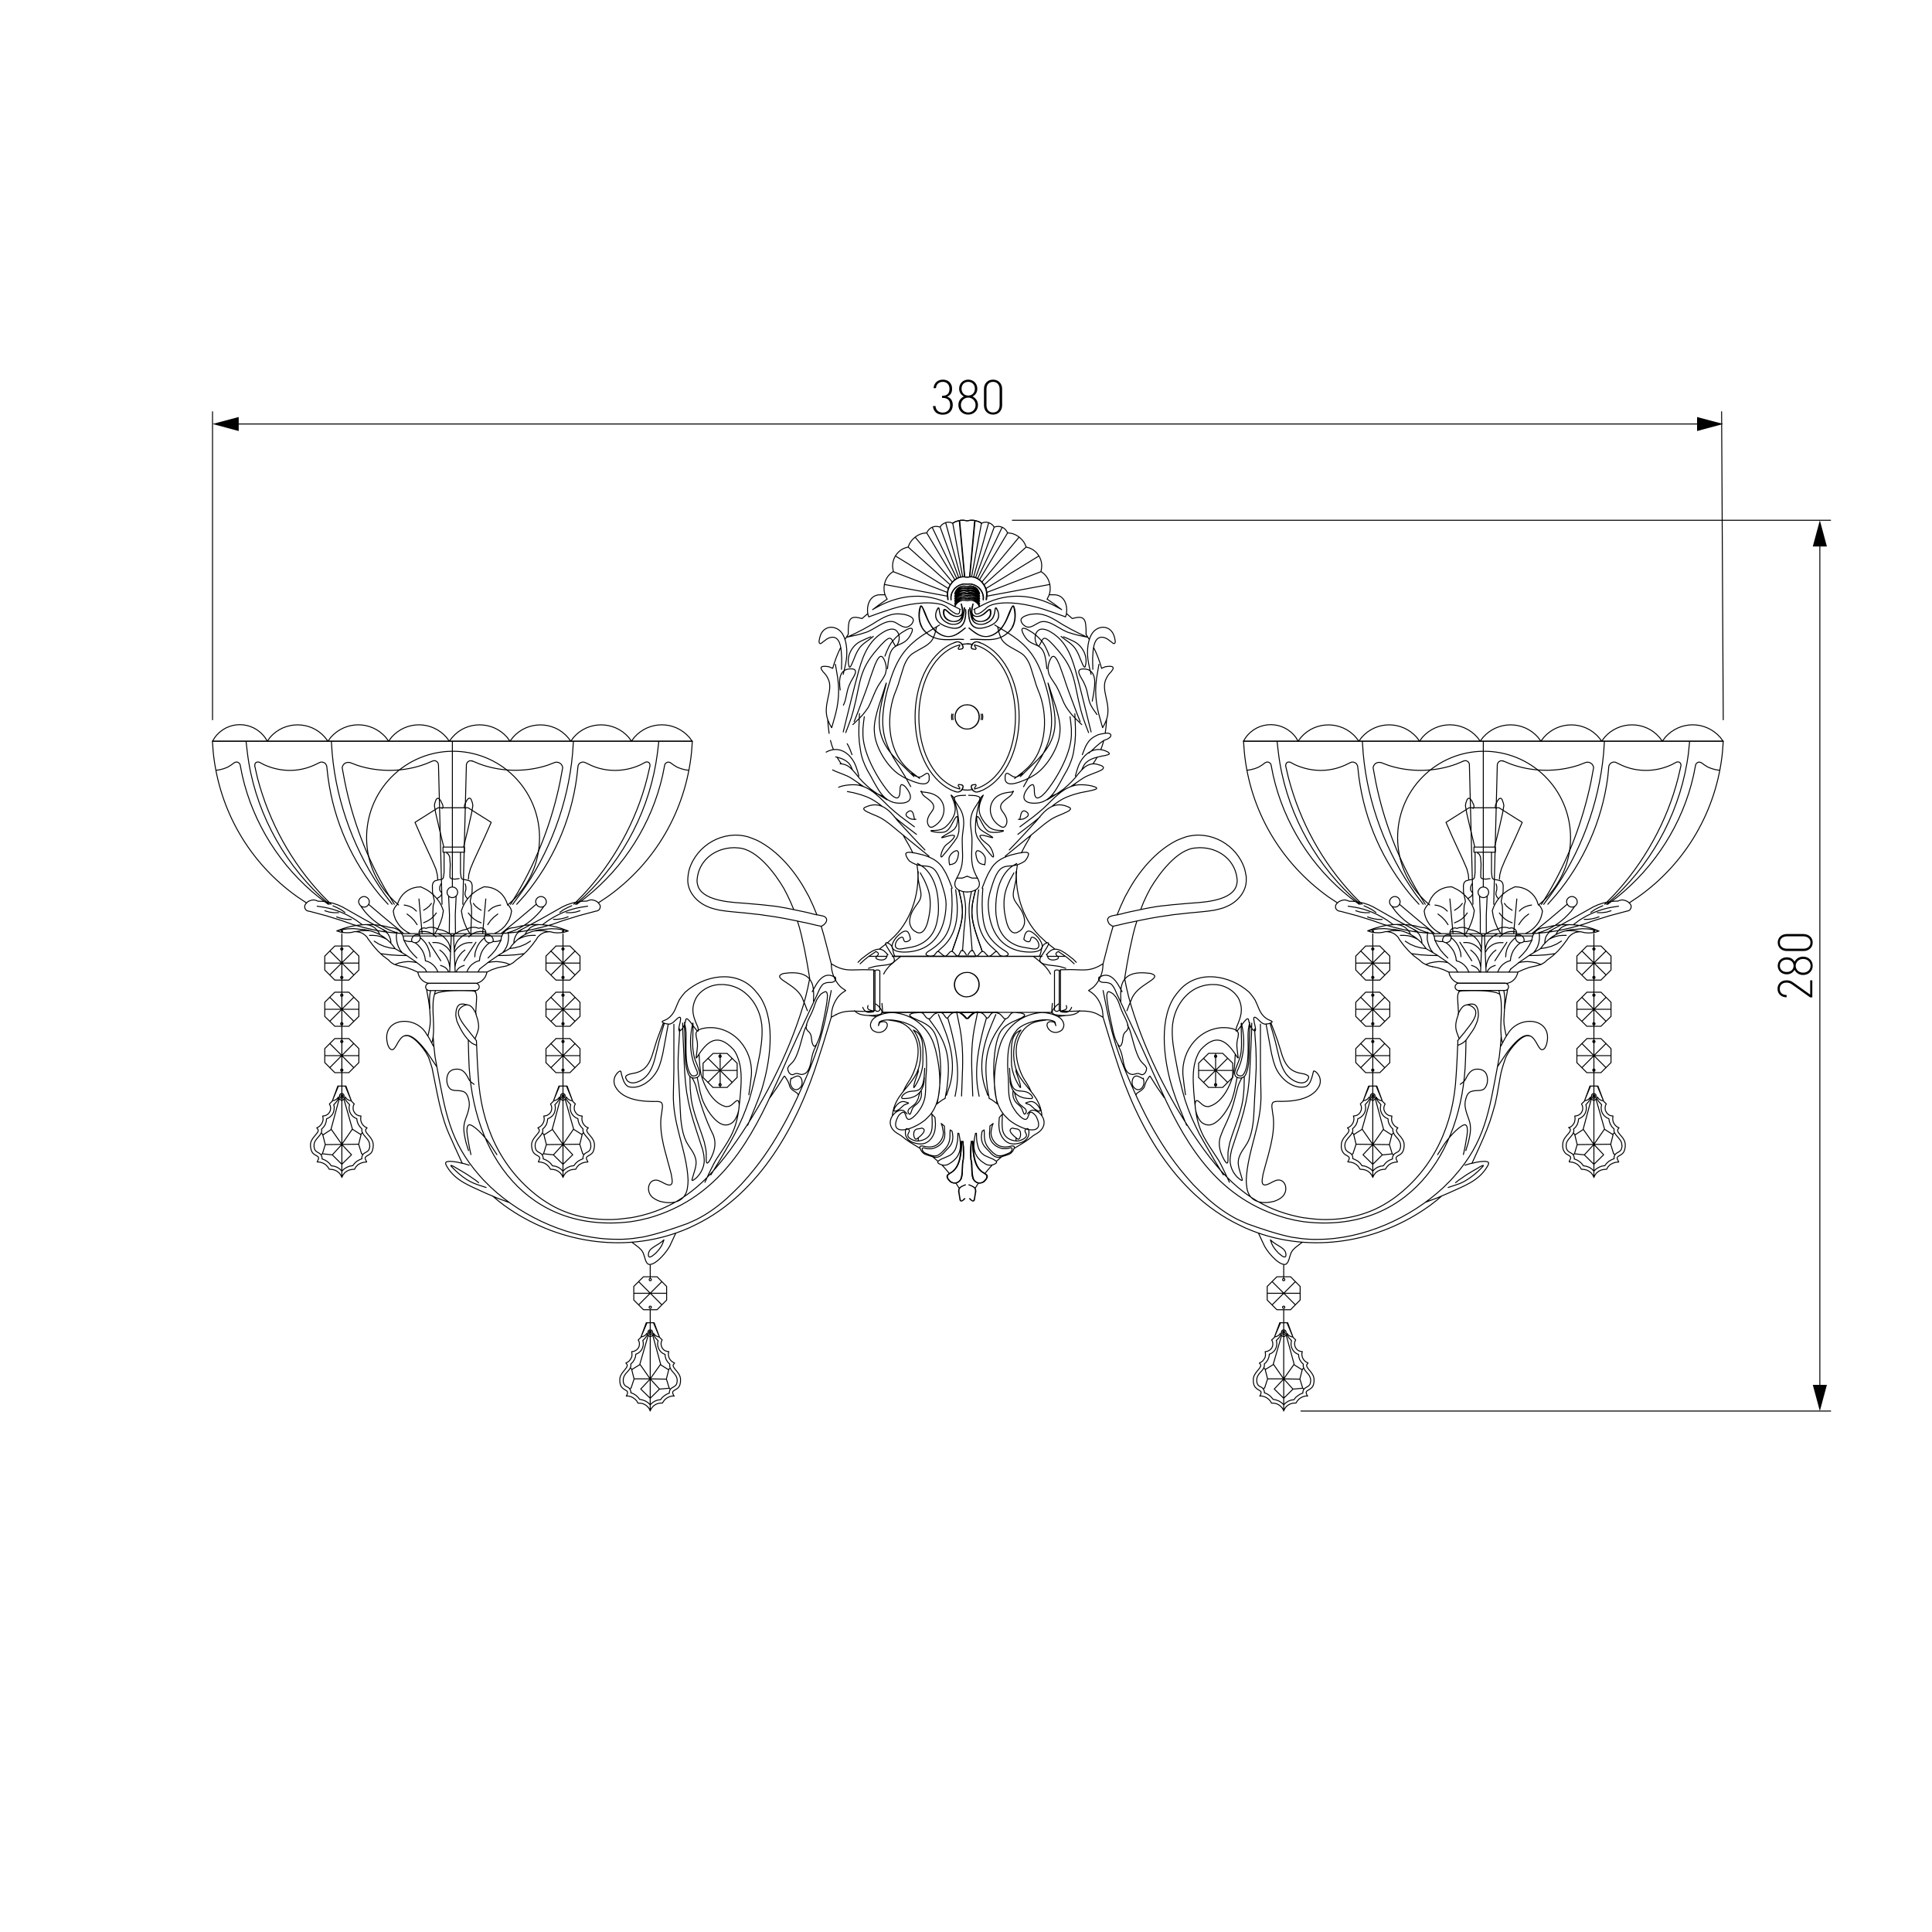 <?xml version="1.0" encoding="utf-8"?>
<!-- Generator: Adobe Illustrator 25.0.0, SVG Export Plug-In . SVG Version: 6.00 Build 0)  -->
<svg version="1.1" id="Слой_1" xmlns="http://www.w3.org/2000/svg" xmlns:xlink="http://www.w3.org/1999/xlink" x="0px" y="0px"
	 viewBox="0 0 2000 2000" style="enable-background:new 0 0 2000 2000;" xml:space="preserve">
<style type="text/css">
	.st0{fill:#FFFFFF;}
	.st1{fill:none;stroke:#000000;stroke-linecap:round;stroke-linejoin:round;stroke-miterlimit:10;}
	.st2{fill:none;stroke:#000000;stroke-linecap:round;stroke-linejoin:round;}
	.st3{fill:none;stroke:#020202;stroke-linecap:round;stroke-linejoin:round;}
	.st4{fill:#020202;}
	.st5{fill:none;stroke:#020202;stroke-linecap:round;stroke-linejoin:round;stroke-miterlimit:10;}
	.st6{fill:none;stroke:#212830;stroke-width:0;stroke-linecap:square;stroke-miterlimit:10;}
	.st7{fill:none;stroke:#000000;stroke-width:0;stroke-linecap:round;stroke-linejoin:round;stroke-miterlimit:10;}
	.st8{fill:none;stroke:#000000;stroke-miterlimit:10;}
</style>
<g id="Слой_2">
	<rect y="0" class="st0" width="2000" height="2000"/>
</g>
<path class="st1" d="M738.2,1125.7h14.6 M727.8,1108.1h35.3 M727.8,1115.4l10.4,10.4 M752.7,1125.7l10.4-10.4 M744.2,1093.4l0.3-0.8
	l0.9-0.5l0.9,0.5l0.3,0.8l-0.3,0.9l-0.9,0.5l-0.9-0.5L744.2,1093.4z M727.8,1100.7l10.4-10.2h14.6 M763.1,1100.7l-10.4-10.2
	 M745.5,1090.4v35.3 M763.1,1115.4v-14.7 M727.8,1100.7v14.7 M1632.4,1052.2v-14.7 M1667.7,1037.5v14.7 M1637.5,1057.3l25.1-24.9
	 M1662.6,1057.3l-25.1-24.9 M1650,1062.4v-47.8 M1648.8,1059.8l0.3-0.9l0.9-0.3l0.9,0.3l0.3,0.9l-0.3,0.9l-0.9,0.3l-0.9-0.3
	L1648.8,1059.8z M1657.3,1062.4h-14.5 M1667.7,1044.8h-35.3 M1667.7,1052.2l-10.4,10.2 M1642.7,1062.4l-10.4-10.2 M1648.8,1030.2
	l0.3-0.9l0.9-0.3l0.9,0.3l0.3,0.9l-0.3,0.9l-0.9,0.3l-0.9-0.3L1648.8,1030.2z M1667.7,1037.5l-10.4-10.4h-14.6 M1632.4,1037.5
	l10.4-10.4 M1632.4,1004.2v-14.5 M1667.7,989.7v14.5 M1637.5,1009.3l25.1-24.9 M1662.6,1009.3l-25.1-24.9 M1650,1014.6v-48
	 M1648.8,1011.8l0.3-0.8l0.9-0.5l0.9,0.5l0.3,0.8l-0.3,0.9l-0.9,0.5l-0.9-0.5L1648.8,1011.8z M1657.3,1014.6h-14.6 M1667.7,997
	h-35.3 M1667.7,1004.2l-10.4,10.4 M1642.7,1014.6l-10.4-10.4 M1648.8,982.4l0.3-0.9l0.9-0.3l0.9,0.3l0.3,0.9l-0.3,0.8l-0.9,0.5
	l-0.9-0.5L1648.8,982.4z M1667.7,989.7l-10.4-10.4h-14.6 M1632.4,989.7l10.4-10.4 M1632.4,1100v-14.6 M1667.7,1085.5v14.6
	 M1637.5,1105.3l25.1-25.1 M1662.6,1105.3l-25.1-25.1 M1650,1110.4v-48 M1648.8,1107.8l0.3-0.9l0.9-0.3l0.9,0.3l0.3,0.9l-0.3,0.8
	l-0.9,0.5l-0.9-0.5L1648.8,1107.8z M1657.3,1110.4h-14.6 M1667.7,1092.8h-35.3 M1667.7,1100l-10.4,10.4 M1642.7,1110.4l-10.4-10.4
	 M1648.8,1078.2l0.3-0.9l0.9-0.3l0.9,0.3l0.3,0.9l-0.3,0.8l-0.9,0.5l-0.9-0.5L1648.8,1078.2z M1667.7,1085.5l-10.4-10.4h-14.6
	 M1632.4,1085.5l10.4-10.4 M1647.5,1134.6l0.3-1.4l0.9-0.9l1.2-0.3l1.2,0.3l0.9,0.9l0.3,1.4l-0.3,1.2l-0.9,0.9l-1.2,0.3l-1.2-0.3
	l-0.9-0.9L1647.5,1134.6z M1650,1212.4l2.3-2.3l2.8-1.7l2.9-1.2l3.3-0.5 M1660.1,1195.4l-10.1,9.9 M1650,1184.7l17.3-0.2
	 M1660.1,1195.4l-10.1-10.7l11-15.9 M1662.9,1142.8l-3.4-3.3 M1659.9,1139.5l-2-0.3l-1.7-0.8l-1.5-1.2l-1.1-1.5 M1669.8,1155.3
	l-2.2-0.3l-2-0.8l-1.7-1.4l-1.2-1.7l-0.9-2l-0.2-2.2l0.3-2.2l0.9-2 M1653.6,1124.3l6.3,15.2l-5.7-15.2 M1652.2,1137.8l8.8,31
	 M1665.5,1158.1l-2.3-1.1c-4-2.5-5.9-6.3-5.7-11l0.5-2.5 M1650,1218.8l1.2-2.5l1.7-2.2l2.2-1.7l2.5-1.2l2.8-0.6l2.8-0.2
	 M1639,1206.8l3.1,0.5l3.1,1.1l2.6,1.7l2.2,2.3 M1637,1210.4l2.8,0.2l2.6,0.6l2.5,1.2l2.2,1.7l1.7,2.2l1.2,2.5 M1650,1218.9v-13.6
	v13.5 M1650,1218.8v-94.4 M1624.5,1202.8l3.1,0.3l2.9,0.9l2.6,1.5l2.2,2.2l1.7,2.6 M1640.1,1195.5l-10.2-1.1v-0.2l-1.1,1.1
	 M1629.6,1199.7l2.8,1.1l2.5,1.5l2.3,2l1.9,2.5 M1630.2,1174.6l2.5,10.2 M1630.2,1175l8.7-5.7 M1628.5,1172.9l2.2,1.7 M1650,1184.7
	l-17.3,0.2l-2.8,9.4 M1640.1,1195.5l9.9,9.8 M1640.1,1195.5l9.9-10.8l-11.1-15.8 M1648.9,1134.6l0.3-0.9l0.8-0.3l0.8,0.3l0.3,0.9
	l-0.3,0.8l-0.8,0.3l-0.8-0.3L1648.9,1134.6z M1653.6,1135.6l-1.4,2.3l-2.2,1.5l-2.2-1.5l-1.4-2.3 M1657.9,1143.5l-2.8-3.1l-2.3-3.4
	 M1645.8,1124.3h8.4 M1640.6,1139.5l-3.4,3.3 M1637.2,1142.8l0.9,2c1.4,4.4-1.2,9.1-5.7,10.2l-2.2,0.3 M1646.9,1136.6l-2.3,3.7
	l-2.9,3.3 M1640.3,1139.5l5.6-15.2 M1646.5,1135.6l-1.1,1.5l-1.5,1.2l-1.7,0.8l-1.9,0.3l6.3-15.2 M1647.4,1137.3l-8.5,31.6
	 M1641.7,1143.5l0.5,2.6c0,4.8-1.4,8.4-5.6,11l-2.3,1.1 M1634.2,1158.2l-0.5,3.1l-0.9,2.8l-1.7,2.6l-2.2,2.2 M1630.2,1155.3l0.3,2.2
	c-0.1,4.2-1.2,6.6-4.6,9.1l-1.9,0.9 M1629,1168.9l0.2,1.1v1.2c-0.9,5.1-7.8,8.1-7.9,14.2v1.5l0.2,1.7c1.7,5.6,6.6,3.8,7.9,8.7
	l0.3,1.2v1.1 M1671.4,1195.1l-1.1-1.1v0.3 M1663.2,1210.4l1.5-2.6l2.2-2.2l2.8-1.5l2.9-0.9l3.1-0.3 M1661.3,1206.7l1.9-2.5l2.2-2
	l2.6-1.5l2.8-1.2 M1671.4,1172.6l-2.2,1.7 M1669.8,1174.6l-8.8-5.6 M1670.3,1194l-2.9-9.4l2.5-10.2 M1676,1167.5l-1.9-0.9
	c-3.1-2.1-4.8-5.4-4.6-9.1l0.3-2.2 M1670.8,1168.6l-2.2-2.2l-1.5-2.5l-1.1-2.9l-0.5-2.9 M1676,1167.5l-0.8,1.1l-0.6,0.9
	c-0.6,4.5,7.9,7.5,7.9,16.1l-0.2,2.5l-0.6,2.6c-2.1,6.6-9.2,5.1-7.3,9.4l0.5,1.2l0.8,1.4 M1670.8,1168.6v2.3
	c0.9,4.9,8.1,8.3,8.1,14.1l0.2,1.7l-0.3,1.5c-0.8,5.4-6.5,4-7.7,8.8l-0.3,1.2l0.2,1.1 M1650,1124.3v-13.9 M1421.1,1124.3v-13.9
	 M1430.8,1139.5l-1.9-0.3l-1.7-0.8l-1.5-1.2l-1.1-1.5 M1425.3,1124.3l5.6,15.2l-6.3-15.2 M1429.5,1143.5l-2.9-3.3l-2.3-3.7
	 M1440.9,1155.3l-2.2-0.3c-4.3-1-7.4-6-5.7-10.2l0.9-2 M1433.9,1142.8l-3.4-3.3 M1425.3,1124.3h-8.5 M1418.2,1137l-2.2,3.4l-2.8,3.1
	 M1424.7,1135.6l-1.4,2.3l-2.2,1.5l-2.2-1.5l-1.4-2.3 M1419.9,1134.6l0.5-0.9l0.8-0.3l0.8,0.3l0.3,0.9l-0.3,0.8l-0.8,0.3l-0.8-0.3
	L1419.9,1134.6z M1416.8,1124.3l-5.6,15.2l6.3-15.2 M1408.2,1142.8l0.9,2c1.2,4.3-1.4,9.2-5.9,10.2l-2.2,0.3 M1417.5,1135.6
	l-1.2,1.5l-1.4,1.2l-1.9,0.8l-1.9,0.3 M1411.5,1139.5l-3.3,3.3 M1418.5,1134.6l0.5-1.4l0.9-0.9l1.2-0.3l1.2,0.3l0.9,0.9l0.3,1.4
	l-0.3,1.2l-0.9,0.9l-1.2,0.3l-1.2-0.3l-0.9-0.9L1418.5,1134.6z M1438.7,1085.5l-10.4-10.4 M1428.4,1075.1h-14.7l-10.2,10.4
	 M1419.9,1078.2l0.3-0.9l0.9-0.3l0.8,0.3l0.5,0.9l-0.5,0.8l-0.8,0.5l-0.9-0.5L1419.9,1078.2z M1428.4,1110.4l10.4-10.4 M1403.5,1100
	l10.2,10.4 M1403.5,1092.8h35.3 M1413.7,1110.4h14.7 M1419.9,1107.8l0.3-0.9l0.9-0.3l0.8,0.3l0.5,0.9l-0.5,0.8l-0.8,0.5l-0.9-0.5
	L1419.9,1107.8z M1421.1,1110.4v-48 M1408.6,1105.3l24.9-25.1 M1433.5,1105.3l-24.9-25.1 M1403.5,1085.5v14.6 M1438.7,1100v-14.6
	 M1438.7,989.7l-10.4-10.4 M1428.4,979.3h-14.7l-10.2,10.4 M1419.9,982.4l0.3-0.9l0.9-0.3l0.8,0.3l0.5,0.9l-0.5,0.8l-0.8,0.5
	l-0.9-0.5L1419.9,982.4z M1428.4,1014.6l10.4-10.4 M1403.5,1004.2l10.2,10.4 M1403.5,997h35.3 M1413.7,1014.6h14.7 M1419.9,1011.8
	l0.3-0.8l0.9-0.5l0.8,0.5l0.5,0.8l-0.5,0.9l-0.8,0.5l-0.9-0.5L1419.9,1011.8z M1421.1,1014.6v-48 M1408.6,1009.3l24.9-24.9
	 M1433.5,1009.3l-24.9-24.9 M1403.5,989.7v14.5 M1438.7,1004.2v-14.5 M1438.7,1037.5l-10.4-10.4 M1428.4,1027.1h-14.7l-10.2,10.4
	 M1419.9,1030.2l0.3-0.9l0.9-0.3l0.8,0.3l0.5,0.9l-0.5,0.9l-0.8,0.3l-0.9-0.3L1419.9,1030.2z M1428.4,1062.4l10.4-10.2
	 M1403.5,1052.2l10.2,10.2 M1403.5,1044.8h35.3 M1413.7,1062.4h14.7 M1419.9,1059.8l0.3-0.9c2.8-1.5,2.8,3.3,0,1.9L1419.9,1059.8z
	 M1421.1,1062.4v-47.8 M1408.6,1057.3l24.9-24.9 M1433.5,1057.3l-24.9-24.9 M1403.5,1037.5v14.7 M1438.7,1052.2v-14.7
	 M1400.2,1168.6l0.2,1.2v1.1c-1.1,5.2-7.5,7.7-8.2,14.1v1.7l0.3,1.5c0.8,5.3,6.7,4.3,7.7,8.8l0.2,1.2v1.1 M1394.9,1167.5l0.9,1.1
	l0.6,0.9c0.6,4.5-7.9,7.5-7.9,16.1v2.5l0.6,2.6l0.6,1.2l0.6,1.1l0.9,1.1l0.9,0.9l2.5,1.4l1.1,0.8l0.8,0.8l0.3,0.9l-0.3,1.2l-0.5,1.2
	l-0.8,1.4 M1405.6,1158.1l-0.5,2.9l-1.1,2.9l-1.7,2.5l-2.2,2.2 M1401.1,1155.3l0.5,2.2c0.1,3.8-1.6,7-4.6,9.1l-2,0.9 M1401.3,1174.3
	l2.5,10.2l-3.1,9.4 M1401.3,1174.6l8.8-5.6 M1399.6,1172.6l2.3,1.7 M1400.4,1199.4l2.8,1.2l2.6,1.5l2.2,2l1.9,2.5 M1395.4,1202.8
	l3.1,0.3l2.9,0.9l2.6,1.5l2.3,2.2l1.5,2.6 M1400.7,1194.3v-0.3l-1.1,1.1 M1447.1,1167.5l-0.9,1.1l-0.5,0.9c-1,4.4,8,7.7,7.9,16.1
	l-0.2,2.5l-0.6,2.6c-2.2,6.6-8.8,4.8-7.4,9.4l0.6,1.2l0.6,1.4 M1442,1168.9l-0.2,1.1l0.2,1.2c1.5,6,7,7,7.9,14.2v1.5l-0.3,1.7
	c-1.2,5.4-6.1,3.5-7.9,8.7l-0.2,1.2v1.1 M1447.1,1167.5l-1.9-0.9c-2.9-1.8-5.1-5.7-4.6-9.1l0.3-2.2 M1442,1168.9l-2-2.2l-1.7-2.6
	l-1.1-2.8l-0.3-3.1 M1436.9,1158.2l-2.3-1.1c-3.6-1.9-6.1-7-5.6-11l0.5-2.6 M1423.7,1137.3l8.5,31.6 M1432.2,1168.9l-11.1,15.8
	l9.9,10.8 M1431,1195.5l-9.9,9.8 M1441.2,1194.3l-2.9-9.4l-17.2-0.2 M1442.6,1172.9l-2.2,1.7 M1440.9,1175l-8.8-5.7 M1440.9,1174.6
	l-2.6,10.2 M1432.1,1206.8l1.9-2.5l2.2-2l2.6-1.5l2.8-1.1 M1442.3,1195.4l-1.1-1.1v0.2l-10.2,1.1 M1434.1,1210.4l1.7-2.6l2.2-2.2
	l2.6-1.5l2.9-0.9l3.1-0.3 M1421.1,1218.8v-94.4 M1421.1,1218.8v-13.5v13.6 M1421.1,1218.8l1.2-2.5l1.7-2.2l2.2-1.7l2.5-1.2l2.6-0.6
	l2.8-0.2 M1421.1,1212.4l2.2-2.3l2.6-1.7l2.9-1.1l3.3-0.5 M1407.9,1210.4l2.8,0.2l2.8,0.6l2.5,1.2l2.2,1.7l1.7,2.2l1.2,2.5
	 M1413.2,1143.5l0.5,2.5c0.2,4.7-1.8,8.4-5.7,11l-2.3,1.1 M1418.8,1137.8l-8.8,31 M1421.1,1184.7l-10.1,10.7 M1403.8,1184.5
	l17.3,0.2l-11.1-15.9 M1411,1195.4l10.1,9.9 M1409.8,1206.7l3.3,0.5l2.9,1.2l2.8,1.7l2.3,2.3 M1258.4,1090.4v35.3 M1265.7,1090.4
	h-14.5l-10.4,10.2 M1257.2,1093.4l0.3-0.8l0.9-0.5l0.9,0.5l0.3,0.8l-0.3,0.9l-0.9,0.5l-0.9-0.5L1257.2,1093.4z M1251.1,1125.7
	l-10.4-10.4 M1276.1,1108.1h-35.3 M1265.7,1125.7h-14.6 M1257.2,1122.9l0.3-0.8l0.9-0.5l0.9,0.5l0.3,0.8l-0.3,0.9l-0.9,0.3l-0.9-0.3
	L1257.2,1122.9z M1270.8,1120.5l-24.9-24.9 M1245.9,1120.5l24.9-24.9 M1265.7,1090.4l10.4,10.2v14.7l-10.4,10.4 M1240.8,1115.4
	v-14.7"/>
<path class="st1" d="M918.2,990h-18.7 M924.4,990h85.3 M913,1048h100.6 M371.5,1085.5l-10.4-10.4 M361.1,1075.1h-14.5l-10.4,10.4
	 M352.6,1078.2l0.3-0.9l0.9-0.3l0.8,0.3l0.5,0.9l-0.5,0.8l-0.8,0.5l-0.9-0.5L352.6,1078.2z M361.1,1110.4l10.4-10.4 M336.2,1100
	l10.4,10.4 M336.2,1092.8h35.3 M346.6,1110.4h14.5 M352.6,1107.8l0.3-0.9l0.9-0.3l0.8,0.3l0.5,0.9l-0.5,0.8l-0.8,0.5l-0.9-0.5
	L352.6,1107.8z M353.9,1110.4v-48 M341.3,1105.3l24.9-25.1 M366.3,1105.3l-24.9-25.1 M336.2,1085.5v14.5 M371.5,1100v-14.5
	 M371.5,989.7l-10.4-10.4 M361.1,979.3h-14.5l-10.4,10.4 M352.6,982.4l0.3-0.9l0.9-0.3l0.8,0.3l0.5,0.9l-0.5,0.8l-0.8,0.5l-0.9-0.5
	L352.6,982.4z M361.1,1014.6l10.4-10.4 M336.2,1004.2l10.4,10.4 M336.2,997h35.3 M346.6,1014.6h14.5 M352.6,1011.8l0.3-0.8l0.9-0.5
	l0.8,0.5l0.5,0.8l-0.5,0.9l-0.8,0.5l-0.9-0.5L352.6,1011.8z M353.9,1014.6v-48 M341.3,1009.3l24.9-24.9 M366.3,1009.3l-24.9-24.9
	 M336.2,989.7v14.6 M371.5,1004.2v-14.6 M371.5,1037.5l-10.4-10.4 M361.1,1027.1h-14.5l-10.4,10.4 M352.6,1030.2l0.3-0.9
	c2.8-1.5,2.8,3.3,0,1.9L352.6,1030.2z M361.1,1062.4l10.4-10.2 M336.2,1052.2l10.4,10.2 M336.2,1044.8h35.3 M346.6,1062.4h14.6
	 M352.6,1059.8l0.3-0.9c2.8-1.5,2.8,3.3,0,1.9L352.6,1059.8z M353.9,1062.4v-47.8 M341.3,1057.3l24.9-24.9 M366.3,1057.3l-24.9-24.9
	 M336.2,1037.5v14.7 M371.5,1052.2v-14.7 M353.9,1212.4l2.3-2.3l2.8-1.7l2.9-1.2l3.2-0.5 M363.9,1195.4l-10.1,9.9 M353.9,1184.7
	l17.3-0.2 M363.9,1195.4l-10.1-10.7l11-15.9 M356,1137.8l8.8,31 M369.4,1158.1l-2.3-1.1c-4-2.5-5.9-6.3-5.7-11l0.5-2.5
	 M353.9,1218.8l1.2-2.5l1.7-2.2l2.2-1.7l2.5-1.2l2.8-0.6l2.8-0.2 M342.9,1206.8l3.3,0.5l2.9,1.1l2.6,1.7l2.2,2.3 M340.9,1210.4
	l2.8,0.2l2.6,0.6l2.5,1.2l2.2,1.7l1.7,2.2l1.2,2.5 M353.9,1218.9v-13.6v13.5 M353.9,1218.8v-94.4 M328.3,1202.8l3.1,0.3l2.9,0.9
	l2.6,1.5l2.2,2.2l1.7,2.6 M344,1195.5l-10.2-1.1v-0.2l-1.1,1.1 M333.4,1199.7l2.8,1.1l2.5,1.5l2.3,2l1.9,2.5 M334.1,1174.6l2.6,10.2
	 M334.1,1175l8.7-5.7 M332.4,1172.9l2.2,1.7 M353.9,1184.7l-17.2,0.2l-2.9,9.4 M344,1195.5l9.9,9.8 M344,1195.5l9.9-10.8l-11.1-15.8
	 M351.2,1137.3l-8.5,31.6 M345.5,1143.5l0.5,2.6c0,4.7-1.4,8.4-5.6,11l-2.3,1.1 M338.1,1158.2l-0.5,3.1l-0.9,2.8l-1.7,2.6l-2.2,2.2
	 M334.1,1155.3l0.3,2.2c0.5,3.4-1.8,7.3-4.6,9.1l-1.9,0.9 M332.8,1168.9l0.2,1.1v1.2c-0.9,5.1-7.8,8-7.9,14.2v1.5l0.3,1.7
	c1,5.2,6.6,3.8,7.7,8.7l0.3,1.2v1.1 M327.9,1167.5l0.8,1.1l0.6,0.9c1.2,3.7-8.2,8.3-7.9,16.1l0.2,2.5l0.6,2.6
	c2.2,6.6,8.8,4.8,7.4,9.4l-0.6,1.2l-0.6,1.4 M375.4,1195.1l-1.2-1.1v0.3 M367,1210.4l1.5-2.6l2.2-2.2l2.8-1.5l2.9-0.9l3.1-0.3
	 M365.2,1206.7l1.9-2.5l2.2-2l2.6-1.5l2.8-1.2 M375.4,1172.6l-2.3,1.7 M373.7,1174.6l-8.8-5.6 M374.2,1194l-2.9-9.4l2.5-10.2
	 M380,1167.5l-2-0.9c-3.1-2.1-4.8-5.4-4.6-9.1l0.3-2.2 M374.6,1168.6l-2-2.2l-1.7-2.5l-1.1-2.9l-0.5-2.9 M380,1167.5l-0.9,1.1
	l-0.6,0.9c-0.6,4.5,7.9,7.5,7.9,16.1l-0.2,2.5l-0.6,2.6c-1.7,6.2-9.1,5.2-7.3,9.4l0.5,1.2l0.8,1.4 M374.6,1168.6v2.3
	c0.9,4.9,8,8.3,8,14.1l0.2,1.7l-0.3,1.5c-0.8,5.4-6.5,4-7.7,8.8l-0.2,1.2v1.1 M351.4,1134.6l0.3-1.4l0.9-0.9l1.2-0.3l1.2,0.3
	l0.9,0.9l0.3,1.4l-0.3,1.2l-0.9,0.9l-1.2,0.3l-1.2-0.3l-0.9-0.9L351.4,1134.6z M366.7,1142.8l-3.3-3.3 M363.8,1139.5l-2-0.3
	l-1.7-0.8l-1.5-1.2l-1.1-1.5 M373.7,1155.3l-2.2-0.3l-2-0.8l-1.7-1.4l-1.2-1.7l-0.9-2l-0.2-2.2l0.3-2.2l0.9-2 M357.4,1124.3
	l6.3,15.2l-5.6-15.2 M352.8,1134.6l0.3-0.9l0.8-0.3l0.8,0.3l0.3,0.9l-0.3,0.8l-0.8,0.3l-0.8-0.3L352.8,1134.6z M357.4,1135.6
	l-1.4,2.3l-2.2,1.5l-2.2-1.5l-1.4-2.3 M361.8,1143.5l-2.8-3.1l-2.3-3.4 M349.7,1124.3h8.5 M344.4,1139.5l-3.4,3.3 M341,1142.8l0.9,2
	c1.4,4.4-1.2,9.1-5.7,10.2l-2.2,0.3 M350.8,1136.6l-2.3,3.7l-2.9,3.3 M344.1,1139.5l5.6-15.2 M350.3,1135.6l-1.1,1.5l-1.5,1.2
	l-1.7,0.8l-1.9,0.3l6.3-15.2 M353.9,1124.3v-13.9 M582.8,1212.4l2.3-2.3l2.8-1.7l2.9-1.2l3.3-0.5 M592.9,1195.4l-10.1,9.9
	 M582.8,1184.7l17.3-0.2 M592.9,1195.4l-10.1-10.7l11-15.9 M585,1137.8l8.8,31 M598.3,1158.1l-2.3-1.1c-4-2.5-5.9-6.3-5.7-11
	l0.5-2.5 M582.8,1218.8l1.2-2.5l1.7-2.2l2.2-1.7l2.5-1.2l2.8-0.6l2.8-0.2 M571.8,1206.8l3.2,0.5l2.9,1.1l2.6,1.7l2.2,2.3
	 M569.8,1210.4l2.8,0.2l2.6,0.6l2.5,1.2l2.2,1.7l1.7,2.2l1.2,2.5 M582.8,1218.9v-13.6v13.5 M582.8,1218.8v-94.4 M557.3,1202.8
	l3.1,0.3l2.9,0.9l2.6,1.5l2.2,2.2l1.7,2.6 M572.9,1195.5l-10.2-1.1v-0.2l-1.1,1.1 M562.4,1199.7l2.8,1.1l2.5,1.5l2.3,2l1.9,2.5
	 M563,1174.6l2.6,10.2 M563,1175l8.7-5.7 M561.3,1172.9l2.2,1.7 M582.8,1184.7l-17.2,0.2l-2.9,9.4 M572.9,1195.5l9.9,9.8
	 M572.9,1195.5l9.9-10.8l-11.1-15.8 M580.2,1137.3l-8.5,31.6 M574.4,1143.5l0.5,2.6c0,4.7-1.4,8.4-5.6,11l-2.3,1.1 M567,1158.2
	l-0.5,3.1l-0.9,2.8l-1.7,2.6l-2.2,2.2 M563,1155.3l0.3,2.2c0.5,3.4-1.8,7.3-4.6,9.1l-1.9,0.9 M561.7,1168.9l0.2,1.1v1.2
	c-0.9,5.1-7.8,8-7.9,14.2v1.5l0.3,1.7c1,5.2,6.6,3.8,7.7,8.7l0.3,1.2v1.1 M556.8,1167.5l0.8,1.1l0.6,0.9c1.2,3.7-8.2,8.3-7.9,16.1
	l0.2,2.5l0.6,2.6c2.2,6.6,8.8,4.8,7.4,9.4l-0.6,1.2l-0.6,1.4 M604.3,1195.1l-1.2-1.1v0.3 M596,1210.4l1.5-2.6l2.2-2.2l2.8-1.5
	l2.9-0.9l3.1-0.3 M594.1,1206.7l1.9-2.5l2.2-2l2.6-1.5l2.8-1.2 M604.3,1172.6l-2.3,1.7 M602.6,1174.6l-8.8-5.6 M603.1,1194l-2.9-9.4
	l2.5-10.2 M609,1167.5l-2-0.9c-3.1-2.1-4.8-5.4-4.6-9.1l0.3-2.2 M603.5,1168.6l-2-2.2l-1.7-2.5l-1.1-2.9l-0.5-2.9 M609,1167.5
	l-0.9,1.1l-0.6,0.9c-0.6,4.5,7.9,7.5,7.9,16.1l-0.2,2.5l-0.6,2.6c-1.6,6.2-9.1,5.2-7.3,9.4l0.5,1.2l0.8,1.4 M603.5,1168.6v2.3
	c0.9,4.9,8.1,8.3,8,14.1l0.2,1.7l-0.3,1.5c-0.8,5.4-6.5,4-7.7,8.8l-0.2,1.2v1.1 M565.2,1052.2v-14.7 M600.4,1037.5v14.7
	 M570.3,1057.3l25.1-24.9 M595.3,1057.3l-25.1-24.9 M582.8,1062.4v-47.8 M581.6,1059.8l0.3-0.9l0.9-0.3l0.9,0.3l0.3,0.9l-0.3,0.9
	l-0.9,0.3l-0.9-0.3L581.6,1059.8z M590.1,1062.4h-14.6 M600.4,1044.8h-35.3 M600.4,1052.2l-10.4,10.2 M575.5,1062.4l-10.4-10.2
	 M581.6,1030.2l0.3-0.9l0.9-0.3l0.9,0.3l0.3,0.9l-0.3,0.9l-0.9,0.3l-0.9-0.3L581.6,1030.2z M600.4,1037.5l-10.4-10.4h-14.6
	 M565.2,1037.5l10.4-10.4 M565.2,1004.2v-14.6 M600.4,989.7v14.6 M570.3,1009.3l25.1-24.9 M595.3,1009.3l-25.1-24.9 M582.8,1014.6
	v-48 M581.6,1011.8l0.3-0.8l0.9-0.5l0.9,0.5l0.3,0.8l-0.3,0.9l-0.9,0.5l-0.9-0.5L581.6,1011.8z M590.1,1014.6h-14.6 M600.4,997
	h-35.3 M600.4,1004.2l-10.4,10.4 M575.5,1014.6l-10.4-10.4 M581.6,982.4l0.3-0.9l0.9-0.3l0.9,0.3l0.3,0.9l-0.3,0.8l-0.9,0.5
	l-0.9-0.5L581.6,982.4z M600.4,989.7l-10.4-10.4h-14.6 M565.2,989.7l10.4-10.4 M565.2,1100v-14.5 M600.4,1085.5v14.5 M570.3,1105.3
	l25.1-25.1 M595.3,1105.3l-25.1-25.1 M582.8,1110.4v-48 M581.6,1107.8l0.3-0.9l0.9-0.3l0.9,0.3l0.3,0.9l-0.3,0.8l-0.9,0.5l-0.9-0.5
	L581.6,1107.8z M590.1,1110.4h-14.6 M600.4,1092.8h-35.3 M600.4,1100l-10.4,10.4 M575.5,1110.4l-10.4-10.4 M581.6,1078.2l0.3-0.9
	l0.9-0.3l0.9,0.3l0.3,0.9l-0.3,0.8l-0.9,0.5l-0.9-0.5L581.6,1078.2z M600.4,1085.5l-10.4-10.4h-14.6 M565.2,1085.5l10.4-10.4
	 M580.3,1134.6l0.3-1.4l0.9-0.9l1.2-0.3l1.2,0.3l0.9,0.9l0.3,1.4l-0.3,1.2l-0.9,0.9l-1.2,0.3l-1.2-0.3l-0.9-0.9L580.3,1134.6z
	 M595.6,1142.8l-3.3-3.3 M592.7,1139.5l-2-0.3l-1.7-0.8l-1.5-1.2l-1.1-1.5 M602.6,1155.3l-2.2-0.3l-2-0.8l-1.7-1.4l-1.2-1.7l-0.9-2
	l-0.2-2.2l0.3-2.2l0.9-2 M586.4,1124.3l6.3,15.2l-5.6-15.2 M581.7,1134.6l0.3-0.9l0.8-0.3l0.8,0.3l0.3,0.9l-0.3,0.8l-0.8,0.3
	l-0.8-0.3L581.7,1134.6z M586.4,1135.6l-1.4,2.3l-2.2,1.5l-2.2-1.5l-1.4-2.3 M590.7,1143.5l-2.8-3.1l-2.3-3.4 M578.6,1124.3h8.5
	 M573.4,1139.5l-3.4,3.3 M569.9,1142.8l0.9,2c1.4,4.4-1.2,9.1-5.7,10.2l-2.2,0.3 M579.7,1136.6l-2.3,3.7l-2.9,3.3 M573,1139.5
	l5.6-15.2 M579.2,1135.6l-1.1,1.5l-1.5,1.2l-1.7,0.8l-1.9,0.3l6.3-15.2 M582.8,1124.3v-13.9 M758,1120.5l-25.1-24.9 M732.9,1120.5
	l25.1-24.9 M744.2,1122.9l0.3-0.8l0.9-0.5l0.9,0.5l0.3,0.8l-0.3,0.9l-0.9,0.3l-0.9-0.3L744.2,1122.9z"/>
<path class="st1" d="M995.8,667l2.3-0.3l2.5-0.2 M1000.6,607.1l-2.6-0.5l-2.8,0.3l-2.5,1.1l-2,1.7l-1.5,2.3l-0.9,2.5 M1000.6,608.6
	l-2.5-0.5l-2.5,0.2l-2.5,0.8l-2,1.4l-1.7,1.9l-1.2,2.2 M1000.6,611.2l-2.5-0.5l-2.5,0.2l-2.5,0.8l-2,1.4l-1.7,1.9l-1.2,2.3
	 M1000.6,609.7l-2.6-0.5l-2.8,0.3l-2.5,1.1l-2,1.7l-1.5,2.3l-0.9,2.6 M1000.6,615l-2.6-0.5l-2.8,0.3l-2.5,1.1l-2,1.7l-1.5,2.2
	l-0.9,2.6 M1000.6,616.5l-2.5-0.5h-2.5l-2.5,0.8l-2,1.4l-1.7,2l-1.2,2.2 M1000.6,613.9l-2.5-0.6l-2.5,0.2l-2.5,0.8l-2,1.4l-1.7,1.9
	l-1.2,2.3 M1000.6,612.2l-2.6-0.5l-2.8,0.3l-2.5,1.1l-2,1.9l-1.5,2.2l-0.9,2.6 M1000.6,620.4l-2.6-0.5l-2.8,0.3l-2.5,1.1l-2,1.7
	l-1.5,2.3l-0.9,2.5 M1000.6,621.9l-2.5-0.5l-2.5,0.2l-2.5,0.8l-2,1.4l-1.7,1.9l-1.2,2.2 M1000.6,619.3l-2.5-0.6l-2.5,0.2l-2.5,0.8
	l-2,1.4l-1.7,1.9l-1.2,2.3 M1000.6,617.6l-2.6-0.3l-2.8,0.3l-2.5,1.1l-2,1.7l-1.5,2.2l-0.9,2.6 M998.1,629.2l-0.3,3.7l-0.6,3.6
	l-0.9,3.3c-1.5,5.7-7.2,7.4-12.5,6.2l-1.9-0.6l-1.7-0.8l-1.5-0.9l-1.5-1.1l-1.4-1.4l-1.2-1.5l-0.9-1.9l-0.6-1.9l-0.5-2.2l-0.3-2.2
	l-0.2-1.5l-0.2-0.5l-0.3-0.3h-0.3l-0.3,0.3l-0.3,0.6l-0.5,0.6c-3.2,6.6-1.9,11.6,4.3,15.5l3.3,1.7l3.4,1.2
	c8.6,2.8,15.5,1.3,17.6-8.2l0.6-3.4l0.2-3.4V631 M992.4,672.2l2.5-0.3l0.9-0.3l0.8-0.6l0.3-0.8l-0.2-1.1l-0.5-1.1l-0.6-1.1l-0.8-1.1
	l-0.9-0.6l-1.1-0.5l-0.9-0.3h-1.1l-1.1,0.2l-2,0.6 M992.4,812.1l2.5,0.3l0.9,0.3l0.8,0.6l0.3,0.8l-0.2,1.1l-0.5,1.1l-0.6,1.1
	l-0.8,1.1l-0.9,0.6l-1.1,0.5l-0.9,0.3h-1.1l-1.1-0.2l-2-0.6 M995,625.2l0.9,4.5l0.3,2.2v1.9c-0.3,3.4-3.6,4.8-6.7,4.3l-2.2-0.5
	l-2.2-1.1c-2.7-1.3-4.9-4.5-7.4-5.7l-0.5,0.2l-0.3,0.5l-0.2,0.8c-1.8,11.8,14.4,14,18.1,7.4l0.9-1.7l0.8-1.9 M999,650.1l-3.4,2.8
	l-3.6,2.5c-6.7,4.7-13.9,4.8-20.6,0.2l-1.9-1.4l-1.9-1.5l-1.7-1.9l-1.5-2l-1.5-2.3l-1.5-2.5l-1.4-2.8l-2.5-5.7l-1.1-2.8l-0.9-2.3
	l-0.5-1.1l-0.5-0.8l-0.3-0.6l-0.5-0.5l-0.3-0.2h-0.3l-0.3,0.5l-0.3,0.6c-2,5.9-1.6,14.3,1.1,20l1.1,1.9l1.1,1.7
	c10.6,12.3,22.4,10.3,37.1,9.8l4.2,0.2 M999.2,1226.5l-3.2,1.4l-1.4,0.8c-2.2,1.3-2.7,4.1-2,6.3l0.9,5.6l0.3,1.7l0.3,0.6l0.5,0.3
	l0.5,0.2l0.5-0.3l0.8-0.3l0.6-0.6l1.5-1.4 M995.2,1181.3l-0.3,6.3l-0.6,6.3c-2.9,23.8-15.9,18.8-13.8,25.2l0.8,1.5l1.1,1.4l1.4,1.4
	c3.3,1.9,6.3,1.8,9.3-0.8l0.9-1.1l0.6-1.2c2.3-6.4,0.7-13.7,2.5-20.3l0.2-6l-0.2-6.2l-0.5-6.2 M1000.6,1006.7l-2.8,0.2
	c-13.2,3.5-13.2,21.3,0,24.8l2.8,0.3 M1000.6,729.6l-2.6,0.3c-12.6,3.6-12.5,20.8,0,24.5l2.6,0.3 M1000.6,817.9l-2.5-0.2l-2.3-0.3
	 M1000.6,1031.9l2.9-0.3c13.2-3.5,13.2-21.3,0-24.8l-2.9-0.2 M985.3,739.2l-0.3,2.9l0.3,2.9 M1032.8,1048H988 M1000.1,1054.4
	l-2.6-2.8c-2.8-2.4-3.8-3.6-7.6-4l-1.9,0.2 M988,1048h44.7 M1009.1,990h-85.4 M923.7,990h85.4 M1013.6,1048h-44.7 M1009.7,990h-85.3
	 M1001.5,1054.4l2.6-2.8c2.8-2.5,3.9-3.6,7.7-4l1.7,0.2 M913,1048h100.6h-44.7 M986.6,739.2l-0.3,2.9l0.3,2.9 M991.6,1173.1l0.9,0.2
	 M983.6,1169.7l1.9,1.1 M974.3,1163l3.1,2.5 M964.5,1153.1l3.4,3.7 M983.6,1169.7l-0.2,3.6v3.3l-0.3,2.9c-1.1,6.5-4,9.2-8.5,13.8
	l-2.3,1.7l-1.1,0.8c-4.3,2.2-9.6-0.5-13.6-2.2l-1.2-0.8l-0.9-0.9l-0.6-1.2l-0.3-1.5l0.3-0.5l0.5-0.3l0.6-0.2l0.8,0.2l1.7,0.5
	l1.7,0.3h4.2c6.3-1.2,12.4-5.6,13.5-12.4l0.2-2.8l-0.5-8.4 M969.5,1143.1l4.5-3.4l2.2-1.5l2.3-1.2 M1001,539.1l-3.1-0.5h-3.1
	l-2.9,0.6l-2.9,0.9l-2.6,1.5 M986.3,541.7l-2.3-0.9l-2.6-0.3l-2.5,0.5l-2.3,1.1l-2,1.5l-1.4,2 M973.2,545.6l-2.3-0.5
	c-3.9-0.8-8.3,1.1-10.4,4.5l-1.2,2 M959.3,551.6l-3.7,0.5c-5.9,1.2-11.3,5.6-14.1,10.8l-1.4,3.4 M940.1,566.3l-3.1,0.9
	c-8.5,2.9-14.1,12.2-12.8,21.1l0.6,3.3 M924.7,591.6l-2.9,2.2c-6.4,5.6-8.4,15.4-5.1,23.2l1.7,3.3 M986.3,541.7l10.2,55.3
	 M973.2,545.6l19.3,52.5 M959.3,551.6l29.3,48.8 M940.1,566.3l43.8,39.3 M924.4,591.7l56.7,21.7 M915.4,605l65.6,12.2 M982,609.4
	l-55.1-33.9 M947.3,556l38.7,46.7 M965,545.9l25.5,53.1 M978.9,541l15.6,56.3 M993.5,539l5.3,58.2 M918.4,620.2l-7.6,5.3l-7.4,5.6
	 M1001,604.7l-2.9-0.2c-7,0.7-13.2,6.4-13.5,13.6v2.9 M1001,597.5l-2.3-0.3c-9.8-1.1-18.6,9.9-17.6,19.3l0.5,4.3 M994.2,630.9
	l-10.7-5.4c-24.7-12.5-50.9-10.3-74.9,2.6l-5.3,2.9 M993.6,630.9l-0.2,1.9l-0.2,1.5c-2.2,4.7-11.4-4.4-13-5.9l-2.6-1.5l-2.9-1.1
	c-15.8-4.1-36.1-0.2-51.4,4.5l-12.1,4l-11.9,4.3 M916.2,615.7h-4.6c-11.5-0.3-15.1,11.8-13,20.9l0.8,2 M996.1,667l2.5-0.3l2.5-0.2
	 M1001,607.1l-2.8-0.5l-2.6,0.3l-2.5,1.1l-2.2,1.7l-1.5,2.3l-0.8,2.5 M1001,608.6l-2.5-0.5l-2.6,0.2l-2.3,0.8l-2.2,1.4l-1.7,1.9
	l-1.1,2.2 M1001,611.2l-2.5-0.5l-2.6,0.2l-2.3,0.8l-2.2,1.4l-1.7,1.9l-1.1,2.3 M1001,609.7l-2.8-0.5l-2.6,0.3l-2.5,1.1l-2.2,1.7
	l-1.5,2.3l-0.8,2.6 M1001,615l-2.8-0.5l-2.6,0.3l-2.5,1.1l-2.2,1.7l-1.5,2.2l-0.8,2.6 M1001,616.5l-2.5-0.5h-2.6l-2.3,0.8l-2.2,1.4
	l-1.7,2l-1.1,2.2 M1001,613.9l-2.5-0.6l-2.6,0.2l-2.3,0.8l-2.2,1.4l-1.7,1.9l-1.1,2.3 M1001,612.2l-2.8-0.5l-2.6,0.3l-2.5,1.1
	L991,615l-1.5,2.2l-0.8,2.6 M1001,620.4l-2.8-0.5l-2.6,0.3l-2.5,1.1L991,623l-1.5,2.3l-0.8,2.5 M1001,621.9l-2.5-0.5l-2.6,0.2
	l-2.3,0.8l-2.2,1.4l-1.7,1.9l-1.1,2.2 M1001,619.3l-2.5-0.6l-2.6,0.2l-2.3,0.8l-2.2,1.4l-1.7,1.9l-1.1,2.3 M1001,617.6l-2.8-0.3
	l-2.6,0.3l-2.5,1.1l-2.2,1.7l-1.5,2.2l-0.8,2.6 M998.6,629.2l-0.5,3.7l-0.6,3.6c-1.1,6.8-4.5,10.3-11.6,9.8l-1.9-0.3l-1.7-0.6
	c-7.6-3-9.3-7.7-10.1-15.3l-0.2-0.5l-0.2-0.3h-0.3l-0.3,0.3c-4.4,6.1-3,12.8,3.4,16.7l3.3,1.7l3.6,1.2c10.9,3.4,16.8-0.1,18.1-11.6
	l0.3-3.4l-0.2-3.1 M989.4,819.6l-4.5-1.7c-50.2-24.6-50.1-126.8,0-151.4l4.5-1.7 M992.7,672.2l2.6-0.3l0.9-0.3l0.6-0.6l0.3-0.8
	l-0.2-1.1l-0.3-1.1l-0.6-1.1l-0.9-1.1l-0.9-0.6l-0.9-0.5l-1.1-0.3h-1.1l-0.9,0.2l-2.2,0.6 M992.7,672.2l-0.6-0.5l-0.2-0.5l0.2-0.5
	l1.4-1.9v-1.4 M992.7,812.1l-0.6,0.5l-0.2,0.5l0.2,0.5l1.4,1.9v1.4 M992.7,812.1l2.6,0.3l0.9,0.3l0.6,0.6l0.3,0.8l-0.2,1.1l-0.3,1.1
	l-0.6,1.1l-0.9,1.1l-0.9,0.6l-0.9,0.5l-1.1,0.3h-1.1l-0.9-0.2l-2.2-0.6 M993.5,816.8l-4.5-1.4c-50.4-20.9-50.4-125.5,0-146.4
	l4.5-1.4 M995.3,625.2l1.1,4.5l0.2,2.2v1.9l-0.3,1.7l-0.9,1.2l-1.4,0.9l-1.9,0.5h-2l-2.3-0.5l-2.2-1.1c-2.4-1.3-5.5-5-7.4-5.7
	l-0.3,0.2l-0.3,0.5l-0.2,0.8c-2.5,10,12.9,15.1,18,7.4l0.9-1.7l0.8-1.9 M872.9,757.7l7.9-31.9l4-15.9l4.3-16.1
	c4.9-17.2,11.2-32.2,28-40.9l2-0.8l2.2-0.6c9.1-2.2,12,9.4,7.4,16.1l-0.6,0.8l-0.6,0.3l-0.6-0.2l-0.5-0.5c-3.3-5.2-3.2-11.1-10.8-4
	l-3.9,4l-3.4,3.9c-19.6,22.2-17.2,34.2-24.8,63.3l-2.3,7.9l-2.8,7.7l-2.9,7.6 M872.9,698.1l1.9-8l0.8-3.9l0.6-4
	c1.1-8.6,0.3-20.6-5.3-27.7l-1.4-1.5l-1.5-1.2c-7-4.8-15.5-2.4-18.6,5.7l-0.8,2.5l-0.5,2.5l-0.2,1.1v0.9l0.2,0.8l0.2,0.5l0.5,0.3
	l0.5,0.2l0.5-0.2l0.8-0.5l1.5-1.2l1.9-1.4l2-1.5l2.2-1.1l2-0.6c9.1-1.7,10.5,10.3,10.8,16.6l0.3,4.6v4.2l-0.2,7.7 M877.2,659.5
	l8.5-4l8.4-4.3l8.2-4.6c8.5-5.3,17.6-11.6,28-11.1l2.8,0.2l2.8,0.3c2.9,0.7,11.2,2.7,9.3,7.4l-0.5,1.1l-0.6,1.1l-0.8,0.9l-1.1,0.9
	c-3.9,3.6-8.2,1.3-12.1-1.1L928,645l-2.2-1.1c-10-3.4-21,8.9-31.3,11.3l-4.5,1.4l-4.5,1.1l-9,1.9 M884.2,747l2.9-7.3l1.4-3.7l1.5-4
	c3.8-10.2,7.8-20.2,11-30.6l2.3-6.5l1.2-3.3l1.1-3.1l1.2-2.6l1.2-2.5l1.2-1.9l1.2-1.4l0.6-0.3l0.6-0.3h0.6l0.6,0.2l0.6,0.3l0.6,0.6
	c2.6,3.9,4.2,10.1,3.1,14.7l-0.6,2.5l-1.1,2.2l-1.1,2l-5.4,8.2l-2.2,4.3l-2,4.5l-3.7,8.8L899,732l-2.8,4l-2.9,3.7l-3.4,3.6l-7,6.8
	 M861,753.3l2.3-8.2c5.2-16.9,6.3-31.9,2.9-49.2l-1.4-8.2 M869.8,714.3c-1.7-11.2-1-23.2,13.2-21.8l1.2,0.5l0.8,0.5l0.5,0.9
	c0.8,2.3-1.9,6.3-2.8,8l-1.9,3.3l-1.5,3.3c-3.3,7.2-3,14.9-6.2,21 M894.7,742l-0.8,6.2l-0.6,6.3v3.3c-0.9,20,14.4,47.5,26.8,62.4
	l2.9,2.9l1.4,1.2c1.8,1.1,4.4,3,6,0.6l0.5-1.1l0.5-1.5c0.5-2.6-0.2-8,1.5-9.9l0.6-0.2l0.5,0.2l0.8,0.2l1.4,0.9l1.5,1.5
	c10.2,12.6,2.9,18-10.8,16.1l-2-0.5l-1.9-0.6l-1.7-0.8c-7.8-3.7-12-11.6-16.1-18.7l-3.7-6.8l-3.7-6.5c-3.4-6.4-6.2-13.8-7.1-21.1
	l-1.1-7.4l-0.5-7.6v-7.4l0.6-14.9 M946.1,803.9L933.9,792c-30.9-28.4-26-47.3-16.4-84.7v-0.2l-0.2,0.3l-0.2,0.9l-0.5,1.2
	c-3.8,13.5-11.5,31.1-11.6,45l0.2,3.9l0.5,3.9c2.4,14.3,14.4,33.5,27.1,40.7l3.7,2.2l2.2,0.9l2.3,1.1l5,2c4.4,1.6,14.5,5.1,15.9-2.2
	v-3.7c-1.5-7.6-6.8,2.9-11.9,0.9l-0.9-0.3l-2-0.9l-3.4-2.3 M862,691.9l-2-0.9l-2-0.8c-8.4-1.4-11,0.3-4,7.3l1.9,2.6l1.2,2.3
	c6.4,12.3-6.2,26.7,0,43.2l1.7,3.9l2,3.7 M892.4,640.3l-3.9-0.9c-10-2-10,4.8-10.4,12.7v4.5 M918.2,827.9l-5.9-3.6l-5.7-3.7l-5.6-4
	c-5.7-4.9-10.7-9.7-15.2-15.8l-2.5-2.9l-2.6-2.6c-2.9-2.9-6.9-4.6-11-4.6 M861.9,797c6.3,3.3,13.5,4.8,19.5,8.7l2.9,1.9l5.3,3.7
	l5.1,3.4 M889.1,803.3l-1.4-5.1l-1.7-5c-4.9-12.9-17.2-22.2-30.8-14.6 M865.1,783.5c5.5,1.4,9.7,2.7,13.8,6.8l1.4,2l1.1,2.2l1.1,2.5
	 M882,781.2l-2.3-5.9l-1.2-2.8l-1.5-2.6 M972.6,647l-10.8,6.5l-5.3,3.2c-22.2,14.4-29.7,29.5-37,54.2l-1.7,6.2l-1.4,6.2
	c-5.7,28.8-2.5,45.3,13.9,69.8l6.5,10.5l6,10.7 M999.3,650.1l-3.4,2.8l-3.4,2.5c-7,4.7-13.7,4.8-20.7,0.2l-1.9-1.4l-1.7-1.5
	c-8.4-8-8.9-17.1-13.9-25.2l-0.5-0.2h-0.3l-0.3,0.5l-0.3,0.6c-1.7,6.4-1.9,13.9,1.2,20l0.9,1.9l1.2,1.7
	c10.2,12.3,22.8,10.3,37.1,9.8l4.2,0.2 M946.6,855.9l-14.1-10.5l-6.8-5.6c-10.8-8.8-19.4-21.4-33.1-26l-2.2-0.6l-2.3-0.5
	c-5.2-0.9-15.3,0-20,2.3 M877.2,819.4l6.2,1.2l3.1,0.8c6.9,1.7,14.6,4.6,20.4,8.7l3.4,2.3l3.1,2.5 M957.5,879.9l-14.2-15l-14.1-15.3
	c-9.1-11.9-18.7-21.5-34.4-13.5l-0.5,0.6l-0.2,0.6l0.2,0.6c1.8,2.4,5.2,3.1,7.7,4.5l6.2,2.6l2.9,1.4c6.6,3.5,12.3,8.6,18,13.3
	l7.7,6.3l8.2,6.7l16.7,13.6 M999.6,823.3l-5,0.2l-2.2,0.2l-1.9,0.5c-3.4,0.8-2.9,2.6-1.7,5.1l1.1,1.7l2.5,3.9
	c4.9,6.8,6,14.6,4.8,22.8l-0.9,7.3l-0.2,3.6v3.7l0.2,7.3c0.6,12.4,0,19.1-6.3,30.2l-0.8,1.9l-0.6,1.7c-1,5.1,2.4,7.7,6.8,9.1
	l1.9,0.5l1.9,0.2l1.9,0.2 M985.7,919.4l-3.1-7.9l-1.7-3.9l-1.7-3.6l-2-3.4c-4.5-8.4-11.8-12.4-20.6-15.3l-4.3-1.1l-4.8-1.1l-5.1-0.8
	h-2.2l-0.9,0.2l-0.8,0.3l-0.5,0.3l-0.3,0.6v0.8l0.2,0.9l0.8,2l1.2,2l1.5,1.9c17.7,12.4,25-6.9,35.3,29.7l1.1,3.9l0.8,3.7l0.6,4
	l0.2,3.9c-0.8,27.9-14.1,49.4-44.4,49.1l-2.5-0.2l-2.2-0.3l-2-0.5c-6.9-2.4-5.3-6.9-2.2-11.9l1.5-2l1.9-2c2.1-2,7.1-6.8,10.2-4
	l0.9,1.2l0.8,1.7l0.6,2.2l0.5,2.3 M984.5,823.1l1.5,3.4l1.4,3.4c3.2,9.4,0.8,15.3-5.3,22.9l-2.5,2.5l-1.2,1.1
	c-5.1,3.5-8.6,3.1-14.5,3.4l-0.2,0.2v0.2l0.3,0.2l0.5,0.2c3.7,1.1,9.1,1.5,12.8,0.8l1.7-0.6l1.4-0.9c4.5-3.7,5.8-9.9,9.4-14.2
	l0.5-0.3l0.3-0.2l0.3,0.2l0.3,0.5l0.2,0.6v1.9l-0.2,2.2l-0.5,2.2l-0.5,1.9l-0.8,1.5l-0.9,1.4l-1.1,1.2c-3.7,3-8.2,4.9-12.1,7.7
	l-0.5,0.5l0.3,0.2c3.3-0.6,10.2-3.4,12.5-2.3l0.5,0.3v0.5l-0.3,0.6c-1.1,2.9-6,6.5-8.5,8.4l-1.1,1.2l-1.1,1.5
	c-1.3,2-3.3,6.7-3.1,9.1l0.2,0.5l0.2,0.2l0.3-0.2l0.5-0.2c4.6-5.3,11.9-14,15.5-19.8l1.1-2.9l0.8-3.3c0.7-11.8-1.8-24-5.4-35.1
	l-1.1-1.4l-1.4-1.2 M983.1,895.4l-0.5-2.3l-0.2-2.5v-2.3l0.3-1.1l0.5-1.1l0.8-1.2l0.8-1.1l2.2-1.9l1.1-0.6l1.1-0.5l1.1-0.2l0.8,0.2
	l0.5,0.6l0.5,0.9l0.2,1.1l-0.2,1.4l-0.5,2.8l-0.9,2.6l-0.6,1.2l-0.6,0.9l-0.9,0.9l-0.8,0.6l-2.2,0.9l-2.3,0.3 M953.2,819.6l6.3,0.8
	l3.1,0.6c19,4.7,18.9,26.8,3.1,35l-1.2,0.3h-1.2l-1.1-0.5c-4.2-4.8-1.6-10.6,1.9-15l1.7-2.6l0.5-1.2c2.1-6.3-7.6-10.5-10.8-14.1
	l-0.8-1.2l-0.6-1.4l-0.5-1.5 M969.6,648.7l-1.4,5.9l-0.9,2.8l-1.1,2.6c-2.6,7.1-11.6,10.5-17.5,14.1l-2.5,1.5l-2.3,1.5
	c-4.1,3.1-7.4,9.6-8.8,14.4l-3.6,11.5l-1.7,5.7l-2,5.4c-10.9,24.8-9.7,61.1,10.8,80.8l4.3,3.9l9.1,7.1 M984.9,919.7l0.5,8.2l0.2,8.2
	l-0.3,8c-1.1,18.2-5.9,28.4-21.2,38.8l-2.3,1.4l-2,1.4l-0.6,0.8l-0.5,0.6l-0.2,0.6l0.3,0.6l0.6,0.5l0.8,0.5l1.1,0.3l1.2,0.2h1.2
	l1.4-0.2l1.1-0.3l1.1-0.6l1.5-1.9l1.2-1.5l0.6-0.3h0.6l0.8,0.3l0.8,0.6l1.9,1.7l1.9,1.5l0.9,0.5l0.9,0.3l0.8-0.2l0.8-0.6l1.7-1.7
	l1.5-1.7l0.8-0.6l0.8-0.3h0.8l0.9,0.6l1.7,1.7l1.5,1.7l0.8,0.6l0.8,0.3l0.6-0.2l0.6-0.6l1.1-2.2l1.1-2l0.6-0.8l0.6-0.3l0.6,0.2
	l0.8,0.5l0.8,0.8l0.8,1.1l1.5,2.3 M970.7,985l6.5-6c13.3-13,15-31.7,13.2-49.2l-1.1-8.7 M985.6,984.9l5.3-15.3
	c4.9-14.8,7.3-24.1,3.7-39.6l-1.9-8 M996.4,984.4l1.1-15.2c0.6-12.7,3.6-25.6,1.2-38.2l-1.5-7.4 M942.5,972.2l-0.8,0.9l-0.9,0.8
	l-1.2,0.6c-6.7,2.5-1.8-7.3-8.4-3.4l-1.1,0.9l-1.1,1.1c-3,3.8-3.6,9.4,2.8,9.3l2.6-0.3l5.1-0.9l4.6-0.8l4.2-1.1
	c13-4.7,20-13.9,22.1-27.6l0.8-4.8l0.3-4.8c0.2-15.3-2.5-32.1-14.1-43.2l-1.7-1.4l-2-1.4l-3.9-2.3 M952.7,903.6l4.2,7.6l1.7,3.9
	l1.5,3.7c3.7,9.7,3.5,20.6,1.4,30.6l-1.2,5.3l-0.8,2.5c-1.8,5.1-5.5,11.2-11.6,7.3l-1.9-1.2l-1.7-1.7l-1.2-1.9l-0.8-1.9
	c-1.8-4.4,0.4-11.3,2.6-15.2l2.5-3.9l2.6-3.6c5.5-7.3,3.1-11.4,1.5-19.8l-0.9-4.5l-0.2-4.2l0.2-4.2 M925.7,845.6l5.4,4.5l5.7,4.5
	l11.9,9.1 M902.4,819l6,2.8l6.3,2.8 M990.2,909.2l1.5-0.2h4.6l0.2-0.2h0.2l0.5-0.2l0.6-0.2l0.8-0.3l1.1-0.5l1.4-0.5 M919.2,988.3
	l-3.4-3.4c-7.8-7-18.3,3.7-24.3,8l-3.3,3.3 M918.7,988l-0.5,1.5l-0.5,1.4l-0.6,1.2l-1.2,0.9l-1.5,0.6l-2,0.2l-2-0.2l-1.7-0.5
	l-0.8-0.3l-0.5-0.3l-0.5-0.5l-0.2-0.5c0.2-1.9,5-3.6,1.1-6l-0.8-0.3l-0.6-0.2 M909.4,1061.8l0.5-1.5l0.6-1.4l0.6-0.6l0.6-0.3
	c11.8-3,6.8,12.2-3.4,10.7l-1.7-0.5l-1.5-0.6l-1.5-0.9c-1.9-1.7-3.1-5-2.2-7.4l0.5-1.5l0.8-1.4c2.4-3.7,7-5.3,11-6.7l3.3-0.8
	l3.1-0.5l3.3-0.2l3.2,0.2l3.1,0.5c16.1,3,29.3,13.7,35.8,28.8l1.1,2.9l1.9,6.2c4.9,20.1,8.9,51-6.3,68.1l-4.3,4.3l-2.6,2l-2.6,1.7
	l-2.8,1.7l-3.1,1.5c-10.1,5.1-25.3,6.8-17.6-9.4l1.1-1.9l1.4-1.5c8.9-8.4,2.6,13.7,15,2l2.9-3.1l2.6-3.6l2-3.3l1.5-3.3l1.1-3.2
	c2-6.4,1.2-17,1.7-23.8l0.5-6.3l0.2-6.5c0-8.8-0.4-17.8-3.7-26.2l-1.4-2.9l-1.5-2.8l-1.9-2.5c-5.6-9.3-31.4-15.2-39.9-10.2l-0.5,0.5
	l-0.3,0.6l-0.3,1.4L909.4,1061.8z M1000.9,1054.4l-2-2.2l-2-2c-2.1-1.5-4.7-3.2-7.4-2.5l-1.4,0.2l-1.2,0.5c-2.7,0.9-4,3-5.6,5.1
	l-0.5,0.3l-0.3,0.3l-0.5-0.2l-0.5-0.3l-0.8-0.9l-2-2.8l-1.1-1.1l-1.4-0.6l-1.4-0.2l-1.4,0.2l-2.8,0.9l-1.2,0.6l-1.1,0.9l-2,2.2
	l-0.9,1.1l-1.1,0.6l-0.5,0.2h-0.6l-1.2-0.5l-1.2-0.9l-0.9-1.2l-1.7-2.3l-0.9-0.9l-1.1-0.5l-1.2-0.3h-1.4l-2.9,0.3l-2.6,0.2l-1.4,0.3
	l-1.4,0.5l-1.1,0.6l-0.5,0.6v0.6l0.5,0.6l0.8,0.6l1.2,0.8l1.4,0.8l1.5,0.6l3.6,1.7l3.9,1.7l3.4,1.9l2.9,1.9l2.3,2l2,2.2
	c7.8,9.1,9.4,38,8.2,49.7l-0.3,5.4l-1.2,10.8l-1.7,10.8 M961.4,1054.5l6.5,9c14.7,21,15.5,38,12.4,62.7l-1.9,10.7 M981.2,1054.1
	l2.8,9.9c5.5,21.4,9.8,43.9,5.6,65.9l-0.9,5 M990.4,1048l2.2,10.7c4.1,18.4,4.4,35.4,3.6,54.2l-0.8,21.7 M979.8,1133.8l1.7-5.1
	c8.8-23.1,3.4-46.6-5.9-68.6l-4.2-9.9 M945.5,1066.3l2.3,1.2l2,1.4c7.4,6.5,5.2,20.4,5.6,29.1l-0.2,4.6l-0.3,2.3
	c-1.2,7.3-4.2,14.2-8.2,20.4l-0.5,0.5h-0.3v-0.5c0.4-4.5,2.5-9.4,3.9-13.6l0.8-2.3 M957.2,1105.9l-0.3,6.3l-0.3,3.1
	c-2.5,21.9-13,9.1-21.8,18.3l-0.9,1.2l-0.5,1.1v0.5l0.2,0.3l0.3,0.3l0.5,0.2h2.9l3.1-0.3l2.6-0.5l2.3-0.8c4.6-1.7,8.2-5.5,9.9-10.1
	l0.8-2.5l0.5-2.5l0.3-5 M952.3,1130.5l-0.9,3.4l-0.9,3.3l-1.5,3.1l-0.9,1.4l-1.2,1.4l-1.4,1.2l-3.1,2.5l-1.4,1.2l-0.8,1.4l-0.2,0.8
	v0.8l0.3,0.9l0.5,0.8l0.5,0.6l0.5,0.2l0.5-0.3l0.3-0.6l0.8-1.9l0.8-2.3l0.9-1.9l1.2-1.2l1.2-1.1c3-2.3,4.8-4.5,5.9-8l0.3-1.7
	l0.2-1.7l-0.2-3.4 M940.5,1141.8l-2.2-0.8l-2.3-0.6c-4.3-0.8-7.8,3.2-9.8,6.5l-0.5,1.1l-0.3,1.1v0.6l0.5,0.5h0.8l1.2-0.2l3.3-1.9
	l3.4-3.1l1.5-1.2l2.2-0.9l2.2-0.8 M967.9,1156.8l0.3,3.7l0.2,3.7l-0.3,3.7c-0.4,6.9-5.5,15.1-12.8,16.1l-1.7,0.2h-1.9
	c-8.6-0.9-16.3-5.1-14.1-15l0.5-0.6l0.6-0.3l0.8,0.2l0.9,0.5c4.1,3-7,6.5,5.6,11.5l1.9,0.5l1.9,0.2c8-0.4,14.2-4.9,15-13.3l0.2-3.6
	v-3.7l-0.3-7.3 M952.3,1168.3l-3.3,0.5l-0.9,0.5l-0.8,0.5l-0.6,0.8l-0.5,0.9l-0.3,2.2v1.2l0.2,1.2l0.3,1.2l0.5,0.9l0.6,0.8l0.6,0.3
	l0.8-0.2c2.4-1.6,12.4-9.4,5.4-11.3l-0.9,0.2L952.3,1168.3z M974.3,1163l1.1,2.9l0.6,3.1l0.5,2.9c0.4,5.3-3.1,11.3-7.7,13.8
	l-1.2,0.6l-2.8,0.8l-2.9,0.3l-3.3-0.3l-3.7-0.8h-1.5l-0.6,0.2l-0.3,0.3l-0.2,0.5v0.8l0.6,1.7l0.8,1.5l1.1,1.4l1.1,1.1l1.2,0.8
	l2.8,1.1l6,1.9l1.4,0.3l1.5,0.2l1.4-0.2l1.4-0.3l1.2-0.6l1.2-0.8l2.3-2c5.6-6.6,9.9-8.2,10.1-17.2l-0.2-2.2l-0.3-2.2l-0.5-1.9
	 M991.6,1173.1l-0.2,6l-0.3,2.8l-0.6,2.8c-0.9,4.5-2.5,8-6.3,10.7l-1.2,0.8l-1.4,0.6l-3.3,1.5l-3.4,1.4l-1.5,0.8l-1.2,0.8l-0.9,0.6
	l-0.5,0.8v0.8l0.8,0.9l1.1,0.6l1.4,0.6c4.2,1.5,7.2,0.3,10.7-2.3l2.3-1.7l2-2c3.7-3.9,5.4-9.6,5.1-14.9l-0.2-2.8l-0.3-2.8l-1.1-5.9
	 M999.5,1226.5l-3.2,1.4l-1.4,0.8c-2.6,1.9-2.3,3.4-2,6.3l0.9,5.6c0.6,1.9,0.6,3.7,2.8,2.2l0.8-0.6l1.5-1.4 M995.6,1181.3l-0.3,6.3
	l-0.6,6.3c-3,23.9-15.8,18.7-13.9,25.2l0.8,1.5l1.2,1.4l1.4,1.4c3.2,1.9,6.4,1.8,9.1-0.8l0.9-1.1l0.8-1.2c2.3-6.5,0.5-13.6,2.3-20.3
	l0.3-6l-0.2-6.2l-0.5-6.2 M939,1153.1l-2-2c-6.5-7.9-27.1,11.9-6.5,23.1l2.3,1.4 M919.5,1055.9l6,0.9l2.9,0.6
	c9.2,1.9,15.9,8.5,19.3,17l1.1,2.9l0.8,2.9c2.8,12.5-1.9,29.3-9.1,39.6l-3.1,5.1l-2.6,5.3 M932.6,990l-5.3,4.2l-5,4.3l-2.3,2.3
	l-1.9,2.3l-1.9,2.6l-1.4,2.6 M1001,1006.7l-2.9,0.2c-13.2,3.5-13.2,21.3,0,24.8l2.9,0.3 M916.1,679.2l1.9-5l2.3-4.8l1.4-2.5
	c2.5-4.2,7.6-9.2,11.6-11.9l3.3-2l1.5-0.9l1.4-0.8l1.4-0.5l1.2-0.3l0.9-0.2l0.8,0.3l0.5,0.5l0.2,0.9l-0.2,1.1l-0.3,1.2
	c-8,19-20.4,6.7-24,28l-0.5,3.1l-0.8,6.8 M901.5,659.2l-4.8,2l-4.8,2.2c-9.8,4.3-16.1,15.8-13,26.3l0.3,0.8l0.3,0.2l0.5-0.2
	c0.9-0.7,2.4-4.4,2.8-5.4l1.4-3.3l1.4-3.6c2.1-4.7,4.3-8.5,8.4-11.8l1.9-1.5l3.9-2.8l4.2-3.3 M946.6,847.7l-0.5-2.3l-0.5-2.2
	c-0.8-3.3-2.7-5.1-5.7-2.8l-1.4,1.2l-0.3,0.6l-0.2,0.8v0.8l0.3,0.8l0.5,0.6l0.8,0.6l1.5,1.1l2,0.9l1.9,0.3l1.7,0.2l1.5-0.2
	 M878.1,656.6l-3.4,5.4 M898.3,635.2l-5.9,5.1 M870.3,670.2l-2.5,5.3l-2.2,5.4l-1.9,5.4l-1.7,5.6 M856.8,744.5l0.6,7.4l0.9,7.3
	 M859.7,766.5l1.4,5l1.7,4.6 M866.5,783.8l2,3.4l2.3,3.4 M887.9,810l3.9,3.7 M913.1,834.6l0.3,0.3 M934.9,864.5l2.8,5l2.8,4.8
	l2.3,4.3l2.2,4.3 M949.2,895.3l0.8,5.3c2.1,25.5-7.8,54.8-27.4,71.8l-4,3.7 M917,977.3l-6.8,5.3 M906.5,985.2l-8.2,5.6l-4,3.3
	l-3.9,3.6 M884.6,1046.3l0.2,0.3l0.5,0.3c3.9,4.4,13,4.5,18.4,4.3l3.3-0.3l2.9-0.5c4.5-1.1,3.4-3.9,1.2-6.8l-2-2.3l-2.5-2
	 M899.2,1051.3l8,0.9 M945.5,1066.3l1.7,2.3l1.5,2.6c5.2,10,5.5,23.7,2.3,34.4l-1.1,2.9l-1.2,2.8c-7.1,14-20.1,21.4-24,38.1
	l-0.6,2.9l-0.3,2.8 M950.6,1106.8v2.6 M950.6,1177.9v3.1 M932.8,1175.6l4.5,3.6l4.8,3.3l10.2,6.2 M965.6,1197.6l5.4,4.6 M975,1205.9
	l3.9,4.3l4,4.8 M989.6,1224.8l3.6,5.7 M1001,729.6l-2.8,0.3c-12.6,3.8-12.5,20.6,0,24.5l2.8,0.3 M1001,817.9l-2.5-0.2l-2.5-0.3
	 M1001,1031.9l2.8-0.3c13.2-3.3,13.2-21.5,0-24.8l-2.8-0.2"/>
<path class="st1" d="M905.8,1045.6l-0.8,0.5l-0.5,0.8v-42.9 M904.6,1003.9l0.5,0.8l0.8,0.5 M905.8,1005.2v40.4V1005.2z
	 M905.8,1045.6l0.8,0.8l1.1,0.5h1.2l1.1-0.5l0.8-0.8 M910.8,1045.6v-40.4l-0.8-0.8l-1.1-0.3h-1.2l-1.1,0.3l-0.8,0.8 M905.8,1045.6
	l-0.8,0.5l-0.5,0.8v-42.9 M904.6,1003.9l0.5,0.8l0.8,0.5 M905.8,1045.6l0.8,0.8l1.1,0.5h1.2l1.1-0.5l0.8-0.8 M910.8,1045.6v-40.4
	l-0.8-0.8l-1.1-0.3h-1.2l-1.1,0.3l-0.8,0.8 M910.8,1017.5v22.8 M865.5,1050.4c8.7-4.9,18.3-3.6,27.9-3.4l11.3-0.2 M865.5,1000.5
	c9.8,4.9,16.9,3.4,27.9,3.3l11.3,0.2 M898.6,1040.9l-0.5,1.7l0.3,1.5l0.5,0.6l0.6,0.5l1.7,0.6l1.9,0.5l0.8,0.2h0.6l0.3,0.2v0.2
	l-0.2,0.2l-0.5,0.3l-1.7,0.3l-1.9,0.2h-2l-1.7-0.5l-1.2-0.9l-1.1-1.1l-0.8-1.2l-0.6-1.4 M913,1038.7l0.8,9.6 M899,1002.4l1.9-0.6
	l2-0.6c8.4-3.2,31.3,0.2,19.8-13.8l-1.4-2.2l-3.1-5l-0.6-1.2l-0.5-1.1l-0.3-0.9l0.2-0.8l0.3-0.3h0.8l0.9,0.3c2.8,1.1,4,2.5,5,5.4
	l0.8,4.2l0.6,2l0.9,2.2 M1009.7,990h-85.3 M985.6,984.9l5.3-15.3c4.9-14.8,7.3-24.1,3.7-39.6l-1.9-8 M995.6,1181.3l-0.3,6.3
	l-0.6,6.3c-3,23.9-15.8,18.7-13.9,25.2l0.8,1.5l1.2,1.4l1.4,1.4c3.2,1.9,6.3,1.8,9.1-0.8l0.9-1.1l0.8-1.2c2.3-6.5,0.5-13.6,2.3-20.3
	l0.3-6l-0.2-6.2l-0.5-6.2 M924.4,990h85.3 M1000.6,539.1l-2.9-0.5h-3.1l-2.9,0.6l-2.9,0.9l-2.6,1.5 M993,539l5.4,58.2 M1000.6,604.7
	l-2.9-0.2c-7.4,1-12.6,6.1-13.5,13.6l0.2,2.9 M1000.6,597.5l-2.2-0.3c-9.8-1.2-18.6,9.9-17.8,19.3l0.5,4.3"/>
<path class="st1" d="M1001.8,621.9l2.5-0.5l2.5,0.2l2.5,0.8l2,1.4l1.7,1.9l1.2,2.2 M1001.8,619.3l2.5-0.6l2.5,0.2l2.5,0.8l2,1.4
	l1.7,1.9l1.2,2.3 M1001.8,617.6l2.6-0.3l2.8,0.3l2.5,1.1l2,1.7l1.5,2.2l0.9,2.6 M1004.3,629.2l0.3,3.7l0.6,3.6l0.9,3.3
	c1.5,5.7,7.2,7.4,12.5,6.2l1.9-0.6l1.7-0.8l1.5-0.9l1.5-1.1l1.4-1.4l1.2-1.5l0.9-1.9l0.6-1.9l0.5-2.2l0.3-2.2l0.2-1.5l0.2-0.5
	l0.3-0.3h0.3l0.3,0.3l0.3,0.6l0.5,0.6c3.2,6.6,1.9,11.6-4.3,15.5l-3.3,1.7l-3.4,1.2c-8.6,2.8-15.5,1.3-17.6-8.2l-0.6-3.4l-0.2-3.4
	V631 M1010,672.2l-2.5-0.3l-0.9-0.3l-0.8-0.6l-0.3-0.8l0.2-1.1l0.5-1.1l0.6-1.1l0.8-1.1l0.9-0.6l1.1-0.5l0.9-0.3h1.1l1.1,0.2l2,0.6
	 M1010,812.1l-2.5,0.3l-0.9,0.3l-0.8,0.6l-0.3,0.8l0.2,1.1l0.5,1.1l0.6,1.1l0.8,1.1l0.9,0.6l1.1,0.5l0.9,0.3h1.1l1.1-0.2l2-0.6
	 M1007.4,625.2l-0.9,4.5l-0.3,2.2v1.9c0.3,3.4,3.6,4.8,6.7,4.3l2.2-0.5l2.2-1.1c2.7-1.3,4.9-4.5,7.4-5.7l0.5,0.2l0.3,0.5l0.2,0.8
	c1.8,11.8-14.4,14-18.1,7.4l-0.9-1.7l-0.8-1.9 M1003.3,650.1l3.4,2.8l3.6,2.5c6.7,4.7,13.9,4.8,20.6,0.2l1.9-1.4l1.9-1.5l1.7-1.9
	l1.5-2l1.5-2.3l1.5-2.5l1.4-2.8l2.5-5.7l1.1-2.8l0.9-2.3l0.5-1.1l0.5-0.8l0.3-0.6l0.5-0.5l0.3-0.2h0.3l0.3,0.5l0.3,0.6
	c2,5.9,1.6,14.3-1.1,20l-1.1,1.9l-1.1,1.7c-10.7,12.3-22.4,10.3-37.1,9.8l-4.2,0.2 M1006.4,984.4l-1.2-15.2
	c-0.8-12.7-3.3-25.5-1.2-38.2l1.5-7.4 M1003.2,1226.5l3.3,1.4l1.4,0.8c2.2,1.3,2.7,4.1,2,6.3l-0.9,5.6l-0.3,1.7l-0.3,0.6l-0.5,0.3
	l-0.5,0.2l-0.5-0.3l-0.8-0.3l-0.6-0.6l-1.5-1.4 M1007.2,1181.3l0.3,6.3l0.6,6.3c2.9,23.8,15.9,18.8,13.8,25.2l-0.8,1.5l-1.1,1.4
	l-1.4,1.4c-3.3,1.9-6.3,1.8-9.3-0.8l-0.9-1.1l-0.6-1.2c-2.3-6.4-0.7-13.7-2.5-20.3l-0.2-6l0.2-6.2l0.5-6.2 M1001.8,729.6l2.6,0.3
	c12.6,3.6,12.5,20.8,0,24.5l-2.6,0.3 M1001.8,817.9l2.5-0.2l2.3-0.3 M1017.1,739.2l0.3,2.9l-0.3,2.9 M969.6,1048h44.7
	 M1002.3,1054.4l2.6-2.8c2.8-2.4,3.8-3.6,7.6-4l1.9,0.2 M1014.3,1048h-44.7 M993.3,990h85.4 M1078.7,990h-85.4 M988.8,1048h44.7
	 M992.7,990h85.3 M1000.9,1054.4l-2.6-2.8c-2.8-2.5-3.9-3.6-7.7-4l-1.7,0.2 M1089.4,1048H988.8h44.7 M1015.7,739.2l0.3,2.9l-0.3,2.9
	 M1010.8,1173.1l-0.9,0.2 M1018.8,1169.7l-1.9,1.1 M1028.1,1163l-3.1,2.5 M1037.9,1153.1l-3.4,3.7 M1018.8,1169.7l0.2,3.6v3.2
	l0.3,2.9c1.1,6.5,4,9.2,8.5,13.8l2.3,1.7l1.1,0.8c4.3,2.2,9.6-0.5,13.6-2.2l1.2-0.8l0.9-0.9l0.6-1.2l0.3-1.5l-0.3-0.5l-0.5-0.3
	l-0.6-0.2l-0.8,0.2l-1.7,0.5l-1.7,0.3h-4.2c-6.3-1.2-12.4-5.6-13.5-12.4l-0.2-2.8l0.5-8.4 M1032.9,1143.1l-4.5-3.4l-2.2-1.5
	l-2.3-1.2 M1001.3,539.1l3.1-0.5h3.1l2.9,0.6l2.9,0.9l2.6,1.5 M1016,541.7l2.3-0.9l2.6-0.3l2.5,0.5l2.3,1.1l2,1.5l1.4,2
	 M1029.2,545.6l2.3-0.5c3.9-0.8,8.3,1.1,10.4,4.5l1.2,2 M1043.1,551.6l3.7,0.5c5.9,1.2,11.3,5.6,14.1,10.8l1.4,3.4 M1062.3,566.3
	l3.1,0.9c8.5,2.9,14.1,12.2,12.8,21.1l-0.6,3.3 M1077.6,591.6l2.9,2.2c6.4,5.6,8.4,15.4,5.1,23.2l-1.7,3.3 M1016,541.7l-10.2,55.3
	 M1029.2,545.6l-19.3,52.5 M1043.1,551.6l-29.3,48.8 M1062.3,566.3l-43.8,39.3 M1077.9,591.7l-56.7,21.7 M1086.9,605l-65.6,12.2
	 M1020.4,609.4l55.1-33.9 M1055,556l-38.7,46.7 M1037.4,545.9l-25.5,53.1 M1023.5,541l-15.6,56.3 M1008.9,539l-5.3,58.2 M1084,620.2
	l7.6,5.3l7.4,5.6 M1001.3,604.7l2.9-0.2c7.1,0.7,13.2,6.4,13.5,13.6v2.9 M1001.3,597.5l2.3-0.3c9.8-1.1,18.6,9.9,17.6,19.3l-0.5,4.3
	 M1008.1,630.9l10.7-5.4c24.7-12.5,50.9-10.3,74.9,2.6l5.3,2.9 M1008.8,630.9l0.2,1.9l0.2,1.5c2.2,4.7,11.4-4.4,13-5.9l2.6-1.5
	l2.9-1.1c15.8-4.1,36.1-0.2,51.4,4.5l12.1,4l11.9,4.3 M1086.1,615.7h4.6c11.5-0.3,15.1,11.8,13,20.9l-0.8,2 M1006.3,667l-2.5-0.3
	l-2.5-0.2 M1001.3,607.1l2.8-0.5l2.6,0.3l2.5,1.1l2.2,1.7l1.5,2.3l0.8,2.5 M1001.3,608.6l2.5-0.5l2.6,0.2l2.3,0.8l2.2,1.4l1.7,1.9
	l1.1,2.2 M1001.3,611.2l2.5-0.5l2.6,0.2l2.3,0.8l2.2,1.4l1.7,1.9l1.1,2.3 M1001.3,609.7l2.8-0.5l2.6,0.3l2.5,1.1l2.2,1.7l1.5,2.3
	l0.8,2.6 M1001.3,615l2.8-0.5l2.6,0.3l2.5,1.1l2.2,1.7l1.5,2.2l0.8,2.6 M1001.3,616.5l2.5-0.5h2.6l2.3,0.8l2.2,1.4l1.7,2l1.1,2.2
	 M1001.3,613.9l2.5-0.6l2.6,0.2l2.3,0.8l2.2,1.4l1.7,1.9l1.1,2.3 M1001.3,612.2l2.8-0.5l2.6,0.3l2.5,1.1l2.2,1.9l1.5,2.2l0.8,2.6
	 M1001.3,620.4l2.8-0.5l2.6,0.3l2.5,1.1l2.2,1.7l1.5,2.3l0.8,2.5 M1001.3,621.9l2.5-0.5l2.6,0.2l2.3,0.8l2.2,1.4l1.7,1.9l1.1,2.2
	 M1001.3,619.3l2.5-0.6l2.6,0.2l2.3,0.8l2.2,1.4l1.7,1.9l1.1,2.3 M1001.3,617.6l2.8-0.3l2.6,0.3l2.5,1.1l2.2,1.7l1.5,2.2l0.8,2.6
	 M1003.8,629.2l0.5,3.7l0.6,3.6c1.1,6.8,4.5,10.3,11.6,9.8l1.9-0.3l1.7-0.6c7.6-3,9.3-7.7,10.1-15.3l0.2-0.5l0.2-0.3h0.3l0.3,0.3
	c4.4,6.1,3,12.8-3.4,16.7l-3.3,1.7l-3.6,1.2c-10.9,3.4-16.8-0.1-18.1-11.6l-0.3-3.4l0.2-3.1 M1012.9,819.6l4.5-1.7
	c50.2-24.6,50.1-126.8,0-151.4l-4.5-1.7 M1009.7,672.2l-2.6-0.3l-0.9-0.3l-0.6-0.6l-0.3-0.8l0.2-1.1l0.3-1.1l0.6-1.1l0.9-1.1
	l0.9-0.6l0.9-0.5l1.1-0.3h1.1l0.9,0.2l2.2,0.6 M1009.7,672.2l0.6-0.5l0.2-0.5l-0.2-0.5l-1.4-1.9v-1.4 M1009.7,812.1l0.6,0.5l0.2,0.5
	l-0.2,0.5l-1.4,1.9v1.4 M1009.7,812.1l-2.6,0.3l-0.9,0.3l-0.6,0.6l-0.3,0.8l0.2,1.1l0.3,1.1l0.6,1.1l0.9,1.1l0.9,0.6l0.9,0.5
	l1.1,0.3h1.1l0.9-0.2l2.2-0.6 M1008.9,816.8l4.5-1.4c50.4-20.9,50.4-125.5,0-146.4l-4.5-1.4 M1007.1,625.2l-1.1,4.5l-0.2,2.2v1.9
	l0.3,1.7l0.9,1.2l1.4,0.9l1.9,0.5h2l2.3-0.5l2.2-1.1c2.4-1.3,5.5-5,7.4-5.7l0.3,0.2l0.3,0.5l0.2,0.8c2.5,10-12.9,15.1-18,7.4
	l-0.9-1.7l-0.8-1.9 M1129.5,757.7l-7.9-31.9l-4-15.9l-4.3-16.1c-4.9-17.2-11.2-32.2-28-40.9l-2-0.8l-2.2-0.6
	c-9.1-2.2-12,9.4-7.4,16.1l0.6,0.8l0.6,0.3l0.6-0.2l0.5-0.5c3.3-5.2,3.2-11.1,10.8-4l3.9,4l3.4,3.9c19.6,22.2,17.2,34.2,24.8,63.3
	l2.3,7.9l2.8,7.7l2.9,7.6 M1129.5,698.1l-1.9-8l-0.8-3.9l-0.6-4c-1.1-8.6-0.3-20.6,5.3-27.7l1.4-1.5l1.5-1.2
	c7-4.8,15.5-2.4,18.6,5.7l0.8,2.5l0.5,2.5l0.2,1.1v0.9l-0.2,0.8l-0.2,0.5l-0.5,0.3l-0.5,0.2l-0.5-0.2l-0.8-0.5l-1.5-1.2l-1.9-1.4
	l-2-1.5l-2.2-1.1l-2-0.6c-9.1-1.7-10.5,10.3-10.8,16.6l-0.3,4.6v4.2l0.2,7.7 M1125.2,659.5l-8.5-4l-8.4-4.3l-8.2-4.6
	c-8.5-5.3-17.6-11.6-28-11.1l-2.8,0.2l-2.8,0.3c-2.9,0.7-11.2,2.7-9.3,7.4l0.5,1.1l0.6,1.1l0.8,0.9l1.1,0.9
	c3.9,3.6,8.2,1.2,12.1-1.1l2.2-1.2l2.2-1.1c10-3.4,21,8.9,31.3,11.3l4.5,1.4l4.5,1.1l9,1.9 M1118.2,747l-2.9-7.3l-1.4-3.7l-1.5-4
	c-3.8-10.2-7.8-20.2-11-30.6l-2.3-6.5l-1.2-3.3l-1.1-3.1l-1.2-2.6l-1.2-2.5l-1.2-1.9l-1.2-1.4l-0.6-0.3l-0.6-0.3h-0.6l-0.6,0.2
	l-0.6,0.3l-0.6,0.6c-2.6,3.9-4.2,10.1-3.1,14.7l0.6,2.5l1.1,2.2l1.1,2l5.4,8.2l2.2,4.3l2,4.5l3.7,8.8l2.3,4.2l2.8,4l2.9,3.7l3.4,3.6
	l7,6.8 M1141.4,753.3l-2.3-8.2c-5.2-16.9-6.3-31.9-2.9-49.2l1.4-8.2 M1130.7,725.8l1.4-7.7l0.5-3.7c1.7-11.2,1-23.2-13.2-21.8
	l-1.2,0.5l-0.8,0.5l-0.5,0.9c-0.8,2.3,1.9,6.3,2.8,8l1.9,3.3l1.5,3.3c3.3,7.2,3,14.9,6.2,21l1.4,2.5l1.5,2.3l3.4,4.8 M1107.7,742
	l0.8,6.2l0.6,6.3v3.3c0.9,20-14.4,47.5-26.8,62.4l-2.9,2.9l-1.4,1.2c-1.8,1.1-4.4,3-6,0.6l-0.5-1.1l-0.5-1.5c-0.5-2.6,0.2-8-1.5-9.9
	l-0.6-0.2l-0.5,0.2l-0.8,0.2l-1.4,0.9l-1.5,1.5c-10.2,12.6-2.9,18,10.8,16.1l2-0.5l1.9-0.6l1.7-0.8c7.8-3.7,12-11.6,16.1-18.7
	l3.7-6.8l3.7-6.5c3.4-6.4,6.2-13.8,7.1-21l1.1-7.4l0.5-7.6v-7.4l-0.6-14.9 M1056.3,803.9l12.2-11.9c30.9-28.4,26-47.3,16.4-84.7
	v-0.2l0.2,0.3l0.2,0.9l0.5,1.2c3.8,13.5,11.5,31.1,11.6,45l-0.2,3.9l-0.5,3.9c-2.4,14.3-14.4,33.5-27.1,40.7l-3.7,2.2l-2.2,0.9
	l-2.3,1.1l-5,2c-4.4,1.6-14.5,5.1-15.9-2.2v-3.7c1.5-7.6,6.8,2.9,11.9,0.9l0.9-0.3l2-0.9l3.4-2.3 M1140.3,691.9l2-0.9l2-0.8
	c8.4-1.4,11,0.3,4,7.3l-1.9,2.6l-1.2,2.3c-6.4,12.3,6.2,26.7,0,43.2l-1.7,3.9l-2,3.7 M1110,640.3l3.9-0.9c10-2,10,4.8,10.4,12.7v4.5
	 M1084.1,827.9l5.9-3.6l5.7-3.7l5.6-4c5.7-4.9,10.7-9.7,15.2-15.8l2.5-2.9l2.6-2.6c2.9-2.9,6.9-4.6,11-4.6l1.9,0.2l2,0.5l2,0.6
	l1.7,0.6c0.7,0.3,2.6,1.5,2,2.6l-0.6,0.9l-1.1,0.9c-6.3,3.3-13.5,4.8-19.5,8.7l-2.9,1.9l-5.3,3.7l-5.1,3.4 M1113.2,803.3l1.4-5.1
	l1.7-5c4.9-12.9,17.2-22.2,30.8-14.6l0.9,0.8l0.3,0.5v0.6l-0.3,0.3l-0.9,0.5l-1.4,0.3l-1.5,0.5l-3.6,0.6l-3.4,0.8
	c-5.5,1.4-9.7,2.7-13.8,6.8l-1.4,2l-1.1,2.2l-1.1,2.5 M1120.4,781.2l2.3-5.9l1.2-2.8l1.5-2.6l1.7-2.5l2.2-2.3l2.5-1.9l3.1-1.7
	l1.7-0.8l1.9-0.6c2.6-0.3,7.8-2.1,10.5-0.5l0.8,0.8l0.2,0.9l-0.3,1.1l-0.9,1.1c-2.2,1.7-3.5,2.1-6,2.9l-0.6,0.5l-0.8,0.5
	c-2.7,1.7-4.4,3.5-6.8,5.4l-2,1.9l-2.5,2.3l-2.9,2.6 M1029.8,647l10.8,6.5l5.3,3.3c22.2,14.4,29.7,29.5,37,54.2l1.7,6.2l1.4,6.2
	c5.7,28.8,2.5,45.3-13.9,69.8l-6.5,10.5l-6,10.7 M1003,650.1l3.4,2.8l3.4,2.5c7,4.7,13.7,4.8,20.7,0.2l1.9-1.4l1.7-1.5
	c8.4-8,8.9-17.1,13.9-25.2l0.5-0.2h0.3l0.3,0.5l0.3,0.6c1.7,6.4,1.9,13.9-1.2,20l-0.9,1.9l-1.2,1.7c-10.2,12.3-22.8,10.3-37.1,9.8
	l-4.2,0.2 M1055.8,855.9l14.1-10.5l6.8-5.6c10.8-8.8,19.4-21.4,33.1-26l2.2-0.6l2.3-0.5c5.2-0.9,15.3,0,20,2.3l0.9,0.6v0.8
	c-1.2,1.4-8.3,2.4-10.1,2.9l-6.2,1.2l-3.1,0.8c-6.9,1.7-14.6,4.6-20.4,8.7l-3.4,2.3l-3.1,2.5 M1044.8,879.9l14.2-15l14.1-15.3
	c9.2-11.9,18.7-21.5,34.4-13.5l0.5,0.6l0.2,0.6l-0.2,0.6c-1.8,2.4-5.2,3.1-7.7,4.5l-6.2,2.6l-2.9,1.4c-6.6,3.5-12.3,8.6-18,13.3
	l-7.7,6.3l-8.2,6.7l-16.7,13.6 M1002.7,823.3l5,0.2l2.2,0.2l1.9,0.5c3.4,0.8,2.9,2.6,1.7,5.1l-1.1,1.7l-2.5,3.9
	c-4.9,6.8-6,14.5-4.8,22.8l0.9,7.3l0.2,3.6v3.7l-0.2,7.3c-0.6,12.4,0,19.1,6.3,30.2l0.8,1.9l0.6,1.7c1,5.1-2.4,7.7-6.8,9.1l-1.9,0.5
	l-1.9,0.2l-1.9,0.2 M1016.7,919.4l3.1-7.9l1.7-3.9l1.7-3.6l2-3.4c4.5-8.5,11.8-12.4,20.6-15.3l4.3-1.1l4.8-1.1l5.1-0.8h2.2l0.9,0.2
	l0.8,0.3l0.5,0.3l0.3,0.6v0.8l-0.2,0.9l-0.8,2l-1.2,2l-1.5,1.9c-17.7,12.4-25-6.9-35.3,29.7l-1.1,3.9l-0.8,3.7l-0.6,4l-0.2,3.9
	c0.8,27.9,14.1,49.4,44.4,49.1l2.5-0.2l2.2-0.3l2-0.5c6.9-2.4,5.3-6.9,2.2-11.9l-1.5-2l-1.9-2c-2.1-2-7.1-6.8-10.2-4l-0.9,1.2
	l-0.8,1.7l-0.6,2.2l-0.5,2.3 M1017.9,823.1l-1.5,3.4l-1.4,3.4c-3.2,9.4-0.8,15.3,5.3,22.9l2.5,2.5l1.2,1.1c5.1,3.5,8.6,3.1,14.6,3.4
	l0.2,0.2v0.2l-0.3,0.2l-0.5,0.2c-3.7,1.1-9.1,1.5-12.8,0.8l-1.7-0.6l-1.4-0.9c-4.5-3.7-5.8-9.9-9.4-14.2l-0.5-0.3l-0.3-0.2l-0.3,0.2
	l-0.3,0.5l-0.2,0.6v1.9l0.2,2.2l0.5,2.2l0.5,1.9l0.8,1.5l0.9,1.4l1.1,1.2c3.7,3,8.2,4.9,12.1,7.7l0.5,0.5l-0.3,0.2
	c-3.3-0.6-10.2-3.4-12.5-2.3l-0.5,0.3v0.5l0.3,0.6c1.1,2.9,6,6.5,8.5,8.4l1.1,1.2l1.1,1.5c1.3,2,3.3,6.7,3.1,9.1l-0.2,0.5l-0.2,0.2
	l-0.3-0.2l-0.5-0.2c-4.6-5.3-11.9-14-15.5-19.8l-1.1-2.9l-0.8-3.2c-0.7-11.8,1.8-24,5.4-35.1l1.1-1.4l1.4-1.2 M1019.3,895.4l0.5-2.3
	l0.2-2.5v-2.3l-0.3-1.1l-0.5-1.1l-0.8-1.2l-0.8-1.1l-2.2-1.9l-1.1-0.6l-1.1-0.5l-1.1-0.2l-0.8,0.2l-0.5,0.6l-0.5,0.9l-0.2,1.1
	l0.2,1.4l0.5,2.8l0.9,2.6l0.6,1.2l0.6,0.9l0.9,0.9l0.8,0.6l2.2,0.9l2.3,0.3 M1049.2,819.6l-6.3,0.8l-3.1,0.6
	c-19,4.7-18.9,26.8-3.1,35l1.2,0.3h1.2l1.1-0.5c4.2-4.8,1.6-10.6-1.9-15l-1.7-2.6l-0.5-1.2c-2.1-6.3,7.6-10.5,10.8-14.1l0.8-1.2
	l0.6-1.4l0.5-1.5 M1032.7,648.7l1.4,5.9l0.9,2.8l1.1,2.6c2.6,7.1,11.6,10.5,17.5,14.1l2.5,1.5l2.3,1.5c4.1,3.1,7.4,9.6,8.8,14.4
	l3.6,11.5l1.7,5.7l2,5.4c10.9,24.8,9.7,61.1-10.8,80.8l-4.3,3.9l-9.1,7.1 M1017.4,919.7l-0.5,8.2l-0.2,8.2l0.3,8
	c1.1,18.2,5.9,28.4,21.2,38.9l2.3,1.4l2,1.4l0.6,0.8l0.5,0.6l0.2,0.6l-0.3,0.6l-0.6,0.5l-0.8,0.5l-1.1,0.3l-1.2,0.2h-1.2l-1.4-0.2
	l-1.1-0.3l-1.1-0.6l-1.5-1.9l-1.2-1.5l-0.6-0.3h-0.6l-0.8,0.3l-0.8,0.6l-1.9,1.7l-1.9,1.5l-0.9,0.5l-0.9,0.3l-0.8-0.2l-0.8-0.6
	l-1.7-1.7l-1.5-1.7l-0.8-0.6l-0.8-0.3h-0.8l-0.9,0.6l-1.7,1.7l-1.5,1.7l-0.8,0.6l-0.8,0.3l-0.6-0.2l-0.6-0.6l-1.1-2.2l-1.1-2
	l-0.6-0.8l-0.6-0.3l-0.6,0.2l-0.8,0.5l-0.8,0.8l-0.8,1.1l-1.5,2.3 M1031.7,985l-6.5-6c-13.3-13-15-31.7-13.2-49.2l1.1-8.7
	 M1016.8,984.9l-5.3-15.3c-4.9-14.8-7.3-24.1-3.7-39.6l1.9-8 M1059.8,972.2l0.8,0.9l0.9,0.8l1.2,0.6c6.7,2.5,1.8-7.3,8.4-3.4
	l1.1,0.9l1.1,1.1c3,3.8,3.6,9.4-2.8,9.3l-2.6-0.3l-5.1-0.9l-4.6-0.8l-4.2-1.1c-13-4.7-20-13.9-22.1-27.5l-0.8-4.8l-0.3-4.8
	c-0.2-15.3,2.5-32.1,14.1-43.2l1.7-1.4l2-1.4l3.9-2.3 M1049.6,903.6l-4.2,7.6l-1.7,3.9l-1.5,3.7c-3.7,9.7-3.5,20.6-1.4,30.6l1.2,5.3
	l0.8,2.5c1.8,5.1,5.5,11.2,11.6,7.3l1.9-1.2l1.7-1.7l1.2-1.9l0.8-1.9c1.8-4.4-0.4-11.3-2.6-15.2l-2.5-3.9l-2.6-3.6
	c-5.5-7.3-3.1-11.4-1.5-19.8l0.9-4.5l0.2-4.2l-0.2-4.2 M1076.7,845.6l-5.4,4.5l-5.7,4.5l-11.9,9.1 M1099.9,819l-6,2.8l-6.3,2.8
	 M1012.2,909.2l-1.5-0.2h-4.6l-0.2-0.2h-0.2l-0.5-0.2l-0.6-0.2l-0.8-0.3l-1.1-0.5l-1.4-0.5 M1083.2,988.3l3.4-3.4
	c7.8-7,18.3,3.7,24.3,8l3.3,3.3 M1083.7,988l0.5,1.5l0.5,1.4l0.6,1.2l1.2,0.9l1.5,0.6l2,0.2l2-0.2l1.7-0.5l0.8-0.3l0.5-0.3l0.5-0.5
	l0.2-0.5c-0.2-1.9-5-3.6-1.1-6l0.8-0.3l0.6-0.2 M1093,1061.8l-0.5-1.5l-0.6-1.4l-0.6-0.6l-0.6-0.3c-11.8-3-6.7,12.2,3.4,10.7
	l1.7-0.5l1.5-0.6l1.5-0.9c1.9-1.7,3.1-5,2.2-7.4l-0.5-1.5l-0.8-1.4c-2.4-3.7-7-5.3-11-6.7l-3.3-0.8l-3.1-0.5l-3.3-0.2l-3.3,0.2
	l-3.1,0.5c-16.1,3-29.3,13.7-35.8,28.8l-1.1,2.9l-1.9,6.2c-4.9,20.1-8.9,51,6.3,68.1l4.3,4.3l2.6,2l2.6,1.7l2.8,1.7l3.1,1.5
	c10.1,5.1,25.3,6.8,17.6-9.4l-1.1-1.9l-1.4-1.5c-8.9-8.4-2.6,13.7-15,2l-2.9-3.1l-2.6-3.6l-2-3.3l-1.5-3.3l-1.1-3.3
	c-2-6.4-1.2-17-1.7-23.8l-0.5-6.3l-0.2-6.5c0-8.8,0.4-17.8,3.7-26.2l1.4-2.9l1.5-2.8l1.9-2.5c5.6-9.3,31.4-15.2,39.9-10.2l0.5,0.5
	l0.3,0.6l0.3,1.4L1093,1061.8z M1001.5,1054.4l2-2.2l2-2c2.1-1.5,4.7-3.2,7.4-2.5l1.4,0.2l1.2,0.5c2.7,0.9,4,3,5.6,5.1l0.5,0.3
	l0.3,0.3l0.5-0.2l0.5-0.3l0.8-0.9l2-2.8l1.1-1.1l1.4-0.6l1.4-0.2l1.4,0.2l2.8,0.9l1.2,0.6l1.1,0.9l2,2.2l0.9,1.1l1.1,0.6l0.5,0.2
	h0.6l1.2-0.5l1.2-0.9l0.9-1.2l1.7-2.3l0.9-0.9l1.1-0.5l1.2-0.3h1.4l2.9,0.3l2.6,0.2l1.4,0.3l1.4,0.5l1.1,0.6l0.5,0.6v0.6l-0.5,0.6
	l-0.8,0.6l-1.2,0.8l-1.4,0.8l-1.5,0.6l-3.6,1.7l-3.9,1.7l-3.4,1.9l-2.9,1.9l-2.3,2l-2,2.2c-7.8,9.1-9.3,38-8.2,49.7l0.3,5.4
	l1.2,10.8l1.7,10.8 M1041,1054.5l-6.5,9c-14.7,21-15.5,38-12.4,62.7l1.9,10.7 M1021.1,1054.1l-2.8,9.9c-5.6,21.4-9.8,43.9-5.6,65.9
	l0.9,5 M1012,1048l-2.2,10.7c-4.1,18.4-4.4,35.4-3.6,54.2l0.8,21.7 M1022.5,1133.8l-1.7-5.1c-8.8-23.1-3.4-46.6,5.9-68.6l4.2-9.9
	 M1056.9,1066.3l-2.3,1.2l-2,1.4c-7.4,6.5-5.2,20.4-5.6,29.1l0.2,4.6l0.3,2.3c1.2,7.3,4.2,14.2,8.2,20.4l0.5,0.5h0.3v-0.5
	c-0.4-4.5-2.5-9.4-3.9-13.6l-0.8-2.3 M1045.1,1105.9l0.3,6.3l0.3,3.1c2.5,21.9,13,9.1,21.8,18.3l0.9,1.2l0.5,1.1v0.5l-0.2,0.3
	l-0.3,0.3l-0.5,0.2h-2.9l-3.1-0.3l-2.6-0.5l-2.3-0.8c-4.6-1.7-8.2-5.5-9.9-10.1l-0.8-2.5l-0.5-2.5l-0.3-5 M1050.1,1130.5l0.9,3.4
	l0.9,3.2l1.5,3.1l0.9,1.4l1.2,1.4l1.4,1.2l3.1,2.5l1.4,1.2l0.8,1.4l0.2,0.8v0.8l-0.3,0.9l-0.5,0.8l-0.5,0.6l-0.5,0.2l-0.5-0.3
	l-0.3-0.6l-0.8-1.9l-0.8-2.3l-0.9-1.9l-1.2-1.2l-1.2-1.1c-3-2.3-4.8-4.5-5.9-8.1l-0.3-1.7l-0.2-1.7l0.2-3.4 M1061.8,1141.8l2.2-0.8
	l2.3-0.6c4.3-0.8,7.8,3.2,9.8,6.5l0.5,1.1l0.3,1.1v0.6l-0.5,0.5h-0.8l-1.2-0.2l-3.3-1.9l-3.4-3.1l-1.5-1.2l-2.2-0.9l-2.2-0.8
	 M1034.5,1156.8l-0.3,3.7l-0.2,3.7l0.3,3.7c0.4,6.9,5.5,15.1,12.8,16.1l1.7,0.2h1.9c8.6-0.9,16.3-5.1,14.1-15l-0.5-0.6l-0.6-0.3
	l-0.8,0.2l-0.9,0.5c-4.1,3,7,6.5-5.6,11.5l-1.9,0.5l-1.9,0.2c-8-0.4-14.2-4.9-15-13.3l-0.2-3.6v-3.7l0.3-7.3 M1050.1,1168.3l3.3,0.5
	l0.9,0.5l0.8,0.5l0.6,0.8l0.5,0.9l0.3,2.2v1.2l-0.2,1.2l-0.3,1.2l-0.5,0.9l-0.6,0.8l-0.6,0.3l-0.8-0.2c-2.4-1.6-12.4-9.4-5.4-11.3
	l0.9,0.2L1050.1,1168.3z M1028.1,1163l-1.1,2.9l-0.6,3.1l-0.5,2.9c-0.4,5.3,3.1,11.3,7.7,13.8l1.2,0.6l2.8,0.8l2.9,0.3l3.2-0.3
	l3.7-0.8h1.5l0.6,0.2l0.3,0.3l0.2,0.5v0.8l-0.6,1.7l-0.8,1.5l-1.1,1.4l-1.1,1.1l-1.2,0.8l-2.8,1.1l-6,1.9l-1.4,0.3l-1.5,0.2
	l-1.4-0.2l-1.4-0.3l-1.2-0.6l-1.2-0.8l-2.3-2c-5.6-6.6-9.9-8.2-10.1-17.2l0.2-2.2l0.3-2.2l0.5-1.9 M1010.8,1173.1l0.2,6l0.3,2.8
	l0.6,2.8c0.9,4.5,2.5,8,6.3,10.7l1.2,0.8l1.4,0.6l3.3,1.5l3.4,1.4l1.5,0.8l1.2,0.8l0.9,0.6l0.5,0.8v0.8l-0.8,0.9l-1.1,0.6l-1.4,0.6
	c-4.2,1.5-7.2,0.3-10.7-2.3l-2.3-1.7l-2-2c-3.7-3.9-5.4-9.6-5.1-14.9l0.2-2.8l0.3-2.8l1.1-5.9 M1002.9,1226.5l3.3,1.4l1.4,0.8
	c2.6,1.9,2.3,3.4,2,6.3l-0.9,5.6c-0.6,1.9-0.6,3.7-2.8,2.2l-0.8-0.6l-1.5-1.4 M1006.7,1181.3l0.3,6.3l0.6,6.3
	c3,23.9,15.8,18.7,13.9,25.2l-0.8,1.5l-1.2,1.4l-1.4,1.4c-3.2,1.9-6.4,1.8-9.1-0.8l-0.9-1.1l-0.8-1.2c-2.3-6.5-0.5-13.6-2.3-20.3
	l-0.3-6l0.2-6.2l0.5-6.2 M1063.4,1153.1l2-2c6.5-7.9,27.1,11.9,6.5,23.1l-2.3,1.4 M1082.9,1055.9l-6,0.9l-2.9,0.6
	c-9.2,1.9-15.9,8.5-19.3,17l-1.1,2.9l-0.8,2.9c-2.8,12.5,1.9,29.3,9.1,39.6l3.1,5.1l2.6,5.3 M1069.7,990l5.3,4.2l5,4.3l2.3,2.3
	l1.9,2.3l1.9,2.6l1.4,2.6 M1086.3,679.2l-1.9-5l-2.3-4.8l-1.4-2.5c-2.5-4.2-7.6-9.2-11.6-11.9l-3.3-2l-1.5-0.9l-1.4-0.8l-1.4-0.5
	l-1.2-0.3l-0.9-0.2l-0.8,0.3l-0.5,0.5l-0.2,0.9l0.2,1.1l0.3,1.2c8,19,20.4,6.7,24,28l0.5,3.1l0.8,6.8 M1100.9,659.2l4.8,2l4.8,2.2
	c9.8,4.3,16.1,15.8,13,26.3l-0.3,0.8l-0.3,0.2l-0.5-0.2c-0.9-0.7-2.4-4.4-2.8-5.4l-1.4-3.3l-1.4-3.6c-2.1-4.7-4.3-8.5-8.4-11.8
	l-1.9-1.5l-3.9-2.8l-4.2-3.3 M1055.8,847.7l0.5-2.3l0.5-2.2c0.8-3.3,2.7-5.1,5.7-2.8l1.4,1.2l0.3,0.6l0.2,0.8v0.8l-0.3,0.8l-0.5,0.6
	l-0.8,0.6l-1.5,1.1l-2,0.9l-1.9,0.3l-1.7,0.2l-1.5-0.2 M1124.2,656.6l3.4,5.4 M1104.1,635.2l5.9,5.1 M1132.1,670.2l2.5,5.3l2.2,5.4
	l1.9,5.4l1.7,5.6 M1145.6,744.5l-0.6,7.4l-0.9,7.3 M1142.6,766.5l-1.4,5l-1.7,4.6 M1135.8,783.8l-2,3.4l-2.3,3.4 M1114.5,810
	l-3.9,3.7 M1089.2,834.6l-0.3,0.3 M1067.4,864.5l-2.8,5l-2.8,4.8l-2.3,4.3l-2.2,4.3 M1053.2,895.3l-0.8,5.3
	c-2.1,25.5,7.8,54.8,27.4,71.8l4,3.7 M1085.4,977.3l6.8,5.3 M1095.9,985.2l8.2,5.6l4,3.3l3.9,3.6 M1117.7,1046.3l-0.2,0.3l-0.5,0.3
	c-3.9,4.4-13,4.5-18.4,4.3l-3.3-0.3l-2.9-0.5c-4.5-1.1-3.4-3.9-1.2-6.8l2-2.3l2.5-2 M1103.2,1051.3l-8,0.9 M1056.9,1066.3l-1.7,2.3
	l-1.5,2.6c-5.2,10-5.5,23.7-2.3,34.4l1.1,2.9l1.2,2.8c7.1,14,20.1,21.4,24,38.1l0.6,2.9l0.3,2.8 M1051.8,1106.9v2.6 M1051.8,1177.9
	v3.1 M1069.6,1175.6l-4.5,3.6l-4.8,3.3l-10.2,6.2 M1036.8,1197.6l-5.4,4.6 M1027.3,1205.9l-3.9,4.3l-4,4.8 M1012.8,1224.8l-3.6,5.7
	 M1001.3,729.6l2.8,0.3c12.6,3.8,12.5,20.6,0,24.5l-2.8,0.3 M1001.3,817.9l2.5-0.2l2.5-0.3 M1084.1,990h18.7 M1077.9,990h-85.3
	 M1089.4,1048H988.8"/>
<path class="st1" d="M555.1,972.7l1.5-2.5l2-2l2.3-1.7l2.6-1.2l2.9-0.6l2.9-0.2 M555.1,972.7l-4.5,6l-5,5.7l-5.4,5.1l-6,4.5
	 M534.2,994l-2.8,2.5l-3.3,1.9l-3.6,1.5l-3.7,0.8 M496.7,1003l9.8-7.6l10.2-7l10.7-6.3 M527.4,982.1l2.9-3.9
	c8.3-9.4,17-14.1,29.4-15.9l4.8-0.3 M536.1,972.5l3.4-1.7l3.6-1.4l3.7-0.8l3.7-0.3h3.7 M552.9,963.7l5.1-0.3l5.1,0.2l5.1,0.9
	 M564.5,962l5.9-0.6l6,0.2l5.9,0.8l5.7,1.4 M543.5,967.4l1.4-2.6l1.9-2.3l2.2-2.2l2.6-1.5l2.8-1.1l2.9-0.5 M531.9,976.5l0.3-3.4
	l1.1-3.3l1.5-2.8l2.3-2.5l2.6-2 M549.2,974.2l-5,3.1l-5.4,2.3l-5.6,1.5l-5.9,0.9 M542.7,987.2l-9,1.2l-9.1,0.6l-9.1,0.2 M526,965.1
	l0.5,3.7l-0.2,3.9l-0.6,3.6l-1.2,3.6l-1.9,3.4l-2.2,2.9 M469.5,967.9l1.7,38.4 M470.3,982.9l0.8-3.4l1.2-3.3l1.9-2.9l2.5-2.6
	l2.8-2.2l3.3-1.5 M470.4,985.7l1.7-2.8c3.3-4.1,8.1-6.8,13.5-7.1h3.1 M471,1001.1l0.6-3.4l1.1-3.4l1.5-3.1l2-2.9l2.3-2.6l2.8-2.2
	 M472.1,1006.2l1.4-2.5l2-2l2.5-1.4l2.6-0.9 M510.4,974.7l-1.4,0.8c-3.8,1.9-7.9-1.6-7.3-5.6l0.5-1.5 M496.3,994.6l0.5-3.7l1.1-3.6
	l1.5-3.3l2.2-3.1l2.5-2.8l2.9-2.3 M491.5,990.5l0.3-3.9l1.1-3.7l1.4-3.4l2-3.3l2.5-2.9l2.9-2.6 M518.6,973.3l-2.6,5.1l-3.1,5
	l-3.7,4.3l-4,4 M483.3,1006.2l1.2-2.8l1.7-2.5l2-2.2l2.5-1.9l2.6-1.4l2.9-0.9 M496.7,1003l-1.9,3.2 M492.7,975.4l-12.4,19.2
	 M485.3,969.9l2.3-2.2l2.8-1.7l2.9-1.2l3.3-0.5h3.1l3.3,0.6 M504.8,996.5l4.6-0.8l4.8-0.3l4.6,0.5l4.6,0.9l4.5,1.7 M408.7,998.5
	l4.5-1.7l4.6-0.9l4.6-0.5l4.6,0.3l4.6,0.8 M433.7,964.9l3.3-0.6h3.1l3.3,0.5l2.9,1.2l2.8,1.7l2.3,2.2 M456.3,994.6L444,975.4
	 M441.8,1006.2l-1.9-3.2 M440.4,994.6l2.9,0.9l2.6,1.4l2.5,1.9l2,2.2l1.7,2.5l1.2,2.8 M431.6,991.7l-4-4l-3.7-4.3l-3.1-5l-2.6-5.1
	 M435,970.6l2.9,2.6l2.5,2.9l2,3.3l1.4,3.4l1.1,3.7l0.3,3.9 M429.7,975.9l2.9,2.3l2.5,2.8l2.2,3.1l1.5,3.3l1.1,3.6l0.5,3.7
	 M434.5,968.3l0.5,1.5c0.7,4-3.5,7.5-7.3,5.6l-1.4-0.8 M456,999.4l2.6,0.9l2.5,1.4l2,2l1.4,2.5 M455.3,983.5l2.8,2.2l2.3,2.6l2,2.9
	l1.5,3.1l1.1,3.4l0.6,3.4 M448,975.7h3.1c5.3,0.3,10.1,3,13.5,7.1l1.7,2.8 M454,966.9l3.3,1.5l2.8,2.2l2.3,2.6l2,2.9l1.2,3.3
	l0.6,3.4 M465.5,1006.2l1.7-38.4 M416.3,986.1l-2.3-2.9l-1.7-3.4l-1.2-3.6l-0.6-3.6l-0.2-3.9l0.5-3.7 M421.2,989.2l-9.1-0.2
	l-9.1-0.6l-9-1.2 M409.1,982.1l-5.7-0.9l-5.6-1.5l-5.4-2.3l-5-3.1 M396.7,962.6l2.8,2l2.3,2.5l1.5,2.8l1.1,3.3l0.3,3.4 M379.4,957.2
	l2.9,0.5l2.8,1.1l2.6,1.5l2.2,2.2l1.9,2.3l1.4,2.6 M348.6,963.7l5.7-1.4l5.9-0.8l5.9-0.2l6,0.6 M368.4,964.4l5-0.9l5.3-0.2l5.1,0.3
	 M382.5,968.3h3.7l3.7,0.3l3.7,0.8l3.6,1.4l3.4,1.7 M372.1,962l4.8,0.3c11.7,1.6,21.7,6.8,29.3,15.9l2.9,3.9 M409.1,982.1l10.8,6.3
	l10.2,7l9.8,7.6 M414.2,1000.1l6.3,1.4l6,2.2l5.9,2.6 M414.2,1000.1l-3.2-0.8l-3.3-1.2l-2.8-1.7l-2.5-2.3 M402.5,994l-6-4.5
	l-5.4-5.1l-5-5.7l-4.5-6 M367.2,964.4l2.9,0.2l2.9,0.6l2.6,1.2l2.3,1.7l2,2l1.5,2.5 M367.2,964.4l-3.7,0.9l-3.7,0.3l-3.9-0.2
	l-3.7-0.6l-3.6-1.2 M348.6,963.7l6.7-2.5c13.5-4.4,28.1-5.3,42.1-2.6l7,1.7 M404.3,960.3l2.6,0.2c5.7,1.3,9.1,4.6,10.8,10.2l0.3,2.6
	 M426.3,974.7h-2.8l-2.8-0.5l-2.6-0.9 M426.3,974.7l-0.2-1.9c0.4-3.2,3.1-5.6,6.3-5.1l1.9,0.5 M434.5,968.3l-0.6-1.4
	c-0.8-3.6,1.9-6.5,5.6-6.3l1.5,0.5 M441,961l2.5-0.8l2.8-0.3l2.6,0.2l2.6,0.8l2.5,1.2 M454,962.1l3.9,0.8l3.9,1.5l3.4,2l3.1,2.5
	 M493.6,1017.8H443c-4.5-1-8.4-4.6-9.8-9l-0.8-2.6 M432.5,1006.2h71.7 M504.2,1006.2l-0.8,2.6l-1.1,2.5l-1.7,2.3l-2,1.9l-2.3,1.4
	l-2.6,0.9 M504.2,1006.2l5.3-2.5l5.7-1.9l5.7-1.2 M353.3,964l0.2-0.5l0.5-0.2l0.5,0.2l0.2,0.5l-0.2,0.5l-0.5,0.2l-0.5-0.2L353.3,964
	z M582.2,964l0.2-0.5l0.5-0.2l0.5,0.2l0.2,0.5l-0.2,0.5l-0.5,0.2l-0.5-0.2L582.2,964z M492.3,1017.8l1.5,0.3c3.1,1.7,3.1,5.3,0,7
	l-1.5,0.3 M492.3,1025.4h-47.8 M444.4,1025.4l-1.5-0.3l-1.2-0.8l-0.8-1.2l-0.3-1.5l0.3-1.4l0.8-1.2l1.2-0.8l1.5-0.3h47.8
	 M1510.1,1025.4l-1.5-0.3c-3.1-1.7-3.1-5.3,0-7l1.5-0.3 M1510.1,1017.8h47.8 M1557.9,1017.8l1.5,0.3l1.2,0.8l0.8,1.2l0.3,1.4
	l-0.3,1.5l-0.8,1.2l-1.2,0.8l-1.5,0.3h-47.8 M1096.5,1045.6l0.8,0.5l0.5,0.8v-42.9 M1097.8,1003.9l-0.5,0.8l-0.8,0.5 M1096.5,1005.2
	v40.4V1005.2z M1096.5,1045.6l-0.8,0.8l-1.1,0.5h-1.2l-1.1-0.5l-0.8-0.8 M1091.6,1045.6v-40.4l0.8-0.8l1.1-0.3h1.2l1.1,0.3l0.8,0.8
	 M1096.5,1045.6l0.8,0.5l0.5,0.8v-42.9 M1097.8,1003.9l-0.5,0.8l-0.8,0.5 M1096.5,1045.6l-0.8,0.8l-1.1,0.5h-1.2l-1.1-0.5l-0.8-0.8
	 M1091.6,1045.6v-40.4l0.8-0.8l1.1-0.3h1.2l1.1,0.3l0.8,0.8 M1091.6,1017.5v22.8 M1549.1,1017.8h-30.2 M1156.4,947l-5.4,1.1
	l-2.3,0.9l-0.9,0.6l-0.6,0.8l-0.5,0.8l-0.2,0.9l0.3,1.2l0.9,2.2l0.8,1.1l0.6,0.5l0.8,0.5l1.1,0.8l1.4,0.6 M1190.6,1114.1l7.1,11.3
	l7.6,11 M1190,1114.1l-1.7,2.5l-1.7,2.8l-1.1,2.8l-0.9,2.9l-0.8,1.4l-1.1,1.1l-1.2,1.1l-1.2,0.9l-2.8,1.7l-1.1,1.1l-0.5,1.4
	 M1183,1116.6l-2.5-1.4l-2.5-1.1c-5.6-1.6-7.2,6.3-5.3,10.1l0.8,1.2l0.9,0.9c5.1,4.8,10.2-1.2,9.8-6.5l-0.2-1.2l-0.6-2.5
	 M1157.2,1081.5l2.6,5.7l1.1,3.1l0.9,3.4c1.2,5.1,1.7,13.3,6.3,17l1.2,0.8l1.5,0.5l1.5,0.3l1.7-0.2l1.7-0.5l1.5-0.3h1.5l3.1,1.2h0.6
	l0.8-0.2l0.8-0.3l0.6-0.5l1.2-1.4l0.8-1.9l0.3-1.7v-0.9l-0.3-0.6l-0.8-1.4l-1.1-1.2l-2.5-2.5c-5.7-5.8-9.1-22-11.5-30l-0.9-2.9
	l-1.2-3.1l-1.5-2.8 M1152.2,1028.8l-1.9-1.2l-1.7-0.8l-0.6-0.2h-0.6l-0.6,0.3l-0.3,0.5l-0.3,0.6l-0.2,0.8l-0.3,2l0.2,2.3l0.2,2.6
	l0.8,5.3l0.8,4.8l0.8,4.2l0.8,3.9c2.2,9,3.2,19.8,8.4,27.9l0.5,0.6l0.6,0.5l0.6,0.2l0.6-0.3c3.9-4.9,0.4-11.3,5.9-15.3l1.1-1.5
	l0.5-0.8l0.3-0.9v-1.9l-0.3-1.9l-1.5-4l-1.7-3.7l-1.7-3.4l-1.5-3.4l-1.4-3.6l-1.2-3.6l-1.5-3.6l-2-3.3L1152.2,1028.8z
	 M1137.4,1011.8l3.9-1.7c7.4-2.5,12.9,3.8,16.3,9.4l4,7.1 M1160.3,1036.4l-0.2-7.3l0.2-3.6c0.9-18.1,15.9-19.9,30.8-17.8l1.4,0.5
	l1.2,0.5c8.4,4.6-17,10.6-22.3,25.7l-2.5,5.9l-2.3,6 M1164.2,1012.9l2.5-14.9l2.8-15l3.3-14.9l1.9-7.4l2.2-7.3 M1141.9,997.7l5-19.5
	l2.6-9.8l2.8-9.6 M1141.9,1053.1l-5-2.8c-8.7-4.9-18.3-3.6-27.9-3.4l-11.3-0.2 M1141.9,997.7l-5,2.8c-9.8,4.9-16.9,3.4-27.9,3.2
	l-11.3,0.2 M1141.9,997.7l-0.3,4c-0.4,7-5.2,17.3-11.3,21.4l-3.4,2.3 M1141.9,1053.1l-0.3-4c-0.5-7.6-4.9-16.9-11.3-21.4l-3.4-2.3
	 M1510.3,1027v-1.5 M1509.9,1049.1l-0.3-3.9l-0.2-3.9l-0.3-4.3l-0.2-4.6l0.2-2.3l0.5-2l0.5-0.9l0.5-0.6l0.8-0.5l0.9-0.2l2.2-0.2
	c10.1-0.2,24.8-0.8,34.5,1.9l2,0.8l1.7,0.9 M1556.7,1025.4l0.8,4.6l0.3,4.8l-0.2,4.6l-0.3,4.6 M1551.6,1025.3l1.7,6.7
	c2.7,15-1.6,30.6,1.5,45.7l0.6,1.5 M1557.3,1046.8l-0.5,9.3l0.2,4.2l0.6,4l0.8,4.2l0.9,4 M1509.8,1048.8l0.2-0.3 M1509.8,1049.6
	l-2,6.3c-1.1,4.3-1.2,9.1,0.5,13.3l2.3,6.2 M1518.1,1040.3l4.2-0.9h1.9c5.8,0.3,6.3,7.7,6.2,12.1l-0.3,1.9l-0.8,3.7l-1.4,3.4
	l-1.5,3.3l-1.9,3.1l-6.5,9.3l-1.2,1.4l-1.4,1.2l-1.5,1.1l-1.5,0.8l-3.4,1.5 M1517.4,1191.1l2.5-8.1l0.9-3.9l0.8-4
	c2.6-15-3.4-17.4-5-30.5v-2.2l0.2-2.2c1.9-9.5,4.5-11.2,13.9-11.3l2-0.2l1.9-0.5l1.7-0.9l1.2-1.4c3.3-4.2,3.3-13-0.8-16.7l-1.7-1.2
	l-1.9-0.8c-9-1.9-12.4,2.7-15.9,9.9l-1.1,1.7l-1.4,1.4l-3.1,2.3 M1514.9,1195.2l1.5-7l1.2-6.7l0.5-3.2l0.5-2.8l0.3-2.8l0.2-2.3
	l-0.2-2l-0.2-1.7l-0.5-1.2l-0.8-0.9l-1.1-0.3l-1.2,0.3c-6.7,2.9-16.1,14.1-20.1,20l-2.3,3.6l-4.5,7.1 M1509.3,1049.7l2.2-3.9
	l1.1-1.7c3.7-5.2,8.3-4.8,12.8-0.9l1.2,1.4l0.8,1.5c2.4,7.2-7.9,17.5-11.5,22.8l-2.5,2.9l-4.5,5.6 M1523.7,1204.4l7.9-17.3l3.9-8.8
	l3.6-8.7l3.3-8.8l2.8-9l2.6-9.1l1.9-9.1l3.3-18.6l0.9-4.6l1.2-4.6l1.4-4.5l1.5-4.5c2.2-7.5,14.8-23.6,22.6-24.6h1.1l2.3,0.3
	 M1506.8,1224.3l3.1-2.5l3.4-2.3l4-2.8l2.2-1.4l2.5-1.5l2.8-1.7l5.9-3.4l1.2-0.8l2.2-1.1l0.8-0.2l0.5-0.2l0.2,0.3l-0.3,0.5
	c-6.5,7.3-17.5,16.2-26.9,19l-9.3,3.1 M1516.6,1206.2l5.6-1.7l3.1-0.6l3.4-0.8l3.9-0.6l4.2-0.3l1.7,0.2l1.5,0.3l0.5,0.3l0.3,0.5
	l0.2,0.5v0.6l-0.5,1.4l-0.8,1.5c-9,15.4-24.7,20.3-40.1,27.5l-11.9,5.1l-12.1,4.5 M1560.7,1024.2l-1.9,11.1l-0.9,5.7l-0.6,5.7
	 M1280.6,1115.5l-2,10.4l-1.1,5.1l-1.5,5.1c-2.3,8.7-14.2,28.7-24.9,28.5l-2.6-0.3l-1.2-0.5c-7-2.3-10.1-13.3-10.1-19.7v-1.4
	l0.2-1.2l0.3-0.9l0.3-0.8l0.6-0.5h0.6l0.8,0.3l0.9,0.6l0.9,0.8l2.3,2l1.1,0.9l1.4,0.8l1.2,0.5l1.2,0.2l1.4,0.2l1.2-0.2l2.6-0.9
	c11.9-5.1,19.2-20.3,22.4-31.9l0.9-5.1l0.6-5.3l0.6-10.5 M1288.1,1115.1l-0.3,11.6l-0.5,5.7l-0.6,5.7c-2.4,15.4-9.2,29.7-13.6,44.6
	l-1.1,5.3l-0.5,2.6l-0.3,2.8v8.2l-0.2,1.4l-0.2,0.5l-0.2,0.3l-0.2,0.2h-0.3l-0.6-0.3l-0.8-0.9l-0.9-1.2c-3.7-6.4-6.6-14-5.3-21.5
	l0.6-2.6l0.9-2.5l2-5.1l4.8-10.5l2.3-5.6l1.9-5.4l1.7-5.4l1.5-5.6l2.9-11.3l0.9-2.8l1.1-2.6l1.2-2.6l1.5-2.5 M1293.9,1061.3
	l-0.6,14.7l-0.2,14.4l-0.3,7.1c-0.2,4.8-1.2,10.4-3.3,14.9l-0.9,1.5l-1.4,1.1c-2,1.6-6.1,1.1-7.9-0.6l-0.5-0.6l-0.5-1.4l-0.2-1.5
	l0.3-1.7c1.7-6.7,5.3-12.1,6.3-19.8l0.3-3.4l0.2-3.4c0.1-7.4-0.4-14.8-0.3-22.1v-1.2l0.2-0.2v0.2l0.2,0.5c3.7,16.1,3,33.8-4.5,48.8
	l-0.5,1.9v0.9l0.3,0.8l0.5,0.6l0.8,0.5l0.9,0.3l0.9,0.2h0.9l0.9-0.2l0.8-0.5l0.6-0.6l1.1-1.5c5.7-10.1,3.6-31.1,4-41.6l0.3-3.7
	l0.6-3.6l0.8-3.6 M1298.7,1065.1l1.4,20.4l0.3,10.2v10.2l-0.5,10.1l-0.5,10.2l-0.6,10.4l-0.5,10.5l-0.6,10.7l-0.6,5.1l-0.8,5.1
	l-1.1,5l-1.5,4.8l-2,4.6l-2.6,4.2l-2.8,4.2c-7.6,11.9-4,16.9-0.6,29.1l0.2,0.9l0.2,0.8l-0.3,0.3l-0.3,0.2
	c-7.4-4.1-12.4-13.1-12.1-21.7l0.2-2.5l0.3-2.6l1.1-5.1l3.3-10.1l3.3-9.8l3.1-9.8l2.8-9.8l2.3-9.9l1.9-10.2l1.2-10.1l0.8-10.2
	l0.5-10.4l1.4-30.6l0.2-10.2 M1310.6,1059.9l2.8,15.2l2.9,15.6l1.9,7.6l1.2,3.7c4,12.8,17.8,25.8,31.4,23.1l1.7-0.6l1.4-1.1l1.2-1.4
	c2.5-3.5,3.6-8.9,4.6-13l0.3-0.3h0.3l0.8,0.2l0.9,0.6l1.1,0.9l1.7,2.2l1.2,2.2l0.6,2.2l0.2,2.2l-0.2,2l-0.5,2l-0.9,1.9
	c-7.8,14-28.9,15.4-43,15l-2,0.2l-1.7,0.5l-0.6,0.3c-1.8,1.8-1.3,5.3-0.9,7.6l0.3,2.5l0.8,5.3c1,9.6-0.5,19.6-2.6,28.9l-1.4,5.7
	l-1.4,5.4l-1.5,5.4l-1.4,5l-1.2,4.5l-1.1,4.2l-0.3,1.9c-2.3,10.8,1.5,11,10.2,6l2-0.9l2-0.8c10.1-2.5,13.8,12.9,3.7,18.9l-1.9,1.1
	l-1.9,0.9l-2,0.8l-2.2,0.5c-12.2,2.8-24.2-0.5-26.3-14.2l-0.5-4l-0.2-4.2c1.3-31.2,16.5-57.9,15.2-91l-0.5-23.7v-46.7 M1315.7,1059
	l3.4,8.8l3.3,9l2.9,9.3c2.3,7.7,4.7,16.3,11.6,21.2l2.3,1.4l2.5,1.1l2.9,0.9l3.1,0.6l2.9,0.6l1.2,0.5l1.1,0.5l0.9,0.5l0.6,0.6
	l0.3,0.8v0.9l-0.5,1.1l-0.6,1.1l-0.8,1.1c-3.7,3.4-9.2,1.9-13.2-0.2l-2.3-1.4l-2.2-1.7c-8.2-7-10.3-18.4-12.7-28.3l-2.2-9.3
	l-2.6-9.3l-2.8-9.1 M1227.2,1133.3l-1.5-10.7l-0.6-5.4c-4.3-25.7,13.3-51.6,39.8-53.4h3.1l3.1,0.2l2.9,0.5c2.7,0.4,7.9,2,7.9,5.6
	v1.1l-0.3,2.5c-2.2,8-0.9,11.8,0,19.7l0.2,0.9v0.6l-0.2,0.3l-0.3-0.2l-0.3-0.3c-10.9-17.7-21.7-25.9-38.1-8l-1.5,2.2l-1.2,2.2
	l-1.1,2.5c-4.8,11.2-4.1,23.7-3.4,35.6l0.9,10.4l1.2,10.4c3.4,22.9,11,31.4,23.5,50.8l2.5,4.5l4.6,9.3l4.3,9.3 M1228.4,1164.9
	l-7.4-18.1l-3.6-9.1l-3.1-9.1c-8.8-26.8-15.4-69.9,0.8-95.8l2.9-4l3.2-3.9c19.3-21.7,52.5-15.3,72,2.3l3.1,3.7l2.8,4l2,4.3l1.9,4.6
	c2.5,6.1,5.9,10.2,12.1,12.7l1.2,0.5l0.6,0.6v0.3l-0.2,0.3l-0.8,0.5l-1.4,0.6l-1.5,0.5l-1.7,0.2l-1.5,0.2l-1.2-0.2l-1.1-0.5
	c-2.7-0.9-4.9-4.8-7.9-6.3l-0.9-0.2l-0.5,0.3l-0.3,0.8v1.2l0.3,1.5l0.2,1.7l0.8,3.4l0.3,1.7l0.2,1.4v1.2l-0.2,0.8l-0.3,0.3l-0.8-0.2
	l-0.8-0.6c-3.1-2.8-4.4-6.8-5.1-10.8l-0.3-0.8l-0.5-0.3l-0.8,0.2l-0.8,0.6l-0.9,0.9l-1.1,1.2l-1.1,1.4l-2.2,3.1l-2.2,2.8l-0.9,1.2
	l-0.8,0.9l-0.6,0.5h-0.5l-0.3-0.5v-0.9l0.6-2.8c4.3-10.1,7.2-17.7,2.6-28.5l-1.2-2.2l-1.4-2c-5.4-7.1-15.4-11.7-24.3-11.3h-2.5
	l-2.5,0.3l-2.6,0.3l-2.5,0.6c-16.5,4.1-27.9,19.4-31.1,35.6l-0.8,4.8l-0.3,5v4.8l0.3,5l0.5,5l1.5,9.8l3.7,19.5l2.2,9.6l2.3,9.4
	l2.6,9.3l3.2,9.3l3.6,9l4,8.8l4.3,8.8l4.8,8.5l9.8,17l10.1,16.6 M1553.7,1082.9l4.5-8.5l2.6-4c11.7-20.8,48.6-16.8,39.9,11.6
	l-1.1,2.3l-0.6,0.9c-9.6,10.2-7.5-37.5-38.5,3.7l-10.2,15.2 M1141.9,1025.4l4.2,20.9l2.3,10.5l2.5,10.2l2.9,10.4
	c6.2,20.8,14.6,39.7,23.5,59.4l4.6,9.6l4.8,9.6c10,19,21.1,37.1,34.5,53.9l6.8,8.2l7.1,8.1l7.6,7.6l7.9,7.4
	c9.5,8.4,19.4,15.5,30.6,21.2l5,2.2l4.8,2.2c14.5,5.2,30.9,10.8,46,13.9l10.5,1.5l5.4,0.5l5.3,0.3h5.4c47.3,0.1,96.8-22,130.9-54
	l7.6-7.6l3.6-4c31.4-35.4,35.7-66.7,44.4-112.7l1.9-10.5l1.2-10.5l0.8-10.7 M1315.1,1283.5l0.6,1.7l0.8,2.2l1.2,2.5l1.9,2.8l1.1,1.4
	l2.8,3.1l3.4,2.8l1.5,0.9l0.8,0.2l0.6,0.2l0.5-0.2l0.5-0.3l0.3-0.5c1.2-8.7-9-10-15.5-16.4l-0.3-0.3H1315.1z M1302.8,1276.6l3.4,7.4
	l1.7,3.6c2.4,6.5,14.7,21.6,22.1,21.4l0.8-0.2l0.6-0.2l1.2-1.2l0.9-1.5l0.8-2l0.6-2.2l1.5-4.5l1.1-2l0.8-1.1l2.5-2.5l1.9-1.5
	l2.5-1.9l1.4-1.1l1.7-1.1 M1138.8,1011l-0.9,0.9l-0.5,1.1l-0.2,0.6l0.2,0.6c2.2,4.3,6.6,2,10.4,3.4l2.2,0.9l0.9,0.9l0.8,0.9l1.4,2
	l1.2,2.3l2,4.6l4.2,9l16.9,36.1l8.4,18.4l8.4,18.9l8.7,18.9c27.2,59.9,60.9,111.3,127.7,130.3l9.6,2.3l5,0.9l5,0.8
	c105.1,12.4,164.1-69,166.9-168.4l0.3-9.9l0.2-9.9 M1164.2,1012.9l1.9,9.4l2.2,9.3l2.6,9.3c16,52.7,43.2,104.7,75.4,149.2l5.6,7.4
	l5.9,7.3c23.6,28.7,49.9,47.1,86.2,54.8l4.8,0.9l9.6,1.2l5,0.5c25.6,1.7,51.9-3.8,73.5-17.8l4-2.6l3.9-2.8
	c39.9-30.2,59.8-75.2,62.5-124.6l0.6-9.3l0.5-9.3l0.8-18.4 M1141.9,1053.1l8.7,28.6l4.6,14.2c21.3,67.8,60.3,139.4,126.8,171.8
	l6.8,3.3l7,2.9c61.7,24.3,131.7,12.3,184.8-26.2l6.2-4.8l5.9-5 M1180.9,941.4l2.9-7.4l3.4-7.3l3.7-7.1c8.5-14.4,27.7-40.8,46.9-41.8
	l4.2-0.3l4,0.2c18.2,1.5,33.2,14.3,34.7,33v2.2l-0.3,1.9l-0.5,2l-0.6,1.7c-6.9,15.1-37.3,15.7-49.8,16.7l-15.9,1.4l-8.1,0.9
	c-12.3,1.1-24.1,4-36.2,6.5l-3.9,0.9l-4.2,1.1l-4.8,1.1l3.9-9.4l4.3-9.3l2.5-4.5c11.3-21.2,29.3-43,51.1-53.9l4.6-1.9l4.6-1.7
	c25.8-7.5,53.2,8.2,61.1,33.4l0.6,2.5l0.5,2.6l0.5,2.5v2.6c0.6,12.1-8.2,22.8-18.7,27.7l-4.6,2l-4.8,1.4l-4.8,1.1
	c-12,2-24.1,2.4-36.2,4l-5.7,0.6l-6,0.9c-12.6,1.6-25,4.1-37.5,6.8l-4.5,0.9l-4.8,1.1l-5,1.2l-5.1,1.1 M453.2,1017.8h30.2
	 M845.9,947l5.4,1.1c6.9,1.5,4.8,7.7,0,10.2l-1.4,0.6 M811.7,1114.1l-7.1,11.3l-7.6,11 M812.3,1114.1l1.7,2.5l1.7,2.8l1.1,2.8
	l0.9,2.9l0.8,1.4l1.1,1.1l1.2,1.1l1.4,0.9l2.6,1.7l1.1,1.1l0.5,1.4 M819.3,1116.6l2.5-1.4l2.5-1.1c5.6-1.6,7.2,6.3,5.3,10.1
	l-0.8,1.2l-0.9,0.9c-5.1,4.8-10.2-1.2-9.8-6.5l0.2-1.2l0.6-2.5 M845.2,1081.5l-2.6,5.7l-1.1,3.1l-0.9,3.4c-1.2,5.1-1.8,13.3-6.3,17
	l-1.2,0.8l-1.5,0.5l-1.5,0.3l-1.7-0.2l-1.7-0.5l-1.5-0.3h-1.5l-2.9,1.2h-0.8l-0.8-0.2l-0.8-0.3l-0.6-0.5l-1.2-1.4l-0.8-1.9l-0.3-1.7
	v-0.9l0.3-0.6l0.8-1.4l1.1-1.2l2.5-2.5c5.7-5.8,9-22,11.5-30l0.9-2.9l1.2-3.1l1.5-2.8 M850.1,1028.8l1.9-1.2l1.7-0.8l0.6-0.2h0.6
	l0.6,0.3l0.3,0.5l0.3,0.6l0.2,0.8l0.3,2l-0.2,2.3l-0.2,2.6l-0.8,5.3l-0.8,4.8l-0.8,4.2l-0.8,3.9c-2.2,9.2-3.3,19.6-8.2,27.9
	l-0.6,0.6l-0.6,0.5l-0.6,0.2l-0.6-0.3c-3.9-4.9-0.4-11.3-5.9-15.3l-1.1-1.5l-0.5-0.8l-0.3-0.9v-1.9l0.3-1.9l1.5-4l1.7-3.7l1.7-3.4
	l1.5-3.4l1.4-3.6l1.2-3.6l1.5-3.6l2-3.3L850.1,1028.8z M865,1011.8l-3.9-1.7c-7.4-2.5-12.9,3.7-16.3,9.4l-4,7.1 M842.1,1036.4
	l0.2-7.3l-0.2-3.6c-0.9-18.1-15.9-19.9-30.8-17.8l-1.4,0.5l-1.2,0.5c-8.3,4.8,16.8,10.4,22.3,25.7l2.5,5.9l2.3,6 M838.2,1012.9
	l-2.5-14.9l-2.8-15l-3.3-14.9l-1.9-7.4l-2.2-7.3 M860.5,997.7l-5-19.5l-2.6-9.8l-2.8-9.6 M860.5,1053.1l5-2.8 M860.5,997.7l5,2.8
	 M860.5,997.7l0.3,4c0.4,7,5.2,17.3,11.3,21.4l3.4,2.3 M860.5,1053.1l0.3-4c0.5-7.6,4.9-16.9,11.3-21.4l3.4-2.3 M492.1,1027v-1.5
	 M492.4,1049.1l0.3-3.9l0.2-3.9l0.3-4.3l0.2-4.6l-0.2-2.3l-0.5-2l-0.3-0.9l-0.6-0.6l-0.8-0.5l-0.9-0.2l-2.2-0.2
	c-10.1-0.2-24.8-0.8-34.5,1.9l-2,0.8l-1.7,0.9 M445.7,1025.4l-0.8,4.6l-0.3,4.8l0.2,4.6l0.3,4.6 M450.8,1025.3l-1.7,6.7
	c-2.7,13.6,1.8,30.9-1.5,45.7l-0.6,1.5 M445,1046.8l0.5,9.3l-0.2,4.2l-0.6,4l-0.8,4.2l-0.9,4 M492.6,1048.8v-0.3 M492.6,1049.6
	l2,6.3c1,5.6,1.5,7.6-0.5,13.3l-2.3,6.2 M484.2,1040.3l-4.2-0.9h-1.9c-5.7,0.1-6.3,7.9-6.2,12.1l0.3,1.9l0.8,3.7
	c3.5,8.4,8.3,17.1,15.5,22.8l1.5,0.8l3.4,1.5 M485,1191.1l-2.5-8.1l-0.9-3.9l-0.8-4c-2.6-15,3.4-17.4,5-30.5v-2.2l-0.2-2.2
	c-1.9-9.5-4.5-11.2-13.9-11.3l-2-0.2l-1.9-0.5l-1.7-0.9l-1.2-1.4c-3.3-4.2-3.3-13,0.8-16.7l1.7-1.2l1.9-0.8c9-1.9,12.4,2.7,15.9,9.9
	l1.1,1.7l1.4,1.4l3.1,2.3 M487.5,1195.2l-1.5-7l-1.2-6.7l-0.5-3.2l-0.5-2.8l-0.3-2.8l-0.2-2.3l0.2-2l0.2-1.7l0.5-1.2l0.8-0.9
	l1.1-0.3l1.2,0.3c6.7,2.9,16.1,14.1,20.1,20l7,10.7 M493,1049.7l-2.2-3.9l-1.1-1.7c-3.7-5.2-8.2-4.8-12.8-0.9l-1.2,1.4l-0.8,1.5
	c-2.4,7,7.9,17.8,11.6,22.8l2.3,2.9l4.5,5.6 M478.6,1204.4l-7.9-17.3l-3.9-8.8c-11-22.9-14.3-48.1-19.5-72.6l-1.4-4.5l-1.5-4.5
	c-2.3-7.7-14.6-23.4-22.6-24.6h-1.1l-2.3,0.3 M495.5,1224.3l-3.1-2.5l-3.4-2.3l-4-2.8l-2.2-1.4l-2.5-1.5l-2.8-1.7l-5.9-3.4l-1.2-0.8
	l-2.2-1.1l-0.8-0.2l-0.5-0.2l-0.2,0.3l0.3,0.5c7.5,8,16.3,15.5,26.9,19l9.3,3.1 M485.7,1206.2l-5.6-1.7l-3.1-0.6l-3.4-0.8l-3.9-0.6
	l-4.2-0.3l-1.7,0.2l-1.5,0.3l-0.5,0.3l-0.3,0.5l-0.2,0.5v0.6l0.5,1.4l0.8,1.5c9,15.4,24.7,20.3,40.1,27.6l11.9,5.1l12.1,4.5
	 M441.6,1024.2l2,11.1l0.8,5.7l0.6,5.7 M721.8,1115.5l2,10.4l1.1,5.1l1.5,5.1c2.3,8.7,14.2,28.7,24.9,28.5l2.6-0.3l1.2-0.5
	c7-2.3,10.1-13.3,10.1-19.7v-1.4l-0.2-1.2l-0.3-0.9l-0.3-0.8l-0.6-0.5h-0.6l-0.8,0.3l-0.9,0.6l-0.9,0.8l-2.3,2l-1.1,0.9l-1.2,0.8
	l-1.4,0.5l-1.2,0.2l-1.4,0.2l-1.2-0.2l-2.6-0.9c-12-5.3-19.1-20.1-22.4-31.9l-0.9-5.1l-0.6-5.3l-0.6-10.5 M714.2,1115.1l0.3,11.6
	l0.5,5.7l0.6,5.7c2.4,15.4,9.2,29.7,13.6,44.6l1.1,5.3l0.5,2.6l0.3,2.8v8.2l0.2,1.4l0.2,0.5l0.2,0.3l0.2,0.2h0.3l0.6-0.3l0.8-0.9
	l0.9-1.2c3.7-6.4,6.6-14,5.3-21.5l-0.6-2.6l-0.8-2.5c-8.3-16.5-13.9-33.8-18.3-51.7l-1.1-2.6l-1.2-2.6l-1.5-2.5 M708.5,1061.3
	l0.6,14.7l0.2,14.4l0.3,7.1c0.2,4.8,1.2,10.4,3.3,14.9l0.9,1.5l1.4,1.1c2,1.6,6.1,1.1,7.9-0.6l0.5-0.6l0.5-1.4l0.2-1.5l-0.3-1.7
	c-1.6-6.6-5.5-12.2-6.2-19.8l-0.5-3.4l-0.2-3.4c-0.1-7.4,0.4-14.8,0.3-22.1v-1.2l-0.2-0.2v0.2l-0.2,0.5c-3.7,16.1-3,33.8,4.5,48.8
	l0.5,1.9v0.9l-0.3,0.8l-0.5,0.6l-0.8,0.5l-0.8,0.3l-1.1,0.2h-0.9l-0.9-0.2l-0.8-0.5l-0.6-0.6l-1.1-1.5c-5.7-10.1-3.6-31.1-4-41.6
	l-0.3-3.7l-0.6-3.6l-0.8-3.6 M703.7,1065.1l-1.2,20.4l-0.5,10.2v10.2l0.5,10.1l0.5,10.2l0.6,10.4l0.5,10.5l0.6,10.7l0.6,5.1l0.8,5.1
	l1.1,5l1.5,4.8l2,4.6l2.6,4.2l2.8,4.2c7.6,11.9,4,16.9,0.6,29.1l-0.2,0.9l-0.2,0.8l0.3,0.3l0.3,0.2c7.1-3.7,12.6-13.5,12.1-21.7
	l-0.2-2.5l-0.3-2.6l-1.1-5.1l-3.3-10.1l-3.2-9.8l-3.1-9.8l-2.8-9.8l-2.3-9.9l-1.9-10.2l-1.2-10.1l-0.8-10.2l-0.5-10.4l-1.4-30.6
	l-0.2-10.2 M691.8,1060l-2.8,15.2l-2.9,15.6l-1.9,7.6l-1.2,3.7c-4,12.8-17.8,25.8-31.4,23.1l-1.7-0.6l-1.4-1.1l-1.2-1.4
	c-2.5-3.5-3.7-8.9-4.6-13l-0.3-0.3h-0.3l-0.8,0.2l-0.9,0.6l-1.1,0.9l-1.7,2.2l-1.2,2.2l-0.6,2.2l-0.2,2.2l0.2,2l0.5,2l0.9,1.9
	c7.8,14,28.9,15.4,43,15l2,0.2l1.7,0.5l0.6,0.3c1.8,1.8,1.3,5.3,0.9,7.6l-0.3,2.5l-0.8,5.3c-1,9.6,0.5,19.6,2.6,28.9l1.4,5.7
	l1.5,5.4l1.4,5.4l1.4,5l1.2,4.5l1.1,4.2l0.3,1.9c2.3,10.8-1.5,11-10.2,6l-2-0.9l-2-0.8c-10.1-2.5-13.8,12.9-3.7,18.9l1.9,1.1
	l1.9,0.9l2,0.8l2.2,0.5c12.2,2.8,24.2-0.5,26.3-14.2l0.5-4l0.2-4.2c-1.3-31.2-16.5-57.9-15.2-91l0.5-23.7v-46.7 M686.7,1059
	l-3.4,8.8l-3.3,9l-2.9,9.3c-2.3,7.7-4.7,16.3-11.6,21.2l-2.3,1.4l-2.5,1.1l-2.9,0.9l-3.1,0.6l-2.9,0.6l-1.2,0.5l-1.1,0.5l-0.9,0.5
	l-0.6,0.6l-0.3,0.8v0.9l0.5,1.1l0.6,1.1l0.8,1.1c3.7,3.4,9.2,1.9,13.2-0.2l2.3-1.4l2.2-1.7c8.2-7,10.3-18.4,12.7-28.3l2.2-9.3
	l2.6-9.3l2.8-9.1 M775.2,1133.3l1.5-10.7l0.6-5.4c4.3-25.7-13.3-51.6-39.8-53.4h-3.1l-3.1,0.2l-2.9,0.5c-2.7,0.4-7.9,2-7.9,5.6v1.1
	l0.3,2.5c2.2,8,0.9,11.8,0,19.7l-0.2,0.9v0.6l0.2,0.3l0.3-0.2l0.3-0.3c10.9-17.7,21.7-25.9,38.1-8l1.5,2.2l1.2,2.2l1.1,2.5
	c4.7,11.2,4.3,23.7,3.4,35.6l-0.9,10.4l-1.2,10.4c-3.4,22.9-11,31.4-23.5,50.8l-2.5,4.5l-4.6,9.3l-4.3,9.3 M774,1164.9l7.4-18.1
	l3.6-9.1l3.3-9.1c8.5-27.3,15.4-69.6-0.9-95.8l-2.9-4l-3.3-3.9c-19.3-21.7-52.5-15.3-72,2.3l-3.1,3.7l-2.8,4l-2,4.3l-1.9,4.6
	c-2.2,5.6-6.3,10.7-12.1,12.7l-1.2,0.5l-0.6,0.6v0.3l0.2,0.3l0.8,0.5l1.4,0.6l1.5,0.5l1.7,0.2l1.5,0.2l1.2-0.2l1.1-0.5
	c2.4-0.7,5.5-5.2,8-6.3l0.8-0.2l0.5,0.3l0.3,0.8v1.2l-0.2,1.5l-0.3,1.7l-0.8,3.4l-0.3,1.7l-0.2,1.4v1.2l0.2,0.8l0.3,0.3l0.8-0.2
	l0.8-0.6c3.1-2.8,4.4-6.8,5.1-10.8l0.3-0.8l0.5-0.3l0.8,0.2l0.8,0.6l0.9,0.9l1.1,1.2l1.1,1.4l2.2,3.1l2.2,2.8l0.9,1.2l0.8,0.9
	l0.6,0.5h0.5l0.3-0.5v-0.9l-0.5-2.8c-4.5-10-7.5-17.7-2.6-28.5l1.1-2.2l1.4-2c5.5-7.2,15.3-11.6,24.3-11.3h2.5l2.5,0.3l2.6,0.3
	l2.5,0.6c16.5,4.1,27.9,19.4,31.1,35.6l0.8,4.8l0.3,5v4.8l-0.3,5l-0.5,5l-1.4,9.8l-3.9,19.5l-2.2,9.6l-2.3,9.4l-2.6,9.3l-3.3,9.3
	l-3.6,9l-4,8.8l-4.3,8.8l-4.6,8.5l-9.9,17l-10.1,16.6 M448.6,1082.9l-4.5-8.5l-2.6-4c-11.7-20.8-48.6-16.8-39.9,11.6l1.1,2.3
	l0.6,0.9c9.6,10.2,7.5-37.5,38.5,3.7l10.2,15.2 M860.5,1025.4l-4.2,20.9l-2.3,10.5l-2.5,10.2l-2.9,10.4
	c-6.2,20.8-14.6,39.7-23.5,59.4l-4.6,9.6l-4.8,9.6c-10,19-21.1,37.1-34.5,53.9l-6.8,8.2l-7.1,8l-7.6,7.6l-7.9,7.4
	c-9.5,8.4-19.4,15.5-30.6,21.2l-4.8,2.2l-5,2.2c-14.5,5.2-30.9,10.8-46,13.9l-10.5,1.5l-5.4,0.5l-5.3,0.3h-5.4
	c-47,0.2-97-22.1-130.9-54l-7.6-7.6l-3.6-4c-31.4-35.6-35.7-66.5-44.4-112.7l-1.9-10.5l-1.2-10.5l-0.8-10.7 M687.3,1283.5l-0.6,1.7
	l-0.8,2.2l-1.2,2.5l-1.9,2.8l-1.1,1.4l-2.8,3.1l-3.4,2.8l-1.5,0.9l-0.8,0.2l-0.6,0.2l-0.5-0.2l-0.5-0.3l-0.3-0.5
	c-1.2-8.7,9-10,15.5-16.4l0.3-0.3H687.3z M699.5,1276.6l-3.4,7.4l-1.7,3.6c-2.4,6.5-14.7,21.6-22.1,21.4l-0.8-0.2l-0.6-0.2l-1.2-1.2
	l-0.9-1.5l-0.8-2l-0.6-2.2l-1.5-4.5l-1.1-2l-0.8-1.1l-2.5-2.5l-1.9-1.5l-2.5-1.9l-1.4-1.1l-1.7-1.1 M863.6,1011l0.9,0.9l0.5,1.1
	l0.2,0.6l-0.2,0.6c-2.2,4.3-6.6,2-10.4,3.4l-2.2,0.9l-0.9,0.9l-0.8,0.9l-1.4,2l-1.2,2.3l-2,4.6l-4.2,9l-16.9,36.1l-8.4,18.4
	l-8.4,18.9l-8.7,18.9c-27.3,60-60.8,111.2-127.7,130.3l-9.6,2.3l-5,0.9l-5,0.8c-105.1,12.4-164.1-69-166.9-168.4l-0.3-9.9l-0.2-9.9
	 M838.2,1012.9l-1.9,9.4l-2.2,9.3l-2.6,9.3c-16,52.7-43.2,104.7-75.4,149.2l-5.6,7.4l-5.9,7.3c-23.3,28.5-50.2,47.3-86.2,54.8
	l-4.8,0.9l-9.6,1.2l-5,0.5c-25.6,1.7-51.9-3.7-73.5-17.8l-4-2.6l-3.9-2.8c-40-30.3-59.7-75.1-62.5-124.6l-0.6-9.3l-0.5-9.3
	l-0.8-18.4 M860.5,1053.1l-8.7,28.6l-4.6,14.2c-21.3,67.9-60.2,139.3-126.8,171.8l-6.8,3.3l-7,2.9c-61.7,24.3-131.7,12.3-184.8-26.2
	l-6.2-4.8l-5.9-5 M821.6,941.4l-3.1-7.4l-3.4-7.3l-3.7-7.1c-8.7-14.8-27.4-40.5-46.9-41.8l-4.2-0.3l-4,0.2
	c-18.2,1.6-33.2,14.2-34.7,33v2.2l0.3,1.9l0.5,2l0.6,1.7c6.9,15.1,37.3,15.7,49.8,16.7l15.9,1.4l8,0.9c12.3,1.1,24.1,4,36.2,6.5
	l3.9,0.9l4.3,1.1l4.6,1.1l-3.9-9.4l-4.3-9.3l-2.5-4.5c-11.3-21.2-29.3-43-51.1-53.9l-4.6-1.9l-4.6-1.7c-25.8-7.5-53.2,8.2-61.1,33.4
	l-0.6,2.5l-0.5,2.6l-0.3,2.5l-0.2,2.6c-0.6,12.2,8.2,22.7,18.7,27.7l4.6,2l4.8,1.4l4.8,1.1c12,2,24.1,2.4,36.2,4l5.7,0.6l6,0.9
	c12.7,1.6,25,4.1,37.5,6.8l4.5,0.9l4.8,1.1l5,1.2l5.1,1.1 M1103.8,1040.9l0.5,1.7l-0.3,1.5l-0.5,0.6l-0.6,0.5l-1.7,0.6l-1.9,0.5
	l-0.8,0.2h-0.6l-0.3,0.2v0.2l0.2,0.2l0.5,0.3l1.7,0.3l1.9,0.2h2l1.7-0.5l1.2-0.9l1.1-1.1l0.8-1.2l0.6-1.4 M1089.4,1038.7l-0.8,9.6
	 M1103.3,1002.4l-1.9-0.6l-2-0.6c-8.4-3.2-31.3,0.2-19.8-13.8l1.4-2.2l3.1-5l0.6-1.2l0.5-1.1l0.3-0.9l-0.2-0.8l-0.3-0.3h-0.8
	l-0.9,0.3c-2.8,1.1-4,2.5-5,5.4l-0.8,4.2l-0.6,2l-0.9,2.2 M992.7,990h85.3 M1016.8,984.9l-5.3-15.3c-4.9-14.8-7.3-24.1-3.7-39.6
	l1.9-8 M1006.7,1181.3l0.3,6.3l0.6,6.3c3,23.9,15.8,18.7,13.9,25.2l-0.8,1.5l-1.2,1.4l-1.4,1.4c-3.2,1.9-6.3,1.8-9.1-0.8l-0.9-1.1
	l-0.8-1.2c-2.3-6.5-0.5-13.6-2.3-20.3l-0.3-6l0.2-6.2l0.5-6.2 M1077.9,990h-85.3 M1001.8,539.1l2.9-0.5h3.1l2.9,0.6l2.9,0.9l2.6,1.5
	 M1009.4,539l-5.4,58.2 M1001.8,604.7l2.9-0.2c7.4,1,12.6,6.1,13.5,13.6l-0.2,2.9 M1001.8,597.5l2.2-0.3c9.8-1.2,18.6,9.9,17.8,19.3
	l-0.5,4.3 M1006.6,667l-2.3-0.3l-2.5-0.2 M1001.8,607.1l2.6-0.5l2.8,0.3l2.5,1.1l2,1.7l1.5,2.3l0.9,2.5 M1001.8,608.6l2.5-0.5
	l2.5,0.2l2.5,0.8l2,1.4l1.7,1.9l1.2,2.2 M1001.8,611.2l2.5-0.5l2.5,0.2l2.5,0.8l2,1.4l1.7,1.9l1.2,2.3 M1001.8,609.7l2.6-0.5
	l2.8,0.3l2.5,1.1l2,1.7l1.5,2.3l0.9,2.6 M1001.8,615l2.6-0.5l2.8,0.3l2.5,1.1l2,1.7l1.5,2.2l0.9,2.6 M1001.8,616.5l2.5-0.5h2.5
	l2.5,0.8l2,1.4l1.7,2l1.2,2.2 M1001.8,613.9l2.5-0.6l2.5,0.2l2.5,0.8l2,1.4l1.7,1.9l1.2,2.3 M1001.8,612.2l2.6-0.5l2.8,0.3l2.5,1.1
	l2,1.9l1.5,2.2l0.9,2.6 M1001.8,620.4l2.6-0.5l2.8,0.3l2.5,1.1l2,1.7l1.5,2.3l0.9,2.5"/>
<path class="st1" d="M1537.7,985.7l1.7-2.8c3.6-4.3,7.8-6.8,13.5-7.1h3.1 M1537.5,982.9l0.8-3.4l1.2-3.3l1.9-2.9l2.5-2.6l2.8-2.2
	l3.1-1.5 M1536.7,967.9l1.7,38.4 M1593.2,965.1l0.5,3.7l-0.2,3.9l-0.6,3.6l-1.2,3.6l-1.9,3.4l-2.2,2.9 M1609.9,987.2l-9,1.2
	l-9.1,0.6l-9.1,0.2 M1616.4,974.2l-5,3.1l-5.4,2.3l-5.6,1.5l-5.9,0.9 M1599.1,976.5l0.3-3.4l0.9-3.3l1.7-2.8l2.3-2.5l2.6-2
	 M1610.7,967.4l1.4-2.6l1.9-2.3l2.2-2.2l2.6-1.5l2.8-1.1l2.9-0.5 M1631.8,962l5.9-0.6l6,0.2l5.9,0.8l5.7,1.4 M1620.1,963.7l5.1-0.3
	l5.1,0.2l5.1,0.9 M1603.3,972.5l3.4-1.7l3.6-1.4l3.7-0.8l3.7-0.3h3.7 M1564,1003l9.8-7.6l10.2-7l10.7-6.3l2.9-3.9
	c8.3-9.4,17-14.1,29.4-15.9l4.8-0.3 M1571.4,1006.2l5.9-2.6l6-2.2l6.3-1.4 M1622.3,972.7l-4.5,6l-5,5.7l-5.4,5.1l-6,4.5l-2.5,2.3
	l-2.9,1.7l-3.1,1.2l-3.2,0.8 M1622.3,972.7l1.5-2.5l2-2l2.3-1.7l2.6-1.2l2.9-0.6l2.9-0.2 M1585.8,973.3l0.3-2.6l0.9-2.5
	c2.2-4.5,5.1-6.6,9.9-7.7l2.6-0.2l7-1.7c10.8-2.1,24.6-2,35.3,0.8l6.8,1.9l6.7,2.5l-3.6,1.2l-3.7,0.6l-3.9,0.2l-3.7-0.3l-3.7-0.9
	 M1585.8,973.3l-2.6,0.9l-2.8,0.5h-2.8 M1569.5,968.2l1.9-0.5h1.7l1.7,0.6l1.4,1.2l1.1,1.5l0.5,1.7l-0.2,1.9 M1535.5,968.9l3.2-2.5
	l3.4-2l3.7-1.5l4-0.8l2.3-1.2l2.6-0.8l2.8-0.2l2.6,0.3l2.6,0.8l1.5-0.5l1.7,0.2l1.4,0.6l1.4,0.9l0.8,1.4l0.5,1.5l-0.2,1.7l-0.6,1.4
	 M1571.4,1006.2l-0.8,2.6l-1.1,2.5l-1.7,2.3l-2,1.9l-2.3,1.4l-2.6,0.9 M1560.9,1017.9h-50.6 M1510.3,1017.9l-2.6-0.9l-2.3-1.4
	l-2-1.9l-1.7-2.3l-1.2-2.5l-0.6-2.6h71.7 M1483,1000.7l5.7,1.2l5.6,1.9l5.4,2.5 M1649.4,964l0.2-0.5l0.5-0.2l0.5,0.2l0.2,0.5
	l-0.2,0.5l-0.5,0.2l-0.5-0.2L1649.4,964z M1420.5,964l0.2-0.5l0.5-0.2l0.5,0.2l0.2,0.5l-0.2,0.5l-0.5,0.2l-0.5-0.2L1420.5,964z
	 M1535.5,767.3h248.4 M1535.5,968.9h50.5 M1649.1,953.3l-10.2,3.6c-18,5.5-34.1,8.5-52.9,9.6h-50.5 M1546.3,936.1l3.7-144.6
	 M1649.7,794.7l-2.8,15c-8.5,40.2-22.6,78-43.3,113.5l-7.9,13 M1641.8,789.2l-7.6,2.9c-22.8,7.5-48.6,7-71-1.4l-7.4-3.1
	 M1660.9,767.3l-0.9,13c-4.9,52.2-23.7,102.9-54.3,145.5l-7.7,10.4 M1665.5,792.8l-1.2,12.2c-6,44.8-24.9,87.4-54,122l-8,9.1
	 M1735.6,788.9l-5.3,2.8c-16.3,7.5-35.5,7.9-51.9,0.3l-5.4-2.6 M1740.1,792.8l-2.9,12.4c-11.3,45-35.3,88.1-67,121.8l-9,9.1
	 M1749.1,767.3l-1.2,12.1c-7.1,56.4-34.5,109.8-75.8,148.7l-9.1,8 M1755.4,791.4l-2.3,11.5c-11.1,49.5-39.9,94.7-79.6,126.3l-9.4,7
	 M1780.3,797.4l-4.2-0.6l-4-1.1l-3.9-1.5l-3.6-2.2l-3.4-2.5 M1735.6,788.9l1.4-0.2l1.4,0.3l1.1,0.9l0.6,1.4v1.4 M1665.5,792.8
	l0.8-1.4l0.9-1.2l1.4-0.8l1.4-0.5h1.7l1.4,0.5 M1641.8,789.2l1.7-0.2l1.9,0.3l1.5,0.8l1.4,1.2l0.9,1.5l0.5,1.7 M1550,791.6l0.5-1.7
	l1.1-1.4l1.7-0.9h1.7l1.7,0.5 M1755.4,791.4l0.8-1.2l1.1-0.8l1.2-0.5l1.5,0.2l1.2,0.5 M1568.3,918l4,0.3c8.3,1.3,15.2,6.4,18.7,14.1
	l1.2,3.7 M1592.3,936.1l2,2l1.5,2.5l0.9,2.5 M1596.8,943.1l-0.9,4.3c-1.7,7.2-6.9,13-12.8,17l-4,2 M1553.6,966.5l-3.3-5.6l-2.5-5.9
	l-1.9-6l-1.1-6.3l1.5-4c3.5-8.1,10-14.7,17.8-18.7l4-1.9 M1570.2,930.6l-3.3,35.9 M1572.8,943.2l2-2l2.5-1.7l2.6-1.2l2.8-0.9
	l2.8-0.5 M1572.2,957.2l2.9-4.2l3.4-3.7l4-3.1 M1565.4,942.3l-3.1-2l-2.8-2.3l-2.2-2.8 M1565.4,955.3l-4-1.7l-3.6-2.3l-3.1-2.9
	l-2.6-3.3 M1621.7,933.6l0.2-1.7l0.8-1.5c2.8-3.7,8.3-2.8,9.8,1.5l0.3,1.7l-0.3,1.7l-0.8,1.5l-1.2,1.2l-1.5,0.8l-1.7,0.2l-1.7-0.2
	l-1.5-0.8l-1.2-1.2l-0.8-1.5L1621.7,933.6z M1622.3,936.1l-18.1,15.3l-18.3,15 M1630.1,938.3l-3.6,5c-8.6,9.8-17.4,16.5-29.7,21
	l-5.9,1.9 M1649.2,938.9l-22.8,12.8l-22.9,12.5 M1649.2,938.9l4.8-2.2l5-1.7l5.1-1.2l5.3-0.8l5.3-0.2 M1674.6,932.9l2-0.8l2.2-0.5
	l2.2,0.2l2,0.6l1.9,0.9l1.7,1.4 M1629.1,957l5.7-4.3c10.1-6.6,21.6-11.4,33.6-13.5l7.1-1.1 M1667.7,942.8l-4.6,1.4l-4.8,0.6h-4.8
	 M1655.3,949.1l-3.6,1.2l-3.9,0.9l-3.9,0.5h-3.9 M1646.8,944.5l3.9-2.8l4.2-2.2l4.3-1.9 M1412,937.7l4.3,1.9l4.2,2.2l3.9,2.8
	 M1430.8,951.8h-3.9l-3.7-0.5l-3.9-0.9l-3.6-1.2 M1417.7,944.8h-4.8l-4.8-0.6l-4.6-1.4 M1395.6,938.1l7.1,1.1
	c12,2,23.3,6.9,33.4,13.5l5.9,4.3 M1384.6,934.7l1.5-1.4l2-0.9l2-0.6l2.2-0.2l2.2,0.5l2,0.8 M1396.5,932.9l5.3,0.2l5.1,0.8l5.3,1.2
	l5,1.7l4.8,2.2 M1467.4,964.3l-22.9-12.5l-22.6-12.8 M1480.2,966.2l-5.9-1.9c-11.2-3.9-22.2-11.8-29.7-21l-3.7-5 M1485.2,966.5
	l-18.3-15l-18.1-15.3 M1438.4,933.6l0.3-1.7l0.8-1.5c2.8-3.7,8.1-2.8,9.6,1.5l0.3,1.7l-0.3,1.7l-0.8,1.5l-1.2,1.2l-1.4,0.8l-1.7,0.2
	l-1.9-0.2l-1.4-0.8l-1.2-1.2l-0.8-1.5L1438.4,933.6z M1518.9,945.1l-2.5,3.3l-3.1,2.9l-3.7,2.3l-3.9,1.7 M1513.8,935.2l-2.2,2.8
	l-2.8,2.3l-3.1,2 M1488.6,946.2l3.9,3.1l3.6,3.7l2.9,4.2 M1485.5,936.9l2.9,0.5l2.8,0.9l2.6,1.2l2.3,1.7l2.2,2 M1504.2,966.5
	l-3.3-35.9 M1502.7,918l4,1.9c7.4,3.4,14.9,11.2,18,18.7l1.5,4l-1.1,6.3l-1.9,6l-2.5,5.9l-3.3,5.6 M1492,966.5l-3.9-2
	c-6.2-3.9-11-10-13-17l-0.8-4.3 M1474.3,943.1l0.9-2.5l1.5-2.5l1.9-2 M1478.7,936.1l1.4-3.7c3.5-7.7,10.3-12.7,18.6-14.1l4-0.3
	 M1309.8,789.5l1.2-0.5l1.4-0.2l1.4,0.5l1.1,0.8l0.8,1.2 M1514.3,788l1.9-0.5h1.7l1.7,0.9l1.1,1.4l0.5,1.7 M1421.4,794.7l0.5-1.7
	l0.9-1.5l1.2-1.2l1.7-0.8l1.7-0.3l1.9,0.2 M1398,789.4l1.4-0.5h1.5l1.5,0.5l1.4,0.8l0.9,1.2l0.6,1.4 M1330.9,792.8l0.2-1.4l0.5-1.4
	l1.1-0.9l1.4-0.3l1.5,0.2 M1309.8,789.5l-3.4,2.5l-3.6,2.2l-3.9,1.5l-4.2,1.1l-4,0.6 M1407,936.1l-9.4-7
	c-39.8-31.5-68.4-76.8-79.6-126.3l-2.3-11.5 M1408.3,936.1l-9.1-8c-41.3-39-68.9-92.2-75.8-148.7l-1.4-12.1 M1410,936.1l-9-9.1
	c-32.5-34.7-55.1-75.9-67.2-121.8l-2.9-12.4 M1398,789.4l-5.4,2.6c-16.7,7.6-35.2,7.2-51.9-0.3l-5.3-2.8 M1468.9,936.1l-8.2-9.1
	c-29.2-35.3-47.7-76.6-53.9-122l-1.4-12.2 M1473.3,936.1l-7.9-10.4c-30.3-42.7-49.5-93.3-54.2-145.5l-0.9-13 M1515.4,787.7l-7.4,3.1
	c-22.5,8.4-48.3,8.9-71,1.4l-7.6-2.9 M1475.4,936.1l-7.9-13c-20.5-35.1-35.2-73.6-43.3-113.5l-2.8-15 M1524.8,936.1l-3.7-144.6
	 M1384.6,934.7l-9.4-6.2c-49.6-35.6-81.2-89.3-87.1-150.1l-0.8-11.1 M1535.5,966.5h-50.3 M1535.5,968.9h-50.3 M1535.5,767.3h-248.3
	 M1530.1,923.7l0.2-1.7l0.9-1.5c2.4-3.7,8.3-2.7,9.6,1.5l0.3,1.7l-0.3,1.7c-1.3,4.2-7.2,5.3-9.6,1.5l-0.9-1.5L1530.1,923.7z
	 M1538.6,966.5V947l0.9-19.3 M1531.6,927.6l0.8,19.3v19.5 M1535.5,918.2V767.3 M1686.5,934.7l1.1,1.1l0.8,1.4l0.2,1.5l-0.3,1.5
	l-0.8,1.4l-1.1,0.9l-1.5,0.6l-1.5,0.2 M1649.1,953.3l17-5.3l17.2-4.6 M1783.9,767.3l-0.8,11.1c-6,60.4-37.7,115.1-87.3,150.1
	l-9.3,6.2 M1387.8,943.4l17.2,4.6l17,5.3 M1387.8,943.4l-1.5-0.2c-3.5-1-4.9-4.2-2.9-7.4l1.2-1.1 M1485.2,966.5l-10.8-0.9l-10.7-1.2
	l-10.5-2l-10.5-2.5l-10.4-2.9l-10.2-3.6 M468.3,767.3H220 M468.3,968.9H418 M468.3,966.5H418 M418,966.5l-10.8-0.9l-10.7-1.2
	l-10.5-2l-10.5-2.5l-10.4-2.9l-10.2-3.6 M457.6,936.1l-3.7-144.6 M408.2,936.1l-7.9-13c-20.5-35.1-35.2-73.6-43.3-113.5l-2.8-15
	 M448.1,787.7l-7.4,3.1c-22.5,8.4-48.3,8.9-71,1.4l-7.6-2.9 M406,936.1l-7.9-10.4c-30.3-42.7-49.5-93.3-54.2-145.5l-0.9-13
	 M401.7,936.1l-8.2-9.1c-29-35.1-47.8-76.7-53.9-122l-1.4-12.2 M330.8,789.4l-5.4,2.6c-16.7,7.6-35.2,7.2-51.9-0.3l-5.3-2.8
	 M342.7,936.1l-9-9.1c-32.5-34.7-55.1-75.9-67.2-121.8l-2.8-12.4 M341,936.1l-9.1-8c-41.3-39-68.9-92.2-75.8-148.7l-1.4-12.1
	 M339.8,936.1l-9.4-7c-39.8-31.5-68.4-76.8-79.6-126.3l-2.3-11.5 M242.6,789.5l-3.4,2.5l-3.6,2.2l-3.9,1.5l-4,1.1l-4.2,0.6
	 M263.8,792.8v-1.4l0.5-1.4l1.1-0.9l1.4-0.3l1.5,0.2 M330.8,789.4l1.4-0.5h1.5l1.5,0.5l1.4,0.8l0.9,1.2l0.6,1.4 M354.2,794.7
	l0.5-1.7l0.9-1.5l1.2-1.2l1.7-0.8l1.9-0.3l1.7,0.2 M447.2,788l1.7-0.5h1.7l1.7,0.9l1.1,1.4l0.5,1.7 M242.6,789.5l1.2-0.5l1.4-0.2
	l1.4,0.5l1.1,0.8l0.8,1.2 M424.8,966.5l-3.9-2l-3.6-2.6l-3.1-2.9l-2.6-3.6l-2.2-3.7l-1.5-4.2l-0.8-4.3l0.9-2.5l1.5-2.5l1.9-2
	c2.6-8.3,7.8-14,16.1-16.9l3.9-0.9l4-0.3 M435.4,918l4,1.9c7.4,3.4,14.9,11.2,18,18.7l1.5,4 M459,942.6l-1.1,6.3l-1.9,6l-2.5,5.9
	l-3.3,5.6 M437,966.5l-3.3-35.9 M418.4,936.9l2.8,0.5l2.8,0.9l2.6,1.2l2.3,1.7l2.2,2 M421.4,946.2l3.9,3.1l3.6,3.7l2.9,4.2
	 M446.6,935.2l-2.2,2.8l-2.8,2.3l-3.1,2 M451.7,945.1l-2.5,3.2l-3.1,2.9l-3.7,2.3l-3.9,1.7 M371.2,933.6l0.3-1.7l0.8-1.5
	c2.9-3.6,7.9-2.9,9.8,1.5l0.2,1.7l-0.2,1.7l-0.9,1.5l-1.1,1.2l-1.5,0.8l-1.7,0.2l-1.7-0.2l-1.5-0.8l-1.2-1.2l-0.8-1.5L371.2,933.6z
	 M418,966.5l-18.3-15l-18.1-15.3 M413,966.2l-5.9-1.9c-11.2-3.9-22.2-11.8-29.7-21l-3.7-5 M400.2,964.3l-22.9-12.5l-22.6-12.8
	 M317.3,934.7l1.5-1.4l2-0.9l2-0.6l2.2-0.2l2.2,0.5l2,0.8l5.3,0.2l5.1,0.8l5.3,1.2l5,1.7l4.8,2.2 M328.3,938.1l7.1,1.1
	c12,2,23.3,6.9,33.4,13.5l5.9,4.3 M350.5,944.8h-4.8l-4.8-0.6l-4.6-1.4 M363.6,951.8h-3.9l-3.7-0.5l-3.9-0.9l-3.6-1.2 M344.7,937.7
	l4.3,1.9l4.2,2.2l3.9,2.8 M579.5,944.5l3.9-2.8l4.2-2.2l4.3-1.9 M588.1,949.1l-3.6,1.2l-3.9,0.9l-3.9,0.5H573 M600.4,942.8l-4.6,1.4
	l-4.8,0.6h-4.8 M561.9,957l5.9-4.3c10.4-6.7,21.2-11.4,33.4-13.5l7.1-1.1 M582,938.9l4.8-2.2l5-1.7l5.1-1.2l5.3-0.8l5.3-0.2l2-0.8
	l2.2-0.5l2.2,0.2l2,0.6l1.9,0.9l1.7,1.4 M582,938.9l-22.6,12.8l-23.1,12.5 M563,938.3l-3.7,5c-8.2,9.4-17.9,16.9-29.7,21l-5.9,1.9
	 M555.1,936.1L537,951.4l-18.3,15 M554.5,933.6l0.2-1.7l0.8-1.5c2.8-3.7,8.3-2.8,9.8,1.5l0.3,1.7l-0.3,1.7l-0.8,1.5l-1.2,1.2
	l-1.5,0.8l-1.7,0.2l-1.7-0.2l-1.5-0.8l-1.2-1.2l-0.8-1.5L554.5,933.6z M498.1,955.3l-4-1.7l-3.6-2.3l-3.1-2.9l-2.6-3.3 M498.1,942.3
	l-3.1-2l-2.8-2.3l-2.2-2.8 M504.9,957.2l2.9-4.2l3.6-3.7l3.9-3.1 M505.6,943.2l2.2-2l2.3-1.7l2.6-1.2l2.8-0.9l2.8-0.5 M502.9,930.6
	l-3.3,35.9 M486.4,966.5l-3.3-5.6l-2.5-5.9l-1.9-6l-1.1-6.3 M477.7,942.6l1.5-4c3.5-8.1,10-14.7,17.8-18.7l4-1.9 M501.1,918l4.2,0.3
	l3.9,0.9c8.3,2.8,13.5,8.6,16.1,16.9l1.9,2l1.5,2.5l0.9,2.5l-0.9,4.3l-1.4,4.2l-2.2,3.7l-2.6,3.6l-3.1,2.9l-3.6,2.6l-4,2
	 M688.2,791.4l0.8-1.2l1.1-0.8l1.4-0.5l1.4,0.2l1.2,0.5 M482.8,791.6l0.5-1.7l1.1-1.4l1.7-0.9h1.7l1.7,0.5 M574.6,789.2l1.7-0.2
	l1.9,0.3l1.5,0.8l1.4,1.2l0.9,1.5l0.5,1.7 M598.4,792.8l0.6-1.4l0.9-1.2l1.4-0.8l1.5-0.5h1.5l1.4,0.5 M668.4,788.9l1.5-0.2l1.2,0.3
	l1.1,0.9l0.6,1.4v1.4 M713.1,797.4l-4.2-0.6l-4-1.1l-3.9-1.5l-3.6-2.2l-3.4-2.5 M688.2,791.4l-2.3,11.5
	c-11.2,49.5-39.8,94.8-79.6,126.3l-9.4,7 M682,767.3l-1.4,12.1c-7.3,56.9-34.2,109.3-75.8,148.7l-9.1,8 M672.9,792.8l-2.9,12.4
	c-11.3,45-35.3,88.1-67,121.8l-9,9.1 M668.4,788.9l-5.3,2.8c-16.2,7.5-35.6,7.9-51.9,0.3l-5.4-2.6 M598.4,792.8L597,805
	c-6.1,45.2-24.8,86.8-53.9,122l-8.2,9.1 M593.6,767.3l-0.9,13c-4.6,51.7-23.9,103.4-54.3,145.5l-7.7,10.4 M574.6,789.2l-7.6,2.9
	c-22.8,7.5-48.6,7-71-1.4l-7.4-3.1 M582.5,794.7l-2.8,15c-8.2,39.8-22.8,78.3-43.3,113.5l-7.9,13 M479.1,936.1l3.7-144.6
	 M716.7,767.3l-0.8,11.1c-6.1,60.6-37.5,114.9-87.3,150.1l-9.3,6.2 M468.3,966.5h50.5 M468.3,968.9h50.5 M468.3,767.3h248.4
	 M462.8,923.7l0.2-1.7l0.9-1.5c2.4-3.7,8.3-2.7,9.6,1.5l0.3,1.7l-0.3,1.7c-1.3,4.2-7.2,5.3-9.6,1.5l-0.9-1.5L462.8,923.7z
	 M464.4,927.6l0.9,19.3l-0.2,19.5 M471.5,966.5l-0.2-19.5l0.9-19.3 M468.3,918.2V767.3 M320.6,943.4l-1.5-0.2l-1.5-0.6l-1.1-0.9
	l-0.8-1.4l-0.3-1.5l0.2-1.5l0.6-1.4l1.2-1.1 M320.6,943.4l17.2,4.6l17,5.3 M317.3,934.7l-9.3-6.2c-49.8-35.2-81.2-89.5-87.3-150.1
	l-0.8-11.1 M581.9,953.3l17-5.3l17.2-4.6 M619.3,934.7l1.1,1.1l0.8,1.4l0.2,1.5l-0.3,1.5l-0.8,1.4l-1.1,0.9l-1.5,0.6l-1.5,0.2
	 M581.9,953.3l-10.2,3.6l-10.4,2.9l-10.5,2.5l-10.5,2l-10.7,1.2l-10.8,0.9 M468.3,968.9l3.3-2.5l3.4-2l3.9-1.5l3.9-0.8 M482.7,962.1
	l2.5-1.2l2.5-0.8l2.8-0.2l2.6,0.3l2.6,0.8 M495.7,961l1.5-0.5c3.6-0.2,6.4,2.7,5.6,6.3l-0.6,1.4 M502.3,968.2l1.9-0.5h1.7l1.7,0.6
	l1.4,1.2l1.1,1.5l0.5,1.7l-0.2,1.9 M518.6,973.3l-2.6,0.9l-2.8,0.5h-2.8 M518.6,973.3l0.3-2.6c1.7-5.6,5.1-8.9,10.8-10.2l2.6-0.2
	 M532.3,960.3l7-1.7c14-2.7,28.6-1.8,42.1,2.6l6.7,2.5 M588.1,963.7l-3.6,1.2l-3.7,0.6l-3.9,0.2l-3.7-0.3l-3.7-0.9"/>
<path class="st1" d="M481.6,915l0.7,3v2.7l-0.7,2.6l-0.3,2.4l0.8,2.3l1.6,2.2 M487.3,968.5l0.9-24.3l-0.3-6.6l-1.2-4.6l2-9.5
	l0.1-7.1l-0.8-2.8l-1.7-1.7l-4-1.1l-3-0.4l-1.1-0.6l-0.8-1.2l-0.7-5.4l0-20.1 M456.5,915l-1.3,3l-0.1,2.7l0.4,1.4l1,1.2l0.7,1.2v1.2
	l-1.5,2.3l-3.4,2.2 M449,968.5l-0.9-24.3l0.3-6.6l1.3-4.6l-2-9.5l-0.1-7.1l0.8-2.8l1.7-1.7l4-1.1l3-0.4l1.1-0.6l0.8-1.2l0.7-5.4V883
	 M475.3,909.5l-4.5,0.6l-3.2-0.4l-1.2-0.6l-0.6-1v-5.2l0.3-8.1l-0.6-7.7l-1.2-2.7l-1.8-1.3 M480.8,882.2l-22.2,0v-5.3h22.2V882.2z
	 M453.1,910.1l-0.4-4.7l-1.5-5.9l-3.6-8.4l-11.4-24.7l-6.6-15.1l23.9-15.1h15.5 M484.9,910.1l0.4-4.7l1.6-5.9l3.5-8.4l11.4-24.7
	l6.7-15.1l-24-15.1h-15.4 M459.4,876.9l-5-20.6l-3.4-14.7l-1.3-7.7l0.5-2.8l1.2-3.3l0.9-1.1l1.1-0.4l1.3,0.7l1.6,2l2.1,4.5l0.2,2.3
	l-0.6,0.9l-0.5,0.2 M479.9,876.9l5-20.6l3.3-14.7l1.3-7.7L489,831l-1.2-3.3l-0.8-1.1l-1.1-0.4l-1.4,0.7l-1.5,2l-2.1,4.5l-0.2,2.3
	l0.6,0.9l0.4,0.2 M525.4,936.9c3.4-2.8,6.6-5.7,9.5-9c31.5-34.3,31.5-87,0-121.3c-33.5-36.4-90.1-38.7-126.5-5.3
	c-36.4,33.5-38.7,90.1-5.3,126.5c3,3.2,6.2,6.2,9.5,9 M1548.8,915l0.7,3v2.7l-0.7,2.6l-0.3,2.4l0.8,2.3l1.6,2.2 M1554.6,968.5
	l0.9-24.3l-0.3-6.6l-1.2-4.6l2-9.5l0.1-7.1l-0.8-2.8l-1.7-1.7l-4-1.1l-3-0.4l-1.1-0.6l-0.8-1.2l-0.7-5.4V883 M1523.7,915l-1.3,3
	l-0.1,2.7l0.4,1.4l1,1.2l0.7,1.2v1.2l-1.5,2.3l-3.4,2.2 M1516.3,968.5l-0.9-24.3l0.3-6.6l1.3-4.6l-2-9.5l-0.1-7.1l0.8-2.8l1.7-1.7
	l4-1.1l3-0.4l1.1-0.6l0.8-1.2l0.7-5.4V883 M1542.5,909.5l-4.5,0.6l-3.3-0.4l-1.2-0.6l-0.6-1v-5.2l0.3-8.1l-0.6-7.7l-1.2-2.7
	l-1.8-1.3 M1548,882.2l-22.2,0l0-5.3h22.2V882.2z M1520.4,910.1l-0.4-4.7l-1.5-5.9l-3.6-8.4l-11.4-24.7l-6.6-15.1l23.9-15.1h15.5
	 M1552.2,910.1l0.4-4.7l1.6-5.9l3.5-8.4l11.4-24.7l6.7-15.1l-24-15.1h-15.4 M1526.7,876.9l-5-20.6l-3.4-14.7l-1.3-7.7l0.5-2.8
	l1.2-3.3l0.9-1.1l1.1-0.4l1.3,0.7l1.6,2l2.1,4.5l0.2,2.3l-0.6,0.9l-0.5,0.2 M1547.2,876.9l5-20.6l3.3-14.7l1.3-7.7l-0.6-2.8
	l-1.2-3.3l-0.8-1.1l-1.1-0.4l-1.4,0.7l-1.5,2l-2.1,4.5l-0.2,2.3l0.6,0.9l0.4,0.2 M1592.7,936.9c3.4-2.8,6.6-5.7,9.5-9
	c31.5-34.3,31.5-87,0-121.3c-33.5-36.4-90.1-38.7-126.5-5.3c-36.4,33.5-38.7,90.1-5.2,126.5c3,3.2,6.1,6.2,9.5,9 M1287.2,767.3
	h496.7 M1287.2,767.3l2.2-3.6c12.9-18.1,39.3-18,52.3,0l2,3.6l3.1-4c14.9-17.2,41.9-17.2,56.8,0l3.1,4l2.9-4
	c15.3-17.3,41.7-17.2,57,0l2.9,4l2.9-4c15.3-17.3,41.7-17.3,57,0l2.9,4l2.9-4c15.3-17.2,41.7-17.3,57,0l2.9,4l3.1-4
	c14.9-17.2,41.9-17.2,56.8,0l3.1,4l2.9-4c14.9-17.2,42-17.3,56.8,0l3.1,4l2.9-4c15.3-17.3,41.7-17.3,57,0l2.9,4 M220,767.3h496.7
	 M220,767.3l2.2-3.6c12.9-18.1,39.3-18,52.3,0l2.2,3.6l2.9-4c14.9-17.2,42-17.3,56.8,0l3.1,4l2.9-4c15.3-17.3,41.7-17.3,57,0l2.9,4
	l2.9-4c15.3-17.3,41.7-17.3,57,0l2.9,4l3.1-4c14.8-17.3,41.9-17.2,56.8,0l2.9,4l3.1-4c14.9-17.2,41.9-17.2,56.8,0l3.1,4l2.9-4
	c15-17.3,41.9-17.2,57,0l2.9,4l2.9-4c15.3-17.3,41.7-17.3,57,0l2.9,4 M1501.7,968.3l-0.6-1.4l-0.2-1.7c0.6-3.2,2.5-4.6,5.7-4.6
	l1.5,0.5l2.5-0.8l2.8-0.3l2.6,0.2l2.6,0.8l2.5,1.2l3.9,0.8l3.9,1.5l3.4,2l3.1,2.5 M1493.5,974.7l-0.2-1.9l0.5-1.7l0.9-1.5l1.5-1.2
	l1.5-0.6h1.9l1.9,0.5 M1493.5,974.7h-2.8l-2.8-0.5l-2.6-0.9 M1434.4,964.4l-3.7,0.9l-3.7,0.3l-3.9-0.2l-3.7-0.6l-3.6-1.2l6.7-2.5
	l6.8-1.9c10.7-2.8,24.5-2.9,35.3-0.8l7,1.7l2.6,0.2c4.8,1.2,7.7,3.3,9.9,7.7l0.9,2.5l0.3,2.6 M1434.4,964.4l2.9,0.2l2.8,0.6l2.8,1.2
	l2.3,1.7l2,2l1.5,2.5 M1483,1000.7l-3.7-0.8l-3.6-1.5l-3.3-1.9l-2.8-2.5l-6-4.5l-5.4-5.1l-5-5.7l-4.5-6 M1439.4,962l4.8,0.3
	c11.7,1.6,21.7,6.8,29.3,15.9l2.9,3.9l10.8,6.3l10.2,7l9.8,7.6 M1449.6,968.3h3.9l3.7,0.3l3.7,0.8l3.6,1.4l3.3,1.7 M1435.6,964.4
	l5-0.9l5.3-0.2l5.1,0.3 M1415.8,963.7l5.7-1.4l5.9-0.8l5.9-0.2l6,0.6 M1446.6,957.2l2.9,0.5l2.8,1.1l2.6,1.5l2.2,2.2l1.9,2.3
	l1.2,2.6 M1464,962.6l2.8,2l2.3,2.5l1.5,2.8l1.1,3.3l0.3,3.4 M1476.4,982.1l-5.7-0.9l-5.6-1.5l-5.4-2.3l-5-3.1 M1488.4,989.2
	l-9.1-0.2l-9.1-0.6l-9-1.2 M1483.5,986.1l-2.3-2.9l-1.7-3.4l-1.2-3.6l-0.8-3.6v-3.9l0.5-3.7 M1532.7,1006.2l1.5-38.4 M1521.2,966.9
	l3.2,1.5l2.8,2.2l2.3,2.6l1.9,2.9l1.4,3.3l0.6,3.4 M1515.2,975.7h3.1c5.3,0.3,10.1,3,13.5,7.1l1.7,2.8 M1522.5,983.5l2.6,2.2
	l2.5,2.6l2,2.9l1.5,3.1l1.1,3.4l0.6,3.4 M1523.3,999.4l2.6,0.9l2.5,1.4l2,2l1.4,2.5 M1501.7,968.3l0.5,1.5v1.7l-0.5,1.4l-0.9,1.4
	l-1.4,0.9l-1.4,0.6h-1.7l-1.4-0.5l-1.4-0.8 M1496.9,975.9l2.9,2.3l2.5,2.8l2.2,3.1l1.5,3.3l1.1,3.6l0.5,3.7 M1502.2,970.6l2.9,2.6
	l2.5,2.9l2,3.3l1.4,3.4l1.1,3.7l0.3,3.9 M1498.8,991.7l-4-4l-3.7-4.3l-3.1-5l-2.6-5.1 M1507.6,994.6l2.9,0.9l2.6,1.4l2.5,1.9l2,2.2
	l1.7,2.5l1.2,2.8 M1509,1006.2l-1.9-3.2 M1523.6,994.6l-12.4-19.2 M1501,964.9l3.3-0.6h3.1l3.3,0.5l2.9,1.2l2.8,1.7l2.3,2.2
	 M1475.9,998.5l4.5-1.7l4.6-0.9l4.6-0.5l4.6,0.3l4.6,0.8 M1572,996.5l4.6-0.8l4.8-0.3l4.6,0.5l4.6,0.9l4.5,1.7 M1552.5,969.9
	l2.3-2.2l2.8-1.7l2.9-1.2l3.1-0.5h3.2l3.3,0.6 M1559.9,975.4l-12.4,19.2 M1564,1003l-1.9,3.2 M1550.5,1006.2l1.2-2.8l1.7-2.5l2-2.2
	l2.5-1.9l2.6-1.4l2.9-0.9 M1585.8,973.3l-2.6,5.1l-3.1,5l-3.7,4.3l-4,4 M1558.7,990.5l0.3-3.9l0.9-3.7l1.5-3.4l2-3.3l2.5-2.9
	l2.9-2.6 M1563.5,994.6l0.5-3.7l1.1-3.6l1.5-3.3l2.2-3.1l2.5-2.8l2.9-2.3 M1577.6,974.7l-1.4,0.8c-3.8,1.9-7.9-1.6-7.3-5.6l0.5-1.5
	 M1539.4,1006.2l1.4-2.5l2-2l2.5-1.4l2.6-0.9 M1538.3,1001.1l0.6-3.4l1.1-3.4l1.5-3.1l2-2.9l2.3-2.6l2.8-2.2"/>
<path class="st1" d="M1328.9,1454.2l-2.2-2.1l-2.6-1.7l-2.9-1.1l-3-0.7 M1319.1,1437.9l9.8,9.6 M1328.9,1427.4h-16.6 M1319.1,1437.9
	l9.8-10.4l-10.7-15.3 M1326.7,1382.3l-8.6,29.8 M1314,1401.9l2-0.9c4.1-2.3,6-6.5,5.7-11.1l-0.4-2.1 M1328.9,1460.6l-0.9-2.1
	c-2.1-3.2-5.5-5.7-9.4-5.9l-2.4-0.1 M1339.4,1449l-3,0.4l-2.8,1.1l-2.6,1.7l-2.1,2.1 M1341.5,1452.4l-2.4,0.1
	c-3.7,0.3-7.4,2.7-9.2,5.9l-1.1,2.1 M1328.9,1460.7v-13.2v13.1 M1328.9,1460.6v-91.3 M1353.7,1445.1l-2.5,0.1l-2.5,0.7l-2.2,1.1
	l-2,1.5l-1.6,1.8l-1.3,2.1 M1338.5,1438l9.9-0.9v-0.3l1.1,1.1 M1348.6,1442.1l-2.6,1.1l-2.5,1.6l-2.2,1.8l-1.8,2.4 M1348.1,1417.8
	l-2.5,9.9 M1348.1,1418.1l-8.6-5.4 M1349.7,1416.2l-2.1,1.6 M1328.9,1427.4l16.8,0.3l2.8,9.1 M1338.5,1438l-9.6,9.5 M1338.5,1438
	l-9.6-10.6l10.8-15.2 M1331.4,1381.8l8.3,30.5 M1337,1387.9l-0.5,2.1c-0.4,4.5,1.7,8.9,5.7,11.2l2,0.9 M1344.2,1402.1l0.4,2.9
	l0.9,2.6l1.6,2.5l2.1,2.1 M1348.1,1399.2l-0.4,2c-0.1,3.8,1.4,6.7,4.5,8.8l1.8,0.9 M1349.2,1412.3l-0.1,1.2v1.1
	c1.6,6.2,7,7.2,7.7,13.7v1.6l-0.3,1.6c-0.6,4.7-6.4,4-7.5,8.3l-0.3,1.3v1.1 M1354.1,1411l-0.8,1.1l-0.7,0.9c-0.5,4,7.8,7.9,7.7,15.4
	l-0.1,2.5l-0.5,2.5l-0.5,1.2l-0.7,1.2l-0.8,0.9l-1.1,0.9l-2.4,1.5l-1.1,0.7l-0.7,0.7l-0.3,1.1l0.3,1.1l0.5,1.3l0.7,1.3
	 M1308.1,1437.6l1.1-1.1v0.3 M1316.2,1452.4l-1.2-2.1l-1.7-1.8l-2-1.5l-2.2-1.1l-2.5-0.7l-2.4-0.1 M1318,1448.7l-1.8-2.2l-2.1-2
	l-2.5-1.6l-2.6-1.1 M1308.1,1416l2.1,1.6 M1309.7,1417.8l8.6-5.3 M1309.2,1436.6l3-9.1l-2.5-9.9 M1303.7,1411l1.8-0.9l1.7-1.3
	l1.2-1.6l1.1-1.8l0.5-2v-2.1l-0.3-2 M1308.8,1412l2.1-2l1.6-2.5l1.1-2.8l0.4-2.9 M1303.7,1411l0.9,1.1l0.5,0.9
	c0.5,4-7.8,7.9-7.7,15.4l0.1,2.5l0.5,2.5l0.5,1.2l0.7,1.2l1.8,1.8l2.4,1.5l1.1,0.7l0.8,0.7l0.1,1.1l-0.1,1.1l-0.5,1.3l-0.7,1.3
	 M1308.8,1412l0.1,1.2l-0.1,1.1c-0.8,5.1-7.3,7.1-7.8,13.7v1.6l0.1,1.5c1.6,5.9,5.5,3.1,7.5,8.4l0.3,1.3v1.1 M1345.9,1345.8v-14.1
	 M1311.8,1331.7v14.1 M1341,1350.8l-24.1-24.1 M1316.9,1350.8l24.1-24.1 M1330,1353.2l-0.1-0.5l-0.4-0.5l-0.7-0.1l-0.5,0.1l-0.5,0.5
	l-0.1,0.5l0.1,0.7l0.5,0.4l0.5,0.1l0.7-0.1l0.4-0.4L1330,1353.2z M1321.9,1355.8h14.1 M1311.8,1338.8h34 M1311.8,1345.8l10,10
	 M1336,1355.8l9.9-10 M1330,1324.7l-0.1-0.7c-2.9-2.3-2.9,3.6,0,1.3L1330,1324.7z M1311.8,1331.7l10-10h14.1 M1345.9,1331.7l-9.9-10
	 M1331.4,1379l-0.3-0.9l-0.5-0.8l-0.8-0.5l-0.9-0.1l-0.9,0.1l-0.8,0.5l-0.5,0.8l-0.1,0.9l0.1,0.9c0.8,1.6,2.5,2.1,4,0.8l0.5-0.8
	L1331.4,1379z M1316.5,1387.1l3.3-3.2 M1319.4,1383.9l1.8-0.3l1.7-0.8l1.5-1.2l1.1-1.5 M1309.7,1399.2l2.1-0.3
	c4.5-1.5,6.7-5.3,5.5-10l-0.9-1.8 M1325.6,1369.3l-6.2,14.6l5.4-14.6 M1329.9,1379l-0.1-0.5c-1.1-1.5-2.9,0.4-1.5,1.4l0.5,0.3
	l0.5-0.3l0.4-0.4L1329.9,1379z M1325.4,1380.2l0.8,1.5l1.2,1.3l1.5,0.9l1.5-0.9l1.2-1.3l0.8-1.5 M1321.2,1387.7l2.8-2.9l2.1-3.3
	 M1332.9,1369.3h-8.2 M1338.1,1383.9l3.2,3.2 M1341.3,1387.1l-0.9,1.8c-1.1,4.2,1.3,9,5.7,10l2.1,0.3 M1331.9,1381l2.2,3.7l2.9,3.2
	 M1338.4,1383.9l-5.4-14.6 M1332.3,1380.2l1.1,1.5l1.5,1.2l1.7,0.8l1.8,0.3l-6.1-14.6 M1328.9,1323.1v-13.5 M1328.9,1369.3v-13.5
	 M673.1,1454.2l-2.2-2.1l-2.6-1.7l-2.9-1.1l-3-0.7 M663.3,1437.9l9.8,9.6 M673.1,1427.4h-16.6 M663.3,1437.9l9.8-10.4l-10.7-15.3
	 M671,1382.3l-8.6,29.8 M658.2,1401.9l2-0.9c4.1-2.3,6-6.5,5.7-11.1l-0.4-2.1 M673.1,1460.6l-0.9-2.1c-2.1-3.2-5.5-5.7-9.4-5.9
	l-2.4-0.1 M683.6,1449l-3,0.4l-2.8,1.1l-2.6,1.7l-2.1,2.1 M685.7,1452.4l-2.4,0.1c-3.7,0.3-7.4,2.7-9.2,5.9l-1.1,2.1 M673.1,1460.7
	v-13.2v13.1 M673.1,1460.6v-91.3 M697.9,1445.1l-2.5,0.1l-2.5,0.7l-2.2,1.1l-2,1.5l-1.6,1.8l-1.3,2.1 M682.7,1438l9.9-0.9v-0.3
	l1.1,1.1 M692.9,1442.1l-2.6,1.1l-2.5,1.6l-2.2,1.8l-1.8,2.4 M692.3,1417.8l-2.5,9.9 M692.3,1418.1l-8.6-5.4 M693.9,1416.2l-2.1,1.6
	 M673.1,1427.4l16.8,0.3l2.8,9.1 M682.7,1438l-9.6,9.5 M682.7,1438l-9.6-10.6l10.8-15.2 M675.6,1381.8l8.3,30.5 M681.3,1387.9
	l-0.5,2.1c-0.4,4.5,1.7,8.9,5.7,11.2l2,0.9 M688.4,1402.1l0.4,2.9l0.9,2.6l1.6,2.5l2.1,2.1 M692.3,1399.2l-0.4,2
	c-0.1,3.8,1.4,6.7,4.5,8.8l1.8,0.9 M693.4,1412.3l-0.1,1.2v1.1c1.6,6.2,7,7.2,7.7,13.7v1.6l-0.3,1.6c-0.6,4.7-6.4,4-7.5,8.3
	l-0.3,1.3v1.1 M698.3,1411l-0.8,1.1l-0.7,0.9c-0.5,4,7.8,7.9,7.7,15.4l-0.1,2.5l-0.5,2.5l-0.5,1.2l-0.7,1.2l-0.8,0.9l-1.1,0.9
	l-2.4,1.5l-1.1,0.7l-0.7,0.7l-0.3,1.1l0.3,1.1l0.5,1.3l0.7,1.3 M652.4,1437.6l1.1-1.1v0.3 M660.4,1452.4l-1.2-2.1l-1.7-1.8l-2-1.5
	l-2.2-1.1l-2.5-0.7l-2.4-0.1 M662.3,1448.7l-1.8-2.2l-2.1-2l-2.5-1.6l-2.6-1.1 M652.4,1416l2.1,1.6 M654,1417.8l8.6-5.3
	 M653.4,1436.6l3-9.1l-2.5-9.9 M647.9,1411l1.8-0.9l1.7-1.3l1.2-1.6l1.1-1.8l0.5-2v-2.1l-0.3-2 M653,1412l2.1-2l1.6-2.5l1.1-2.8
	l0.4-2.9 M647.9,1411l0.9,1.1l0.5,0.9c0.5,4-7.8,7.9-7.7,15.4l0.1,2.5l0.5,2.5l0.5,1.2l0.7,1.2l1.8,1.8l2.4,1.5l1.1,0.7l0.8,0.7
	l0.1,1.1l-0.1,1.1l-0.5,1.3l-0.7,1.3 M653,1412l0.1,1.2l-0.1,1.1c-0.8,5.1-7.3,7.1-7.8,13.7v1.6l0.1,1.5c1.6,5.9,5.5,3.1,7.5,8.4
	l0.3,1.3v1.1 M690.1,1345.8v-14.1 M656.1,1331.7v14.1 M685.2,1350.8l-24.1-24.1 M661.1,1350.8l24.1-24.1 M674.3,1353.2l-0.1-0.5
	l-0.4-0.5l-0.7-0.1l-0.5,0.1l-0.5,0.5l-0.1,0.5l0.1,0.7l0.5,0.4l0.5,0.1l0.7-0.1l0.4-0.4L674.3,1353.2z M666.1,1355.8h14.1
	 M656.1,1338.8h34 M656.1,1345.8l10,10 M680.2,1355.8l9.9-10 M674.3,1324.7l-0.1-0.7c-2.9-2.3-2.9,3.6,0,1.3L674.3,1324.7z
	 M656.1,1331.7l10-10h14.1 M690.1,1331.7l-9.9-10 M675.6,1379l-0.3-0.9l-0.5-0.8l-0.8-0.5l-0.9-0.1l-0.9,0.1l-0.8,0.5l-0.5,0.8
	l-0.1,0.9l0.1,0.9c0.8,1.6,2.5,2.1,4,0.8l0.5-0.8L675.6,1379z M660.7,1387.1l3.3-3.2 M663.6,1383.9l1.8-0.3l1.7-0.8l1.5-1.2l1.1-1.5
	 M654,1399.2l2.1-0.3c4.5-1.5,6.7-5.3,5.5-10l-0.9-1.8 M669.8,1369.3l-6.2,14.6l5.4-14.6 M674.1,1379l-0.1-0.5
	c-1.1-1.5-2.9,0.4-1.5,1.4l0.5,0.3l0.5-0.3l0.4-0.4L674.1,1379z M669.7,1380.2l0.8,1.5l1.2,1.3l1.5,0.9l1.5-0.9l1.2-1.3l0.8-1.5
	 M665.4,1387.7l2.8-2.9l2.1-3.3 M677.2,1369.3H669 M682.3,1383.9l3.2,3.2 M685.5,1387.1l-0.9,1.8c-1.1,4.2,1.2,9,5.7,10l2.1,0.3
	 M676.1,1381l2.2,3.7l2.9,3.2 M682.6,1383.9l-5.4-14.6 M676.5,1380.2l1.1,1.5l1.5,1.2l1.7,0.8l1.8,0.3l-6.1-14.6 M673.1,1323.1
	v-13.5 M673.1,1369.3v-13.5"/>
<path class="st1" d="M1624.1,1167l0.9,1.1l0.6,0.9c0.6,4.5-7.9,7.5-7.9,16.1v2.5l0.6,2.6l0.6,1.2l0.6,1.1l0.9,1.1l0.9,0.9l2.5,1.4
	l1.1,0.8l0.8,0.8l0.3,0.9l-0.3,1.2l-0.5,1.2l-0.8,1.4"/>
<g id="LINE_25_">
	<line class="st1" x1="1048" y1="538.6" x2="1895" y2="538.6"/>
</g>
<g id="LINE_6_">
	<line class="st1" x1="1346.7" y1="1460.7" x2="1895.1" y2="1460.7"/>
</g>
<g>
	<g>
		<path d="M1873.9,1032.5l-18.8-13.4c-1.8-1.3-3.5-1.9-5.6-1.9c-4.2,0-7.1,2.3-7.1,6.4c0,3.5,2.1,6.4,7.1,6.4v2.4
			c-5.3,0-9.4-3.3-9.4-8.8c0-5.3,3.8-8.8,9.4-8.8c2.7,0,4.5,0.6,6.9,2.3l17.5,12.5v-14.8h2.2v17.7H1873.9z"/>
		<path d="M1876.5,999.8c0,5.4-4.2,9.5-9.9,9.5c-4.2,0-7.1-2.1-8.9-5.3c-1.8,3-4.5,4.6-8.1,4.6c-5.2,0-9.3-3.6-9.3-8.8
			c0-5.2,4.1-8.8,9.3-8.8c3.7,0,6.4,1.5,8.1,4.5c1.8-3.2,4.8-5.2,8.9-5.2C1872.3,990.3,1876.5,994.4,1876.5,999.8z M1842.5,999.8
			c0,3.8,2.9,6.4,7.1,6.4s7.1-2.6,7.1-6.4s-2.9-6.4-7.1-6.4S1842.5,996,1842.5,999.8z M1858.9,999.8c0,4,3.3,7.1,7.7,7.1
			c4.4,0,7.7-3.1,7.7-7.1s-3.2-7.1-7.7-7.1C1862.2,992.7,1858.9,995.8,1858.9,999.8z"/>
		<path d="M1876.5,975.7c0,5.1-4,8.8-9.5,8.8h-17.2c-5.6,0-9.5-3.7-9.5-8.8c0-5.2,4-8.8,9.5-8.8h17.2
			C1872.5,967,1876.5,970.6,1876.5,975.7z M1842.5,975.7c0,4.2,3.3,6.4,7.5,6.4h16.7c4.2,0,7.5-2.2,7.5-6.4s-3.3-6.4-7.5-6.4H1850
			C1845.8,969.3,1842.5,971.5,1842.5,975.7z"/>
	</g>
</g>
<g>
	<g>
		<line class="st2" x1="1883.9" y1="560.8" x2="1883.9" y2="1438.5"/>
		<g>
			<polygon points="1876.6,565.7 1883.9,538.6 1891.2,565.7 			"/>
		</g>
		<g>
			<polygon points="1876.6,1433.6 1883.9,1460.7 1891.2,1433.6 			"/>
		</g>
	</g>
</g>
<g>
	<g>
		<path d="M976,429.3c-5.6,0-9.8-2.9-10.2-9h2.6c0.4,4.9,3.9,6.8,7.6,6.8c4.2,0,7.6-2.9,7.6-7.6c0-4.8-2.3-7.6-7.8-7.6h-0.6v-2.2
			h0.6c4.8,0,7.1-2.6,7.1-7.2c0-4.7-3.1-7.2-6.9-7.2c-4.2,0-6.7,2.5-7.1,6.5h-2.5c0.5-5.6,4.5-8.8,9.7-8.8c5.6,0,9.5,3.7,9.5,9.5
			c0,3.8-1.5,6.6-5.1,8.1c4,1.4,5.8,4.4,5.8,8.9C986.1,425.8,981.7,429.3,976,429.3z"/>
		<path d="M1002.3,429.2c-5.8,0-10.2-4.2-10.2-9.9c0-4.2,2.2-7.1,5.7-8.9c-3.2-1.8-4.9-4.5-4.9-8.1c0-5.2,3.9-9.3,9.4-9.3
			c5.5,0,9.4,4.1,9.4,9.3c0,3.7-1.6,6.4-4.9,8.1c3.4,1.8,5.6,4.8,5.6,8.9C1012.4,425,1008,429.2,1002.3,429.2z M1002.3,411.6
			c-4.3,0-7.6,3.4-7.6,7.7c0,4.4,3.3,7.7,7.6,7.7c4.3,0,7.6-3.2,7.6-7.7C1009.9,415,1006.6,411.6,1002.3,411.6z M1002.3,395.3
			c-4.1,0-6.9,2.9-6.9,7.1s2.8,7.1,6.9,7.1c4,0,6.9-2.9,6.9-7.1S1006.3,395.3,1002.3,395.3z"/>
		<path d="M1028,429.2c-5.5,0-9.4-4-9.4-9.5v-17.2c0-5.6,3.9-9.5,9.4-9.5c5.5,0,9.4,4,9.4,9.5v17.2
			C1037.3,425.3,1033.5,429.2,1028,429.2z M1028,395.3c-4.5,0-6.8,3.3-6.8,7.5v16.7c0,4.2,2.3,7.5,6.8,7.5c4.5,0,6.8-3.3,6.8-7.5
			v-16.7C1034.8,398.6,1032.4,395.3,1028,395.3z"/>
	</g>
</g>
<line class="st1" x1="220" y1="426.2" x2="220" y2="745.1"/>
<line class="st1" x1="1782.2" y1="426.2" x2="1783.9" y2="745.1"/>
<g>
	<g>
		<line class="st2" x1="242.1" y1="438.9" x2="1761.8" y2="438.9"/>
		<g>
			<polygon points="247.1,446.2 220,438.9 247.1,431.7 			"/>
		</g>
		<g>
			<polygon points="1756.8,446.2 1783.9,438.9 1756.8,431.7 			"/>
		</g>
	</g>
</g>
</svg>
